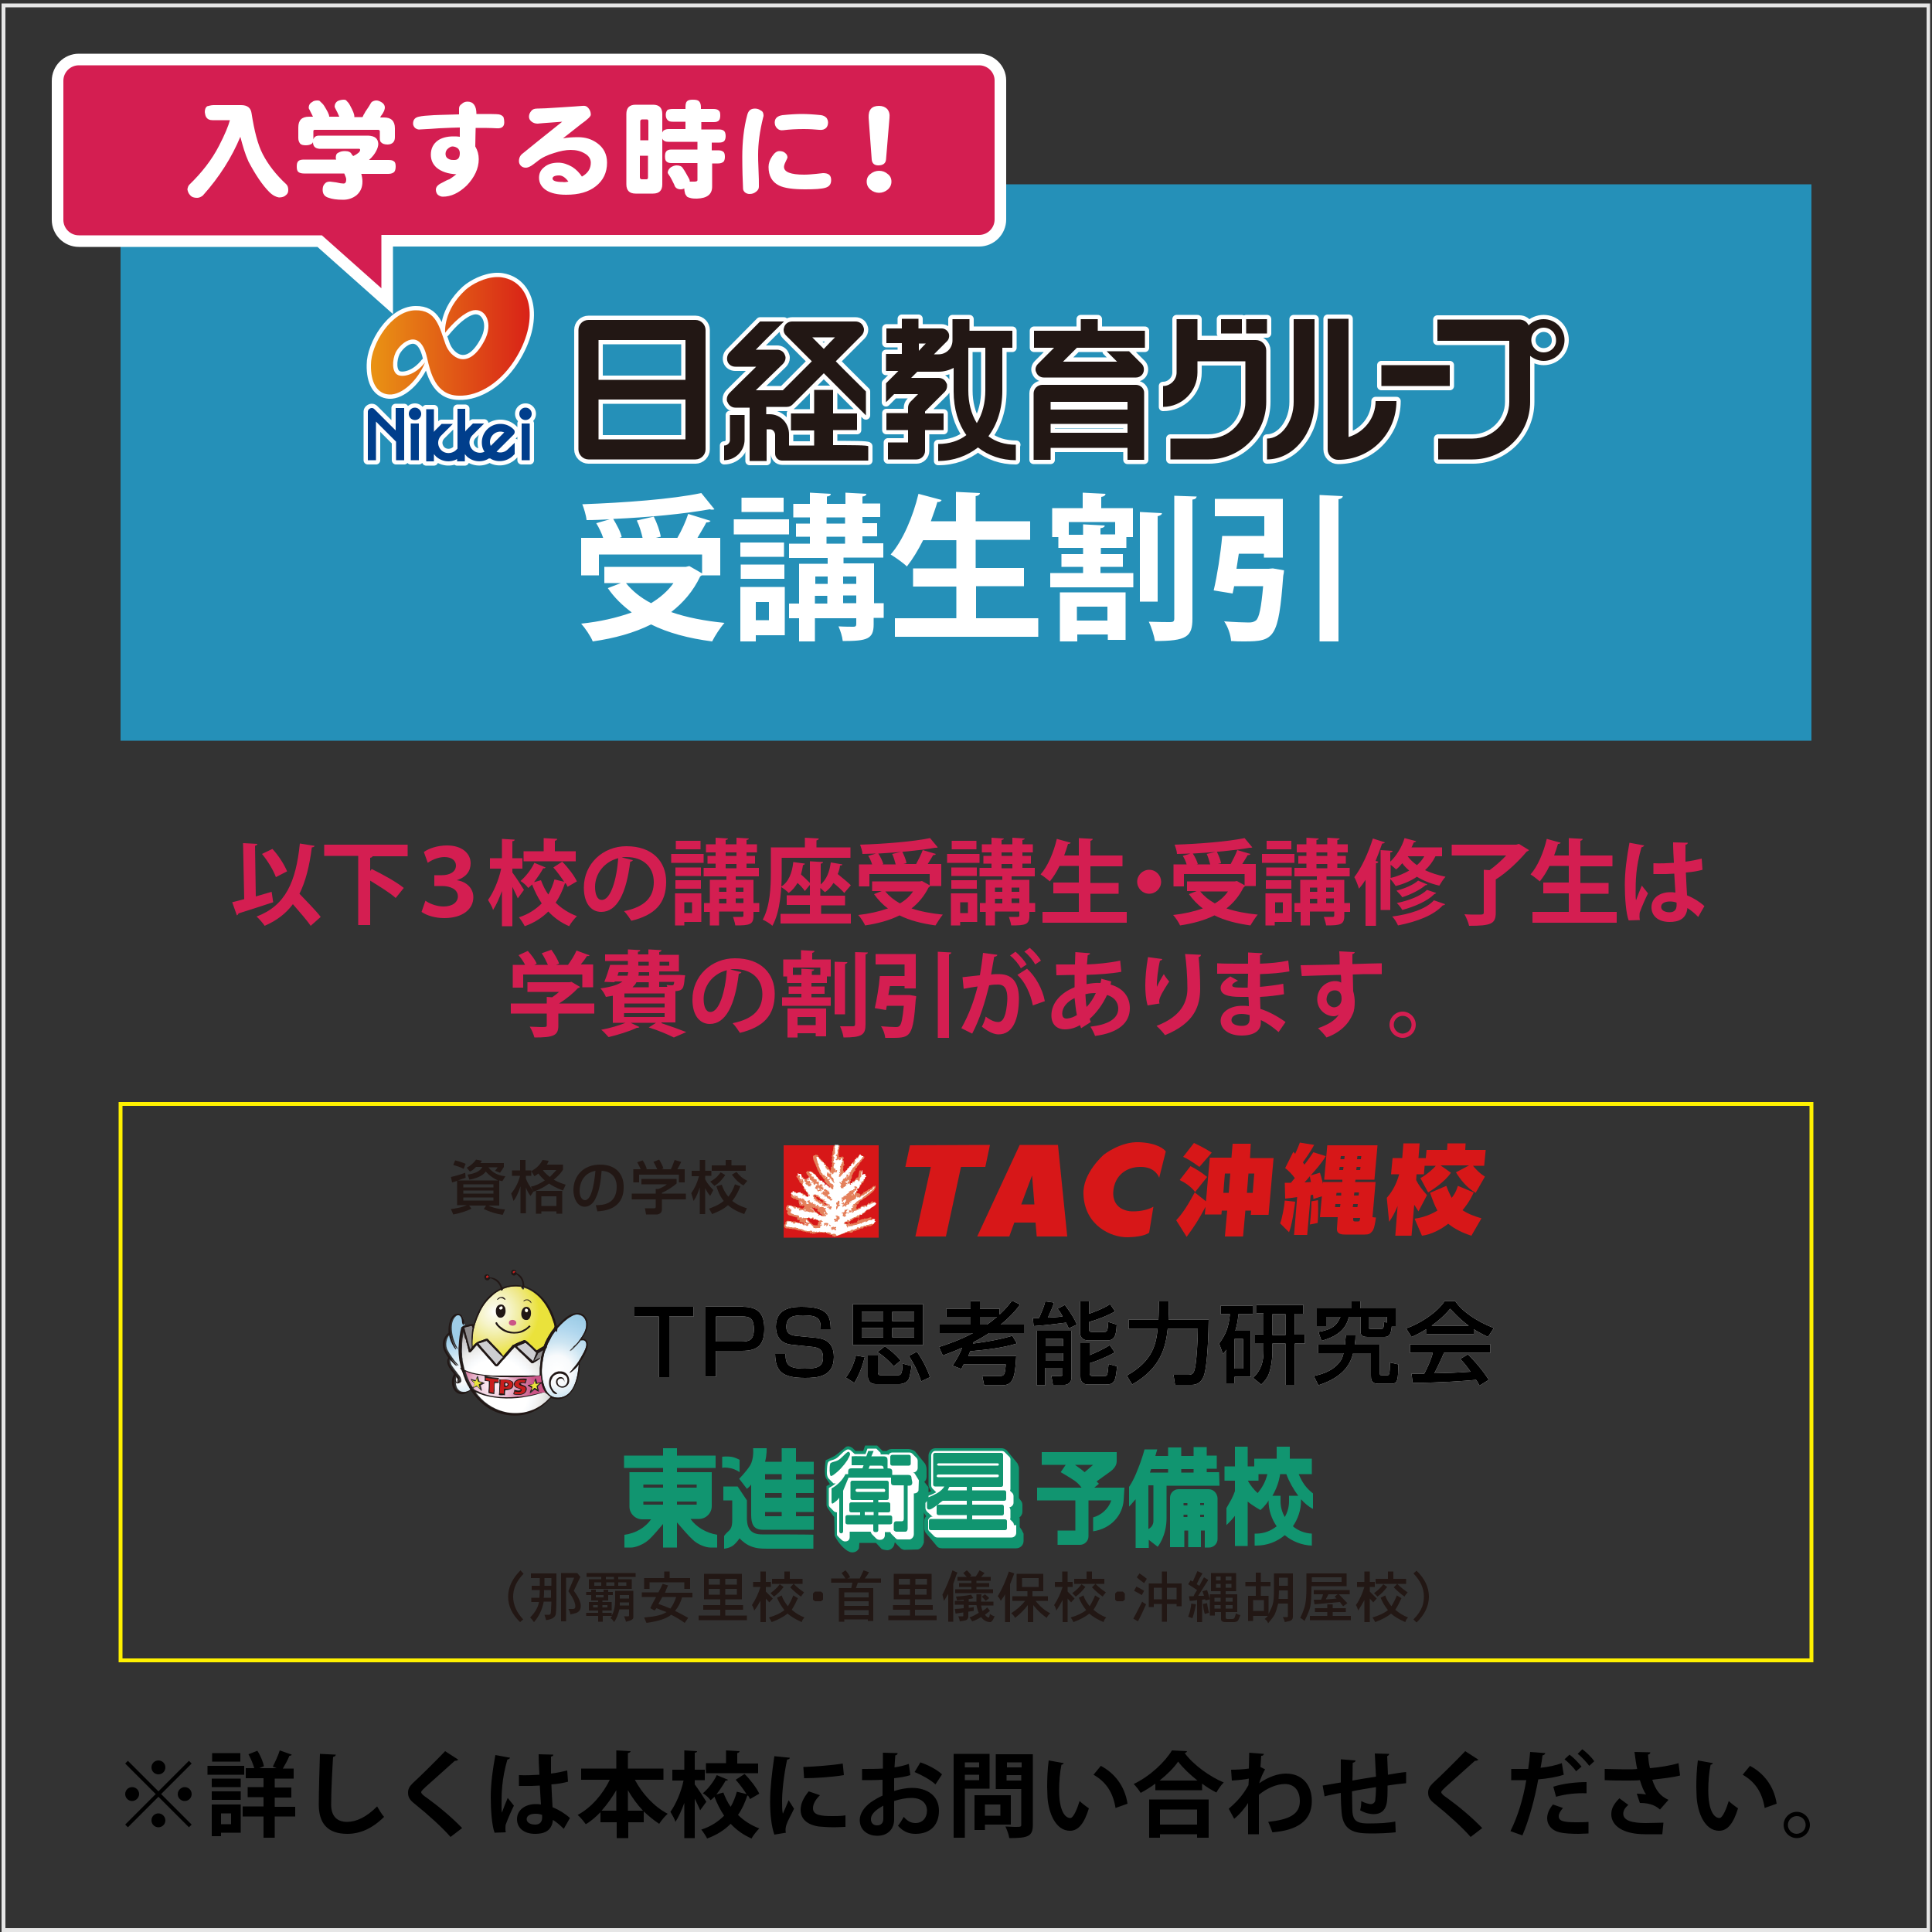 <svg xmlns="http://www.w3.org/2000/svg" version="1.0" viewBox="0 0 500 500"><rect x="0" y="0" width="500" height="500" fill="#333333" stroke="none"/><defs/><g fill="#D71718"><path d="M202.8 296.4h24.6v23.9h-24.6zm61.1-.1l-11 23.7h8.3l1.3-3.6h5.5l.3 3.6h7.9l-2.4-23.7h-9.9zm.4 15.4l2.8-7.5.6 7.5h-3.4zm30.5-16.1c-4.8-.2-9.1 3.2-9.1 3.2s-5.6 4.8-5.3 10.3c.3 8.1 7.2 11.2 11.5 11.1 4.4-.1 5.5-1.2 5.5-1.2l1.1-6.7c-1.4.8-3.3 1.2-5.3 1.2-2.4 0-5.2-1.2-5.1-4.9.2-4.3 3.4-6.7 7.2-6.6 3.8 0 4.7 2.8 4.7 2.8l1.7-6.8c-.4-.6-2.2-2.2-6.9-2.4zm-38.6.7l-20.7.1-1.2 5.6h6.6l-4 18h7.9l3.9-18h6.3zm57.4 2c-1.6-1-2.9-1.7-4.6-2.5l-2.8 3.6c2 .9 3.6 2.2 4.2 2.6l3.2-3.7zm-4.3 10.2l3.1-3.9c-1.3-1.1-2.9-2.1-4.3-2.8l-2.8 3.6c1.1.5 2.9 1.6 4 3.1z"/><path d="M323.7 296H319l-.3 3.6h-5.6l-1 11.3-2.9-2.3c-1.9 3.5-3.2 5.5-4.8 7.2l2.7 4.3c1.9-2.6 3-4.2 4.9-7.8l-.2 2h4.3l.1-1h1.4l-.6 6.7h4.7l.6-6.7h1.5l-.1 1.1h4.6l1.3-14.7h-6.1l.2-3.7zm-5.7 12.7h-1.4l.4-5h1.4l-.4 5zm6.6-5l-.4 5h-1.5l.4-5h1.5zm14.8 7.2c0 1.6-.2 4.2-.4 6l2-.4c.1-1.1.2-2.7.1-5.9l-1.7.3zm-6.9-.2c-.1 1.4-.7 4.7-1.2 5.9l2.3 2.3c.8-2 1.3-5.8 1.6-7.9l-2.7-.3z"/><path d="M355.7 305.3l.8-8.9h-13l-.8 8.9h4.7v.6h-5v.5c-.4-1.6-.6-2.3-.8-2.9l-2.4.7c1.4-1.6 2.8-3.1 3.9-5l-3.2-1c-.3.5-1.9 2.7-2.3 3.2-.1-.2-.2-.2-.4-.6 2-2.8 2.5-3.8 2.9-4.5l-3.7-.6c-.2.6-.5 1.3-1.2 2.9l-.5-.5-2.1 4.2c.9.7 1.7 1.5 2.5 2.6-.6.7-.8.9-1 1.2h-1.6l.1 4.1c.7-.1 1.3-.1 3.1-.4l-.8 9.8h3.4l.9-10.3.6-.1c.1.6.1.7.1 1.1l2.2-.7-.5 5.4h4.6l-.2 3c-.1 1.5 1.5 1.5 2.1 1.5h5.1c1 0 1.4-.2 1.9-.8.5-.6.7-1.6 1-3.6l-.9-.1.8-9.1h-5.3l.1-.6h4.9zm-4.4-6.1h1l-.1.8h-1l.1-.8zm-.2 2.8h1l-.1.8h-1l.1-.8zm-13.5 4c.4-.4 1-1.1 1.4-1.6 0 .2.2 1.3.3 1.5-.3 0-1.5.1-1.7.1zm9.2 6.4h-1.3l.1-.8h1.3l-.1.8zm.3-3h-1.3l.1-.7h1.2v.7zm.5-6.6h-1l.1-.8h1l-.1.8zm.3-2.8h-1l.1-.8h1l-.1.8zm2.3 11.6h1.2l-.1.8h-1.2l.1-.8zm1.2 4.5h-.8c-.3 0-.4-.2-.4-.5v-.4h1.8c-.1.8-.1.9-.6.9zm.3-7.4l-.1.7h-1.2l.1-.8h1.2zm29.5-7h2.9l.4-4.1h-5.3l.1-1.7h-4.7l-.1 1.7h-5.3l-.2 2.1h-1.9l.3-3.8h-4.2l-.3 3.8h-2.5l-.4 4.2h2.1c-.6 2.2-1.6 4.3-3.2 6.1l.6 6.2c.8-1.1 1.6-2.6 2.2-4.1l-.6 7.7h4.2l.7-8c.6.9.8 1.2 1.1 1.7l2.2-4.2c-1.4-1.6-2.1-2.5-2.8-3.9l.1-1.5h1.9l.2-2.2h2.9c-.6.7-2.2 2.2-4 3.2l2 3.7c2.8-1.7 4.9-3.6 5.9-5.1l-2.7-1.9h7.4l-3.4 1.8c1.1 1.8 2.8 4 5.1 5.3l2.4-4.2c-1.5-.9-2.6-2.2-3.1-2.8z"/><path d="M381.4 308.6l-4.1-1.7c-.2.5-.4 1.6-1.6 3.1-.7-1.3-1.1-2.3-1.4-3.1l-4.2 1.8c.7 2 1.2 3.3 1.9 4.6-2.5 1.5-4.6 1.9-5.9 2.1l1.9 4.4c2.4-.3 4.9-1.6 6.8-3.1 1.7 1.4 3.8 2.4 6 3.1l2.6-4.5c-1.7-.5-3.4-1.1-4.9-2.1 1.9-2.3 2.5-3.8 2.9-4.6z"/></g><path fill="#E6E6E6" d="M498.6 1.9V499H1.4V1.9h497.2m1-1H.4V500h499.1V.9h.1z"/><path fill="#2590B8" d="M31.2 47.7h437.6v144H31.2z"/><path fill="none" stroke="#FFF100" stroke-miterlimit="10" d="M31.2 285.7h437.6v144H31.2z"/><path fill="#FFF" d="M181.6 148.9c-.1.1-.3.2-.4.3-1.8 3.8-4.4 6.8-7.5 9.2 4 1.4 8.7 2.3 13.8 2.8-1.1 1.2-2.5 3.4-3.2 4.8-6.1-.8-11.4-2.2-15.8-4.4-4.4 2.2-9.5 3.6-15.1 4.4-.5-1.3-2-3.5-3-4.6 4.8-.5 9.2-1.5 13.1-2.9-2.4-1.8-4.5-3.8-6.2-6.3l3.4-1.3h-4.3v-4.2h21.1l.9-.2 3.3 1.9v-4.9H155v5.4h-4.6v-9.7h5.7c-.4-1.2-1.1-2.7-1.8-3.8l3.5-1c-2 .1-4 .2-6 .2-.1-1.2-.7-3.1-1.1-4.1 10.9-.4 23.2-1.3 30.8-2.9l3.4 4.2c-.2.1-.4.1-.6.1-.2 0-.4 0-.6-.1-6.6 1.2-16 2.1-25 2.5.9 1.5 1.9 3.3 2.2 4.7l-.6.2h6c-.3-1.3-.8-3.1-1.5-4.5l4.4-1c.8 1.6 1.6 3.8 1.8 5.2l-1.3.3h5.6c1.1-1.9 2.2-4.3 2.8-6.2l5.8 1.8c-.2.3-.6.4-1.1.4-.6 1.2-1.5 2.6-2.3 4h5.9v9.7h-4.8zm-19.6 2c1.6 2 3.8 3.8 6.5 5.2 2.3-1.4 4.3-3.1 5.8-5.2H162zm27.9-12.6v-3.9h14.3v3.9h-14.3zm13.2 13.6v12.5h-7.5v1.6h-4v-14.1h11.5zm-.2-11.5v3.7h-11.3v-3.7h11.3zm-11.2 9.4v-3.7H203v3.7h-11.3zm11.1-21v3.7h-10.9v-3.7h10.9zm-3.8 27h-3.4v4.7h3.4v-4.7zm29.7.3v3.8h-2.6v1.7c0 3.8-1.7 4.3-8 4.3-.1-1.1-.6-2.7-1.1-3.8 1.6.1 3.4.1 3.9.1s.7-.2.7-.7V160h-10.7v6h-4.1v-6h-2.6v-3.8h2.6v-10.3h7.4v-1.5h-10v-3.7h5.4v-1.8H206v-3.4h3.6v-1.6h-4.3v-3.5h4.3v-2.9l5.4.3c0 .4-.3.6-1 .7v1.9h4.8v-2.9l5.4.3c0 .4-.3.6-1 .7v1.8h4.6v3.5h-4.6v1.6h3.8v3.4h-3.8v1.8h5.4v3.7h-10.3v1.5h7.9v10.3h2.5zm-14.5-6.9H211v1.9h3.2v-1.9zm-3.3 5v2h3.2v-2h-3.2zm3-20.3v1.6h4.8v-1.6h-4.8zm0 5v1.8h4.8v-1.8h-4.8zm7.7 10.3h-3.4v1.9h3.4v-1.9zm-3.4 6.9h3.4v-2h-3.4v2zm34.4 3.9h16.1v4.8h-37.1V160h15.9v-8.2h-11.2v-4.7h11.2v-7.3h-8.6c-1.3 2.6-2.7 4.9-4.2 6.8-.9-.9-2.9-2.3-4.2-3.1 3.1-3.5 5.8-9.8 7.2-15.7l6 1.6c-.2.4-.6.6-1.1.5-.5 1.7-1.1 3.3-1.7 5h6.5v-7.6l6.2.3c0 .4-.4.7-1.1.8v6.5h14.1v4.8h-14.1v7.3H265v4.7h-12.4v8.3zm32.2-13.3v1.6h8.5v3.7h-21.5v-3.7h8.5v-1.6h-5.6v-3.3h5.6v-1.6h-6.4V139h-1.6v-7.5h7.9v-4l5.9.3c0 .4-.4.7-1.1.8v2.9h8.2v7.5h-1.7v2.8h-6.6v1.6h5.7v3.3h-5.8zM274.3 166v-12.7h17v12.3h-4.6v-1.4h-7.9v1.8h-4.5zm2.3-27.6h3.7v-2.7l5.6.3c0 .4-.4.6-1.1.7v1.6h3.8v-3.2h-12v3.3zm10 18.6h-7.9v3.6h7.9V157zm14.1-24.2c0 .4-.4.6-1.1.8v22.1H295v-23.2l5.7.3zm3.2-4.5l5.8.2c-.1.4-.3.7-1.1.8v30.8c0 4.7-1.5 5.8-9.7 5.8-.2-1.3-.9-3.6-1.6-5 2.4.1 4.8.1 5.6.1.7 0 1-.2 1-.9v-31.8zm24.4 18.9l1.1-.1 2.9.5c0 .4-.1 1-.2 1.4-1.2 16.2-2.3 17-10.1 17-1.1 0-2.2 0-3.4-.1-.1-1.6-.8-3.7-1.8-5.1 2.5.2 5.2.3 6.3.3.9 0 1.3-.1 1.9-.5.9-.7 1.4-3.4 1.9-8.9h-7.5l-.4 1.9-4.9-.8c.9-3.8 1.8-9.5 2.2-14.1h10.9v-5.1h-12.8v-4.5H332v15.2h-4.9v-1h-6.5l-.6 3.9h8.3zm13.2-19.1l6 .3c0 .4-.4.7-1.1.8V166h-4.9v-37.9z"/><path d="M33.1 455.7l7.9 7.9 7.9-7.9.7.7-7.9 7.9 7.9 7.9-.7.7L41 465l-7.9 7.9-.7-.7 7.9-7.9-7.9-7.9.7-.7zm1.1 10.4c-1 0-1.8-.8-1.8-1.8s.8-1.8 1.8-1.8 1.8.8 1.8 1.8-.9 1.8-1.8 1.8zm5-8.7c0-1 .8-1.8 1.8-1.8s1.8.8 1.8 1.8-.8 1.8-1.8 1.8-1.8-.8-1.8-1.8zm3.6 13.7c0 1-.8 1.8-1.8 1.8s-1.8-.8-1.8-1.8.8-1.8 1.8-1.8 1.8.9 1.8 1.8zm5-8.6c1 0 1.8.8 1.8 1.8s-.8 1.8-1.8 1.8-1.8-.8-1.8-1.8.9-1.8 1.8-1.8zm15.4-5.5v2.3h-9.5V457h9.5zm-.9 10v7.3h-5.1v.9h-2.4V467h7.5zm-7.5-4.5v-2.2h7.5v2.2h-7.5zm0 3.3v-2.2h7.5v2.2h-7.5zm7.4-12.1v2.2h-7.3v-2.2h7.3zm-2.4 15.6h-2.6v2.8h2.6v-2.8zm16.6-1.8v2.6h-5.3v5.5h-2.9v-5.5h-5.4v-2.6h5.4v-2.4h-4.1v-2.6h4.1v-2.3h-4.6v-2.6h2.2c-.3-1.1-.9-2.5-1.5-3.6l2.3-.9c.8 1.2 1.5 2.9 1.7 4l-1.2.5h4.5l-1-.4c.6-1.2 1.4-2.9 1.8-4.2l3.1 1.1c-.1.2-.3.3-.6.3-.4 1-1.1 2.3-1.7 3.3H76v2.6h-4.9v2.3h4.3v2.6h-4.3v2.4h5.3zm10.5-13.4c0 .3-.3.5-.7.6-.2 3.2-.5 8.8-.5 12.3 0 3.1 1.6 4.5 4.1 4.5 2.4 0 5-1.2 7.8-4 .4.7 1.3 2.2 1.8 2.7-3 3-6.2 4.4-9.5 4.4-5.3 0-7.4-2.9-7.4-7.6 0-3.2.2-10.2.3-13.1l4.1.2zm29.7 21.3c-2.1-2.4-5.7-5.7-9.2-8.5-1.4-1.1-1.8-1.8-1.8-3 0-.8.3-1.5 1.1-2.3 2.4-2.2 6.7-6.5 8.5-8.4l3.4 2.2c-.2.2-.5.3-.9.3-2.2 2-5.6 5-7.6 6.8-.5.5-1.1 1-1.1 1.3 0 .4.6.9 1.5 1.5 2.9 2.1 6.3 4.9 9.1 7.8l-3 2.3zm11.4-1.1c-.7-1.8-1-5.9-1-9.2 0-3.5.5-7.1 1.2-10.9l3.8.7c0 .2-.4.4-.7.5-1.5 5.2-1.5 8.9-1.5 11.7 0 .8 0 1.6.1 2 .3-.9 1.1-2.9 1.5-3.8l1.6 2c-.6 1.2-1.5 3.2-2 4.6-.2.4-.2.8-.2 1.3 0 .3 0 .6.1 1l-2.9.1zm6.3-14.9c1.8.1 3.5 0 5.3-.1-.1-1.9-.2-3.5-.2-5.3l3.8.1c0 .2-.2.5-.6.5v4.4c1.6-.2 3-.5 4.2-.8l.2 2.9c-1.1.3-2.6.6-4.3.7.1 2.2.2 4.4.3 5.9 1.7.7 3.3 1.7 4.5 2.8l-1.6 2.8c-.8-.8-1.8-1.7-2.8-2.3-.3 3-2.5 3.6-4.6 3.6-3 0-4.7-1.6-4.7-3.8 0-2.5 2.3-3.9 4.8-3.9.5 0 .9 0 1.4.1-.1-1.3-.2-3.2-.3-4.9-.7 0-1.5.1-2.1.1h-3.3v-2.8zm6 10.3c-.5-.2-1.1-.3-1.7-.3-1.2 0-2.3.4-2.3 1.4 0 .9 1 1.4 2.2 1.4 1.2 0 1.8-.7 1.8-1.8v-.7zm31.4-9.1h-7.4c1.9 3.6 5 7 8.5 8.8-.7.6-1.7 1.8-2.2 2.6-1.4-.9-2.7-2-4-3.2v2.8h-4v4.1h-3v-4.1h-4.2V469c-1.2 1.2-2.4 2.3-3.8 3.1-.5-.7-1.4-1.8-2.1-2.4 3.4-1.8 6.5-5.3 8.3-9.1h-7.4v-2.9h9.1V453l3.7.2c0 .2-.2.4-.7.5v4h9.2v2.9zm-12.2 2.7c-1.1 1.9-2.4 3.7-3.8 5.3h3.8v-5.3zm3 5.3h3.9c-1.5-1.6-2.8-3.4-3.9-5.3v5.3zm17.3-6.8c.7.9 2.6 3.8 3 4.5l-1.6 2.2c-.3-.8-.9-1.9-1.4-3v10.2h-2.7v-9.1c-.7 1.9-1.5 3.7-2.3 4.9-.2-.8-.9-1.9-1.3-2.6 1.4-1.9 2.8-5.2 3.4-8.1H174V458h3.1v-5l3.3.2c0 .2-.2.4-.6.4v4.4h2.6v2.7h-2.6v1.1zm12.9-2.7c1.5 1.5 3.1 3.6 3.8 5.1l-2.4 1.4c-.1-.3-.3-.6-.5-.9h-.2c-.6 1.8-1.3 3.4-2.4 5 1.5 1.5 3.4 2.7 5.5 3.5-.6.6-1.6 1.8-2 2.6-2.1-.9-3.9-2.2-5.4-3.8-1.6 1.6-3.6 2.9-6.1 3.8-.3-.6-1-1.7-1.5-2.3 2.5-.8 4.4-2.1 5.9-3.6-1-1.5-1.8-3.1-2.5-4.9-.3.3-.6.6-1 .9-.4-.6-1.3-1.4-2-1.8 1.4-1.2 2.8-3 3.6-4.7l2.9 1.2c-.1.1-.2.3-.6.2-.6 1.1-1.5 2.4-2.4 3.6l1.8-.5c.5 1.3 1.1 2.6 1.9 3.7.7-1.2 1.2-2.5 1.6-3.9l2.5.6c-.8-1.2-1.8-2.6-2.8-3.7l2.3-1.5zm3.5-2.8v2.6h-13.5v-2.6h5.2V453l3.5.2c0 .2-.2.4-.6.5v2.7h5.4zm8.2-1.4c0 .3-.3.4-.7.5-.9 4.2-1.3 8.5-1.3 10.6 0 1.4 0 2.6.2 3.4.3-.7 1.2-2.7 1.5-3.5l1.4 2.2c-.8 1.7-1.6 3-2 4.2-.1.4-.2.8-.2 1.2 0 .3 0 .6.1.8l-3 .5c-.8-2.3-1.1-5.4-1.1-8.6 0-3.3.5-7.7 1.1-11.7l4 .4zm14.4 17.9c-.9 0-1.8.1-2.8.1-1.5 0-3-.1-4.1-.2-3.3-.5-4.7-2.2-4.7-4.3 0-1.7.8-3.2 2.1-4.8l2.9 1c-1.1 1.1-1.8 2.2-1.8 3.4 0 1.8 2.2 2 5 2 1.2 0 2.4 0 3.4-.2v3zm-10.9-15.5c2.7-.1 7.2-.4 10.2-.9l.3 3c-2.9.5-7.5.8-10.3.8l-.2-2.9zm27.7 2.1c-1.2.4-2.6.6-4.2.8v3.3c1.6-.5 3.3-.8 4.6-.8 3.9 0 7 2 7 5.9 0 3.5-2 6-6.1 6-1.7 0-3.2-.6-4.5-2.1.5-.6 1.1-1.6 1.5-2.3.9 1.1 1.9 1.6 3 1.6 1.9 0 3-1.4 3-3.2 0-1.9-1.4-3.3-4-3.3-1.3 0-3 .3-4.5.8v4.8c0 2.2-1.4 4.2-4.4 4.2-2.1 0-4.5-1.2-4.5-4.1 0-1.6 1.1-3.3 2.9-4.6.9-.6 1.9-1.2 3-1.7v-4.1c-1.6.1-3.4.1-5.3.1v-2.9c2 0 3.8 0 5.4-.1v-4.1l3.8.1c0 .3-.2.5-.6.6-.1.9-.1 2-.2 3.1 1.3-.2 2.6-.5 3.7-.9l.4 2.9zm-7 7.9c-1.4.8-3.2 1.9-3.2 3.5 0 1 .6 1.6 1.6 1.6s1.6-.6 1.6-1.7v-3.4zm13.5-5.5c-1.3-1.2-3.5-2.4-5.4-3.2l1.5-2.5c2.1.7 4.3 1.9 5.6 3.1l-1.7 2.6zm14 1.1h-6.4v12.7h-2.9v-21.7h9.3v9zm-2.7-6.8h-3.7v1.3h3.7v-1.3zm-3.7 4.6h3.7v-1.4h-3.7v1.4zm11.9 11.5h-6.7v1.4h-2.7v-9h9.4v7.6zm-2.7-5.2h-4v2.9h4V467zm8.4-13.1v18.3c0 3-1.1 3.5-6.1 3.5-.1-.8-.6-2.2-1-3 .8 0 1.6.1 2.3.1 1.7 0 1.8 0 1.8-.6V463h-6.6v-9h9.6zm-2.9 2.2h-3.8v1.3h3.8v-1.3zm-3.9 4.7h3.8v-1.4h-3.8v1.4zm14.8-4.5c-.1.2-.3.4-.6.4-.4 1.9-.6 4.4-.6 6.6 0 5.3 1.5 7.2 2.9 7.2.8 0 1.8-2.4 2.4-4.4.6.6 1.8 1.5 2.4 1.9-1.2 3.9-2.7 5.8-4.9 5.8-3.7 0-5.5-4.6-5.8-8.5 0-.9-.1-1.8-.1-2.8 0-2.2.1-4.6.4-6.9l3.9.7zm13.4 11.6c-.7-4.3-2.7-6.9-5.7-8.6l1.9-2.3c3.4 1.8 6.2 5.1 6.9 9.8l-3.1 1.1zm10.3-6.3c-1.2.9-2.5 1.7-3.8 2.4-.4-.7-1.2-1.7-1.8-2.3 4.2-2 8.1-5.7 9.9-8.7l3.9.2c-.1.3-.3.4-.6.5 2.3 3.1 6.5 6.1 10.1 7.6-.7.7-1.4 1.7-1.9 2.6-1.2-.6-2.5-1.4-3.7-2.3v1.7H299v-1.7zm-1.6 14v-9.9h15.4v9.9h-3v-.9h-9.6v.9h-2.8zm12.5-14.8c-2-1.6-3.8-3.3-5-4.9-1.1 1.6-2.8 3.3-4.8 4.9h9.8zm-.1 7.5h-9.6v3.9h9.6v-3.9zm8.8-10.3c1.3 0 3.4-.1 4.6-.3 0-.5.1-3.7.1-4.1l3.8.3c-.1.3-.2.5-.7.5-.1 1.1-.1 1.9-.2 2.9l1.2.6c-.4.7-1.2 2.3-1.5 3.6 2.4-1.7 4.9-2.5 6.9-2.5 4 0 6.7 2.7 6.7 7.1 0 5.3-4 7.6-10.2 8.1-.3-.8-.7-1.9-1.1-2.7 5.4-.6 8.2-1.9 8.2-5.4 0-2.4-1.2-4.4-3.9-4.4-2.1 0-4.7 1.1-6.7 2.8v10.2H323v-8.1c-.7 1.2-2.3 3.1-3.6 4.1l-1.4-2.6c1.5-1.3 2.8-2.6 3.7-3.9.4-.5 1.1-1.7 1.4-2.2l.1-1.7c-.8.2-2.7.4-4.4.5l-.2-2.8zm45.3 3.5c-1.2.1-3 .3-4.8.6 0 2 0 3.7-.3 4.9-.4 1.6-1.5 2.5-3.3 2.5-.6 0-1.9-.1-3.5-1 .2-.6.3-1.7.3-2.4 1 .6 2.1.8 2.5.8.5 0 1-.4 1.1-.9.1-.7.2-2.1.2-3.5-2.3.4-4.5.7-6.2 1.1 0 2.2.1 4.3.1 5.3.2 2.2 1.1 2.9 3.5 3h1.3c1.8 0 4.5-.1 6.3-.5l.1 2.8c-1.9.2-4.2.3-6 .3-4 0-7.6-.2-8-5.5-.1-1.1-.2-3-.2-5-1.4.3-3.3.6-4.2.9l-.5-2.8c1.1-.2 3-.5 4.7-.8v-6l3.8.3c0 .3-.2.5-.7.6-.1 1.2 0 3-.1 4.6 1.8-.3 4-.7 6.1-1-.1-2-.2-4.3-.3-6l3.7.1c0 .2-.1.4-.5.6.1 1.4.1 3.2.2 4.8 1.7-.3 3.4-.6 4.7-.7v2.9zm16.7 13.9c-2.1-2.4-5.7-5.7-9.2-8.5-1.4-1.1-1.8-1.8-1.8-3 0-.8.3-1.5 1.1-2.3 2.4-2.2 6.7-6.5 8.5-8.4l3.4 2.2c-.2.2-.5.3-.9.3-2.2 2-5.6 5-7.6 6.8-.5.5-1.1 1-1.1 1.3 0 .4.6.9 1.5 1.5 2.9 2.1 6.3 4.9 9.1 7.8l-3 2.3zm24.1-16.1c-1.8.6-4.2 1-6.6 1.2-.9 5-2.4 10.5-4.1 14.5l-3.1-1.1c1.9-3.8 3.3-8.4 4.1-13.2h-3.9v-2.9h4.4c.2-1.4.4-3 .5-4.4l3.9.3c0 .3-.3.5-.7.6-.1.9-.3 2.2-.5 3.2 1.9-.2 3.9-.6 5.5-1.2l.5 3zm6.4 15.2c-.8 0-1.7.1-2.5.1-1.9 0-3.8-.1-5-.4-2.1-.5-3.2-2-3.2-3.6 0-1.2.5-2.4 1.5-3.6l2.6.9c-.7.8-1.1 1.5-1.1 2.1 0 1.3 1.2 1.6 4.5 1.6 1.1 0 2.2 0 3.2-.1v3zm-9.1-12.1c2.4-.8 5.8-1.2 8.6-1.2v2.9c-2.6-.1-5.5.2-7.9.9l-.7-2.6zm4.2-8.3c1.1.8 2.4 2.2 3.1 3.1l-1.4 1.2c-.6-.9-2.1-2.4-3-3.1l1.3-1.2zm3.3-1.4c1.1.8 2.4 2.1 3.1 3.1l-1.3 1.2c-.6-.8-2-2.4-3-3.1l1.2-1.2zm25.3 6.8c-1.9.5-4.7.8-7.2 1.1.9 2.7 2 4.2 4.2 5.2l-2.2 2.5c-.9-.8-2.3-1.7-5.2-1.7l-.8-2.4c.8 0 1.8.1 2.4.2-.6-.8-1.1-2.1-1.6-3.7-.9.1-1.9.1-3.2.1-1.4 0-4.3 0-5.9-.1v-2.9c1.4 0 3.1.1 6 .1.8 0 1.7 0 2.4-.1-.3-1.3-.5-2.9-.7-4.4l4.1.1c0 .3-.2.5-.6.6.1 1.2.2 2.3.5 3.5 2.4-.2 5.5-.7 7.4-1.3l.4 3.2zm-4.6 15.2h-4.4c-5.8 0-8.8-2.2-8.8-5.2 0-1.5.7-2.7 2.1-4.1l2.3 1.7c-.9.8-1.3 1.5-1.3 2.3 0 1.8 2.4 2.4 5.8 2.4 1.9 0 3.3-.1 4.6-.1l-.3 3zm13.1-18.4c-.1.2-.3.4-.6.4-.4 1.9-.6 4.4-.6 6.6 0 5.3 1.5 7.2 2.9 7.2.8 0 1.8-2.4 2.4-4.4.6.6 1.8 1.5 2.4 1.9-1.2 3.9-2.7 5.8-4.9 5.8-3.7 0-5.5-4.6-5.8-8.5 0-.9-.1-1.8-.1-2.8 0-2.2.1-4.6.4-6.9l3.9.7zm13.4 11.6c-.7-4.3-2.7-6.9-5.7-8.6l1.9-2.3c3.4 1.8 6.2 5.1 6.9 9.8l-3.1 1.1zm11.7 4.4c0 1.8-1.5 3.4-3.4 3.4-1.8 0-3.4-1.5-3.4-3.4 0-1.8 1.5-3.4 3.4-3.4s3.4 1.6 3.4 3.4zm-1.1 0c0-1.3-1-2.3-2.3-2.3-1.2 0-2.3 1-2.3 2.3 0 1.2 1 2.3 2.3 2.3 1.4-.1 2.3-1.1 2.3-2.3z"/><path fill="#D41E51" d="M66.2 232c1.4-.4 2.8-.8 4.1-1.2l.4 2.7c-3.3 1.1-6.8 2.2-9 2.9 0 .2-.2.4-.4.5l-1.2-3.4c.9-.2 1.9-.5 3.1-.8l-.3-14.5c1.4.1 2.6.1 3.7.2 0 .2-.2.4-.6.5l.2 13.1zm15.2-13.1c0 .2-.3.4-.7.4-.6 4.8-1.6 8.8-3.2 12 1.9 2 4.3 4.4 5.5 6l-2.6 2.3c-1-1.5-2.9-3.6-4.6-5.6-1.8 2.4-4.1 4.2-7.3 5.6-.4-.6-1.4-1.8-2.1-2.4 7.5-2.8 10.2-9 11.2-18.9l3.8.6zm-10.9.8c1.6 1.7 3.1 4.1 3.8 5.8l-2.9 1.5c-.6-1.7-2.1-4.2-3.6-6l2.7-1.3zm35 1.9h-9.1c0 .2-.2.3-.6.4v3.4l.4-.5c2.7 1.3 6.5 3.4 8.3 4.9l-2.1 2.6c-1.4-1.3-4.2-3-6.6-4.5v11.5h-3.1v-17.9h-8.8v-2.9h21.6v3zm4.2-1.1c1.2-.9 3.5-1.7 6-1.7 3.9 0 6.1 2.1 6.1 4.6 0 2-1.1 3.6-3.6 4.4 2.3.3 4.3 1.9 4.3 4.4 0 3.1-2.8 5.4-7.5 5.4-2.5 0-4.6-.7-5.9-1.6l1-2.9c.8.6 2.7 1.5 4.7 1.5 2.4 0 3.7-1.2 3.7-2.6 0-1.9-2-2.7-4.1-2.7h-2v-2.8h2c1.7 0 3.6-.7 3.6-2.5 0-1.2-1-2.2-3-2.2-1.7 0-3.5.9-4.3 1.5l-1-2.8zm22.9 5.3c.7.9 2.6 3.8 3 4.5l-1.6 2.2c-.3-.8-.9-1.9-1.4-3v10.2h-2.7v-9.1c-.7 1.9-1.5 3.7-2.3 4.9-.2-.8-.9-1.9-1.3-2.6 1.4-1.9 2.8-5.2 3.4-8.1h-2.9v-2.7h3.1v-5l3.3.2c0 .2-.2.4-.6.4v4.4h2.6v2.7h-2.6v1zm12.9-2.8c1.5 1.5 3.1 3.6 3.8 5.1l-2.4 1.4c-.1-.3-.3-.6-.5-.9h-.2c-.6 1.8-1.3 3.4-2.4 5 1.5 1.5 3.4 2.7 5.5 3.5-.6.6-1.6 1.8-2 2.6-2.1-.9-3.9-2.2-5.4-3.8-1.6 1.6-3.6 2.9-6.1 3.8-.3-.6-1-1.7-1.5-2.3 2.5-.8 4.4-2.1 5.9-3.6-1-1.5-1.8-3.1-2.5-4.9-.3.3-.6.6-1 .9-.4-.6-1.3-1.4-2-1.8 1.4-1.2 2.8-3 3.6-4.7l2.9 1.2c-.1.1-.2.3-.6.2-.6 1.1-1.5 2.4-2.4 3.6l1.8-.5c.5 1.3 1.1 2.6 1.9 3.7.7-1.2 1.2-2.5 1.6-3.9l2.5.6c-.8-1.2-1.8-2.6-2.8-3.7l2.3-1.5zm3.5-2.7v2.6h-13.5v-2.6h5.2v-3.4l3.5.2c0 .2-.2.4-.6.5v2.7h5.4zm14.8 2.3c-.1.2-.4.4-.7.4-1 8.2-3.4 13-7.5 13-2.6 0-4.5-2.2-4.5-6.3 0-6.1 4.9-10.7 11-10.7 6.8 0 10.3 4 10.3 9.2 0 5.6-2.9 8.6-9 10.1-.5-.7-1.1-1.7-1.9-2.5 5.5-1.1 7.7-3.7 7.7-7.5 0-3.9-2.7-6.5-7.1-6.5-.4 0-.8 0-1.2.1l2.9.7zm-3.8-.5c-3.6.9-6 4-6 7.4 0 2 .6 3.4 1.7 3.4 2.3.1 3.9-5.2 4.3-10.8zm13.7 1.2V221h8.4v2.3h-8.4zm7.8 7.9v7.4h-4.4v.9h-2.4v-8.3h6.8zm-.1-6.7v2.2h-6.6v-2.2h6.6zm-6.6 5.5v-2.2h6.6v2.2h-6.6zm6.5-12.4v2.2h-6.4v-2.2h6.4zm-2.2 15.9h-2v2.8h2v-2.8zm17.4.2v2.3H195v1c0 2.3-1 2.5-4.7 2.5-.1-.7-.4-1.6-.6-2.2h2.3c.3 0 .4-.1.4-.4v-1h-6.3v3.6h-2.4V236h-1.5v-2.3h1.5v-6h4.3v-.9h-5.9v-2.2h3.1v-1.1h-2.1v-2h2.1v-.9h-2.5v-2.1h2.5v-1.7l3.2.2c0 .2-.2.3-.6.4v1.1h2.8v-1.7l3.2.2c0 .2-.2.3-.6.4v1.1h2.7v2.1h-2.7v.9h2.2v2h-2.2v1.1h3.2v2.2h-6v.9h4.6v6h1.5zm-8.5-4h-1.9v1.1h1.9v-1.1zm-1.9 2.9v1.2h1.9v-1.2h-1.9zm1.7-12v.9h2.8v-.9h-2.8zm0 3v1.1h2.8v-1.1h-2.8zm4.6 6.1h-2v1.1h2v-1.1zm-2 4h2v-1.2h-2v1.2zm11.9-11.7v3.9c0 3.9-.3 9.9-2.4 13.7-.5-.5-1.8-1.3-2.5-1.6 1.9-3.5 2.1-8.5 2.1-12.1v-6.6h8.8v-2.5l3.6.2c0 .2-.2.4-.6.5v1.8h8.8v2.7h-17.8zm10.2 12.2v2.3h7.7v2.5H202v-2.5h7.6v-2.3h-6v-2.5h6V229l-1.3 1.6c-.4-.6-1.1-1.4-1.9-2.1-.6 1-1.3 1.9-2.3 2.6-.4-.5-1.4-1.2-2-1.6 2-1.2 2.9-3.6 3.2-6.4l3 .4c0 .2-.2.3-.5.4-.1.8-.3 1.6-.5 2.4.8.7 1.7 1.6 2.3 2.2v-5.6l3.4.2c0 .2-.2.4-.6.4v5.4c1.5-1.3 2.3-3.3 2.6-5.7l3 .5c0 .2-.2.3-.6.3-.1.8-.3 1.5-.6 2.2 1.2 1 2.6 2.1 3.4 2.9l-1.7 2c-.6-.7-1.7-1.7-2.8-2.6-.6 1-1.3 1.8-2.2 2.4-.3-.3-.8-.7-1.2-1.1v2h6.4v2.5h-6.2zm28.1-4.7c-.1.1-.2.1-.3.2-1.1 2.2-2.6 4-4.4 5.4 2.4.8 5.1 1.3 8.1 1.6-.6.7-1.4 2-1.9 2.8-3.6-.5-6.7-1.3-9.3-2.6-2.6 1.3-5.6 2.1-8.9 2.6-.3-.7-1.2-2.1-1.8-2.7 2.8-.3 5.4-.9 7.7-1.7-1.4-1-2.6-2.3-3.6-3.7l2-.8h-2.5v-2.5h12.4l.5-.1 2 1.1v-2.9H225v3.2h-2.7v-5.7h3.4c-.2-.7-.6-1.6-1-2.2l2-.6c-1.2 0-2.4.1-3.5.1 0-.7-.4-1.8-.6-2.4 6.4-.2 13.7-.8 18.1-1.7l2 2.4c-.1 0-.2.1-.4.1h-.3c-3.9.7-9.4 1.2-14.7 1.5.6.9 1.1 2 1.3 2.7l-.3.1h3.5c-.2-.8-.5-1.8-.9-2.7l2.6-.6c.5 1 1 2.2 1.1 3l-.8.2h3.3c.6-1.1 1.3-2.5 1.7-3.6l3.4 1c-.1.2-.3.3-.7.3-.4.7-.9 1.5-1.4 2.3h3.5v5.7h-3zm-11.5 1.2c1 1.2 2.2 2.2 3.8 3.1 1.4-.8 2.5-1.8 3.4-3.1h-7.2zm16-7.4V221h8.4v2.3h-8.4zm7.8 7.9v7.4h-4.4v.9h-2.4v-8.3h6.8zm-.1-6.7v2.2h-6.6v-2.2h6.6zm-6.6 5.5v-2.2h6.6v2.2h-6.6zm6.5-12.4v2.2h-6.4v-2.2h6.4zm-2.2 15.9h-2v2.8h2v-2.8zm17.4.2v2.3h-1.5v1c0 2.3-1 2.5-4.7 2.5-.1-.7-.4-1.6-.6-2.2h2.3c.3 0 .4-.1.4-.4v-1h-6.3v3.6h-2.4V236h-1.5v-2.3h1.5v-6h4.3v-.9h-5.9v-2.2h3.1v-1.1h-2.1v-2h2.1v-.9h-2.5v-2.1h2.5v-1.7l3.2.2c0 .2-.2.3-.6.4v1.1h2.8v-1.7l3.2.2c0 .2-.2.3-.6.4v1.1h2.7v2.1h-2.7v.9h2.2v2h-2.2v1.1h3.2v2.2h-6v.9h4.6v6h1.5zm-8.5-4h-1.9v1.1h1.9v-1.1zm-1.9 2.9v1.2h1.9v-1.2h-1.9zm1.7-12v.9h2.8v-.9h-2.8zm0 3v1.1h2.8v-1.1h-2.8zm4.6 6.1h-2v1.1h2v-1.1zm-2 4h2v-1.2h-2v1.2zm20.4 2.3h9.4v2.8h-21.8V236h9.4v-4.8h-6.6v-2.8h6.6v-4.3h-5c-.7 1.5-1.6 2.9-2.5 4-.6-.5-1.7-1.4-2.4-1.8 1.8-2 3.4-5.7 4.2-9.2l3.6 1c-.1.2-.3.3-.7.3-.3 1-.6 2-1 3h3.8v-4.5l3.6.2c0 .2-.2.4-.6.5v3.8h8.3v2.8h-8.3v4.3h7.3v2.8h-7.3v4.7zm18.3-7.8c0 1.7-1.4 3.1-3.1 3.1-1.7 0-3.1-1.4-3.1-3.1s1.4-3.1 3.1-3.1c1.8 0 3.1 1.5 3.1 3.1zm21.6 1.3c-.1.1-.2.1-.3.2-1.1 2.2-2.6 4-4.4 5.4 2.4.8 5.1 1.3 8.1 1.6-.6.7-1.4 2-1.9 2.8-3.6-.5-6.7-1.3-9.3-2.6-2.6 1.3-5.6 2.1-8.9 2.6-.3-.7-1.2-2.1-1.8-2.7 2.8-.3 5.4-.9 7.7-1.7-1.4-1-2.6-2.3-3.6-3.7l2-.8h-2.5v-2.5h12.4l.5-.1 2 1.1v-2.9h-15.7v3.2h-2.7v-5.7h3.4c-.2-.7-.6-1.6-1-2.2l2-.6c-1.2 0-2.4.1-3.5.1 0-.7-.4-1.8-.6-2.4 6.4-.2 13.7-.8 18.1-1.7l2 2.4c-.1 0-.2.1-.4.1h-.3c-3.9.7-9.4 1.2-14.7 1.5.6.9 1.1 2 1.3 2.7l-.3.1h3.5c-.2-.8-.5-1.8-.9-2.7l2.6-.6c.5 1 1 2.2 1.1 3l-.8.2h3.3c.6-1.1 1.3-2.5 1.7-3.6l3.4 1c-.1.2-.3.3-.7.3-.4.7-.9 1.5-1.4 2.3h3.5v5.7h-2.9zm-11.5 1.2c1 1.2 2.2 2.2 3.8 3.1 1.4-.8 2.5-1.8 3.4-3.1h-7.2zm16-7.4V221h8.4v2.3h-8.4zm7.7 7.9v7.4h-4.4v.9h-2.4v-8.3h6.8zm0-6.7v2.2h-6.6v-2.2h6.6zm-6.7 5.5v-2.2h6.6v2.2h-6.6zm6.6-12.4v2.2h-6.4v-2.2h6.4zm-2.2 15.9h-2v2.8h2v-2.8zm17.4.2v2.3h-1.5v1c0 2.3-1 2.5-4.7 2.5-.1-.7-.4-1.6-.6-2.2h2.3c.3 0 .4-.1.4-.4v-1H339v3.6h-2.4V236H335v-2.3h1.5v-6h4.3v-.9H335v-2.2h3.1v-1.1H336v-2h2.1v-.9h-2.5v-2.1h2.5v-1.7l3.2.2c0 .2-.2.3-.6.4v1.1h2.8v-1.7l3.2.2c0 .2-.2.3-.6.4v1.1h2.7v2.1h-2.7v.9h2.2v2h-2.2v1.1h3.2v2.2h-6v.9h4.6v6h1.5zm-8.5-4H339v1.1h1.9v-1.1zm-1.9 2.9v1.2h1.9v-1.2H339zm1.7-12v.9h2.8v-.9h-2.8zm0 3v1.1h2.8v-1.1h-2.8zm4.5 6.1h-2v1.1h2v-1.1zm-2 4h2v-1.2h-2v1.2zm10.2-6c-.5.8-1.1 1.6-1.7 2.3-.2-.7-.8-2.3-1.2-3 1.8-2.3 3.6-6.2 4.8-10l3.1 1c-.1.2-.3.3-.7.3-.5 1.5-1.1 3-1.7 4.5l.7.2c0 .2-.2.4-.6.4v16.2h-2.7v-11.9zm19.9-6.1h-1.8c-.7 1.4-1.6 2.6-2.7 3.6 1.5.7 3.3 1.3 5.3 1.7-.5.5-1.2 1.6-1.6 2.3-2.2-.5-4.2-1.3-5.8-2.3-1.6 1.1-3.5 1.9-5.5 2.4-.3-.5-.9-1.3-1.4-1.8v8h-2.5V220l3.1.2c0 .2-.2.4-.6.4v2.4c1.6-1.5 3-3.8 3.7-6.1l3 .8c-.1.2-.3.3-.6.3-.2.5-.4.9-.6 1.3h7.9v2.3zm-13.4 5.6c1.8-.4 3.4-1.1 4.8-1.9-.7-.6-1.3-1.2-1.8-1.9-.5.6-1 1.2-1.6 1.6-.3-.3-.9-.8-1.4-1.2v3.4zM374 234c-.1.2-.3.3-.6.3-2.4 2.6-6.6 4.2-11.6 5.2-.3-.7-.9-1.7-1.5-2.3 4.5-.6 8.7-1.9 10.8-4.2l2.9 1zm-4.6-5.1c-.1.1-.2.2-.5.2-1.4 1.2-3.8 2.4-6 3.1-.3-.5-1-1.2-1.5-1.7 2-.5 4.4-1.5 5.6-2.6l2.4 1zm2.3 2.2c-.1.1-.2.2-.5.3-1.8 1.8-5 3.2-8.3 4.1-.3-.6-.9-1.3-1.4-1.8 3-.6 6.2-1.8 7.8-3.4l2.4.8zm-7.4-9.5c.6.8 1.4 1.6 2.4 2.3.8-.7 1.4-1.4 1.9-2.3h-4.3zm28.8-3.2l2.6 1.6c-.1.2-.4.3-.6.4-2 2.4-5.1 5.4-8 7.2v8.6c0 2.9-1.2 3.4-6.9 3.4-.2-.9-.7-2.1-1.2-3 1.1.1 2.4.1 3.3.1 1.5 0 1.7 0 1.7-.6v-11l1.5.1c1.5-1.1 3.1-2.5 4.3-3.8h-14.1v-2.8h16.7l.7-.2zM409 236h9.4v2.8h-21.8V236h9.4v-4.8h-6.6v-2.8h6.6v-4.3h-5c-.7 1.5-1.6 2.9-2.5 4-.6-.5-1.7-1.4-2.4-1.8 1.8-2 3.4-5.7 4.2-9.2l3.6 1c-.1.2-.3.3-.7.3-.3 1-.6 2-1 3h3.8v-4.5l3.6.2c0 .2-.2.4-.6.5v3.8h8.3v2.8H409v4.3h7.3v2.8H409v4.7zm12.5 2.2c-.7-1.8-1-5.9-1-9.2 0-3.5.5-7.1 1.2-10.9l3.8.7c0 .2-.4.4-.7.5-1.5 5.2-1.5 8.9-1.5 11.7 0 .8 0 1.6.1 2 .3-.9 1.1-2.9 1.5-3.8l1.6 2c-.6 1.2-1.5 3.2-2 4.6-.2.4-.2.8-.2 1.3 0 .3 0 .6.1 1l-2.9.1zm6.4-14.8c1.8.1 3.5 0 5.3-.1-.1-1.9-.2-3.5-.2-5.3l3.8.1c0 .2-.2.5-.6.5v4.4c1.6-.2 3-.5 4.2-.8l.2 2.9c-1.1.3-2.6.6-4.3.7.1 2.2.2 4.4.3 5.9 1.7.7 3.3 1.7 4.5 2.8l-1.6 2.8c-.8-.8-1.8-1.7-2.8-2.3-.3 3-2.5 3.6-4.6 3.6-3 0-4.7-1.6-4.7-3.8 0-2.5 2.3-3.9 4.8-3.9.5 0 .9 0 1.4.1-.1-1.3-.2-3.2-.3-4.9-.7 0-1.5.1-2.1.1h-3.3v-2.8zm6 10.2c-.5-.2-1.1-.3-1.7-.3-1.2 0-2.3.4-2.3 1.4 0 .9 1 1.4 2.2 1.4 1.2 0 1.8-.7 1.8-1.8v-.7zm-280.1 26.1v2.6h-9.3v3.1c0 2.6-1.2 3.1-6.2 3.1-.2-.8-.7-2-1.2-2.8 1 0 2.1.1 2.8.1 1.5 0 1.6 0 1.6-.5v-3h-9.3v-2.6h9.3V258l1.4.1c.6-.4 1.2-.9 1.8-1.4h-8.2v-2.5h10.9l.5-.1 2.2 1.3c-.1.2-.3.3-.5.3-1.2 1.3-3 2.8-4.9 4h9.1zm-18.4-7.4v3.3h-2.7v-5.9h3.2c-.4-.8-1.1-1.8-1.7-2.5l2.4-1.1c.9 1 1.9 2.3 2.3 3.3l-.6.3h3.5c-.4-.9-1-2.1-1.6-3l2.5-.9c.8 1.1 1.7 2.6 2 3.6l-.8.3h3.1c.8-1.1 1.7-2.5 2.2-3.7 3.2 1.2 3.3 1.2 3.4 1.2-.1.2-.4.3-.7.2-.4.7-1 1.5-1.6 2.2h3.2v5.9h-2.8v-3.3h-15.3zm35.8 12.5c2.4.8 4.9 1.7 6.4 2.3l-3.2 1.4c-1.4-.7-3.9-1.8-6.5-2.6l1.9-1.2h-6.6l2.3 1.1c-.1.1-.3.2-.5.2h-.2c-1.9.9-4.8 1.8-7.3 2.4-.5-.5-1.3-1.5-1.9-1.9 2.2-.4 4.6-1.1 6.3-1.8h-3.3v-7l-1.8.3c-.2-.6-.9-1.7-1.4-2.2 2.9-.4 4.7-1 5.7-1.8h-2l-.1.2-2.6-.1c.5-1.2 1.1-3 1.5-4.4h4.6v-1h-5.9V247h5.9v-1.3l3.2.2c0 .2-.2.4-.6.4v.7h2.7v-1.3l3.4.2c0 .2-.2.4-.6.5v.7h5.1v4.3h-5.1v.9h5.2l1.5.1c0 .2 0 .4-.1.6-.2 2.8-.5 3.4-2.4 3.5v8.1h-3.6zm-11.1-13.2l-.3.9h2.6c.1-.3.1-.6.2-.9h-2.5zm11.9 6.5v-1h-10.4v1H172zm0 2.6v-1h-10.4v1H172zm-10.5 1.5v1H172v-1h-10.5zm6.5-8h-3.3c-.2.5-.6.9-1 1.3h4.2v-1.3zm0-1.7v-.9h-2.7c0 .3 0 .6-.1.9h2.8zm-2.8-3.6v1h2.7v-1h-2.7zm8 0h-2.5v1h2.5v-1zm-.5 6.6c0-.2-.1-.4-.2-.6.6.1 1.1.1 1.3.1.5 0 .6-.1.7-.9h-3.9v1.3h2.1zm19.2-3.9c-.1.2-.4.4-.7.4-1 8.2-3.4 13-7.5 13-2.6 0-4.5-2.2-4.5-6.3 0-6.1 4.9-10.7 11-10.7 6.8 0 10.3 4 10.3 9.2 0 5.6-2.9 8.6-9 10.1-.5-.7-1.1-1.7-1.9-2.5 5.5-1.1 7.7-3.7 7.7-7.5 0-3.9-2.7-6.5-7.1-6.5-.4 0-.8 0-1.2.1l2.9.7zm-3.8-.5c-3.6.9-6 4-6 7.4 0 2 .6 3.4 1.7 3.4 2.3.1 3.9-5.2 4.3-10.8zm21.9 6.1v.9h5v2.2h-12.6v-2.2h5v-.9h-3.3v-1.9h3.3v-.9h-3.7v-1.7h-1v-4.4h4.6v-2.4l3.5.2c0 .2-.2.4-.6.5v1.7h4.8v4.4h-1v1.7h-4v.9h3.4v1.9H210zm-6.2 11.3V261h10v7.2h-2.7v-.8h-4.7v1.1h-2.6zm1.4-16.2h2.2v-1.6l3.3.2c0 .2-.2.4-.6.4v1h2.2v-1.9h-7.1v1.9zm5.9 10.9h-4.7v2.1h4.7v-2.1zm8.2-14.2c0 .2-.2.4-.6.5v13H216v-13.6l3.3.1zm1.9-2.6l3.4.1c0 .2-.2.4-.6.5v18.1c0 2.7-.9 3.4-5.7 3.4-.1-.8-.5-2.1-.9-2.9h3.3c.4 0 .6-.1.6-.6v-18.6zm13.6 11.1h.6l1.7.3c0 .2 0 .6-.1.8-.7 9.5-1.3 10-5.9 10h-2c-.1-.9-.5-2.2-1.1-3 1.5.1 3 .2 3.7.2.5 0 .8 0 1.1-.3.5-.4.8-2 1.1-5.2h-4.4l-.2 1.1-2.9-.5c.5-2.2 1.1-5.6 1.3-8.3h6.4v-3h-7.5v-2.7H237v8.9h-2.9v-.6h-3.8l-.4 2.3h4.9zm7.8-11.2l3.6.2c0 .2-.2.4-.6.5v21.6h-2.9v-22.3zm15.5.8c0 .3-.4.5-.8.5-.2 1.2-.6 3.2-.8 4.6.6-.1 1.5-.1 2-.1 4 0 5.2 2.8 5.2 6.5-.1 5.3-1.6 9.1-5.3 9.1-1 0-2.4-.5-4.3-2 .4-.7.8-1.7 1-2.6 1.6 1.2 2.6 1.4 3.2 1.4 1 0 1.5-.8 1.9-2.2.3-1.1.5-3 .5-3.9 0-2.4-.7-3.6-2.4-3.6-.6 0-1.4 0-2.3.2-1.1 4.4-2.4 8.7-4.4 12.5l-2.8-1.4c2-3.6 3.2-6.9 4.2-10.8-.9.1-2.6.4-3.6.6l-.3-3 4.5-.5c.3-1.8.6-3.8.8-5.8l3.7.5zm6.1 3.5c-.5-1-1.8-2.6-2.8-3.3l1.4-1c1.1.9 2.3 2.3 2.9 3.3l-1.5 1zm3.1 9.6c-.6-3.1-2.1-6.2-4-7.9l2.5-1.6c2.2 2 4 5.2 4.6 8.4l-3.1 1.1zm.6-10.6c-.5-1-1.8-2.6-2.8-3.3l1.4-1c1.1.9 2.3 2.3 2.9 3.3l-1.5 1zm19.7 4.4c-.1.3-.1.5-.2.8 3.5 1 5 3.4 5 6.1 0 3.8-2.9 6.4-9 7.2-.2-.6-.8-1.8-1.2-2.4 4.3-.5 7.2-1.9 7.2-4.7 0-.8-.3-2.7-2.9-3.5-1.1 2.4-2.7 4.6-4.5 6.2.1.3.2.6.3.8l-2.5 1.6c-.1-.2-.2-.5-.3-.8-1.2.7-2.5 1.1-3.9 1.1-2.1 0-3.5-1.3-3.5-3.6 0-3.3 2.5-5.9 6-7.3v-3.2c-1.8 0-3.7.1-4.7.1l-.1-2.8h4.9c0-1 .1-2.2.1-3.2l3.8.3c0 .2-.2.4-.6.5-.1.7-.1 1.6-.2 2.4 2.6-.1 5.9-.4 8.6-1l.3 2.9c-2.6.5-6.1.7-9 .8v2.4c1-.2 2.5-.4 3.6-.3.1-.4.2-.7.2-1.1l2.6.7zm-8.9 8.7c-.3-1.3-.4-2.8-.6-4.4-1.9.9-3.2 2.4-3.2 4 0 1.4 1 1.3 1.3 1.3.9-.1 1.7-.4 2.5-.9zm4.9-5.7c-.3 0-1.6 0-2.7.3.1 1.2.1 2.3.3 3.3 1-1 1.8-2.3 2.4-3.6zm13.4 3.2c-.5-1.7-.6-3.8-.6-5.2 0-1.8.2-4.4.7-7.3l3.7.5c-.1.3-.4.4-.6.4-.5 2-.9 5.4-.8 6.8.5-1.1 1.2-2.4 1.8-3.3.3.6 1 1.5 1.4 1.9-1.5 2.3-2.6 4.1-2.6 5.1 0 .2 0 .4.1.6l-3.1.5zm13.8-13.1c0 .3-.2.5-.6.6.2 1.9.4 5.1.4 8.1 0 4.6-1.5 9-9.1 12.1-.4-.6-1.5-1.8-2.2-2.4 6.6-2.5 8-6.4 8-9.7 0-3.3-.3-6.7-.6-8.9l4.1.2zm4.3 2.2c1.5.1 3.8.1 5.6.1h2.3v-2.9l3.7.2c0 .3-.2.4-.6.5v2.2c2.5-.1 5-.3 7.3-.8l.3 2.8c-2.3.4-4.7.6-7.6.7v3.3c2.2-.2 4.5-.5 6-.8l.2 2.7c-1.6.3-4 .6-6.2.7 0 1.2.1 2.3.1 3.1 2.2.7 4.4 1.9 6.5 3.4l-1.8 2.6c-1.5-1.3-3-2.4-4.6-3.1v.7c0 2-1.7 3.3-5 3.3-3.2 0-5.4-1.6-5.4-3.8 0-2.4 2.6-3.9 5.5-3.9.6 0 1.2 0 1.8.1 0-.7 0-1.5-.1-2.4h-1.9c-3.3 0-5.3-.5-5.3-2.3 0-1 .7-1.9 2.5-3l2 1.1c-.9.4-1.5.8-1.5 1.2 0 .4.3.6 2.7.6h1.3l.1-3.6h-8v-2.7zm8.3 13.4c-.7-.2-1.5-.3-2.1-.3-1.5 0-2.6.6-2.6 1.6s1.2 1.5 2.7 1.5c1.4 0 2-.6 2-1.8v-1zm13.2-12.9c1.5 0 3.6-.1 5.5-.1 1.1 0 2.8-.1 4.6-.1 0-.4 0-2.3-.1-3.4l4 .2c0 .2-.3.5-.6.5v2.6c3.1-.1 6.3-.2 7.6-.2v2.8H355c-1.4 0-3.1 0-4.9.1l.1 4.3c.3 1 .4 2.1.4 2.7 0 1.1-.1 2.4-.5 3.2-1 2.5-3.2 4.8-6.8 6.1-.5-.7-1.5-1.8-2.2-2.4 2.6-.9 4.6-2.1 5.4-3.6-.3.3-.8.5-1.3.5-2.1 0-4.3-1.7-4.3-4.4s2.2-4.7 4.6-4.7c.6 0 1.1.1 1.6.4 0-.2 0-1.6-.1-2-1.8 0-9.7.3-10.1.3l-.3-2.8zm10.6 8.7c0-.5 0-2.2-1.8-2.2-1.1 0-2 .8-2.1 2.3 0 1.2 1 2.1 2 2.1 1.2-.1 1.9-1 1.9-2.2zm19.2 6.7c0 1.8-1.5 3.4-3.4 3.4-1.8 0-3.4-1.5-3.4-3.4 0-1.8 1.5-3.4 3.4-3.4s3.4 1.6 3.4 3.4zm-1.1 0c0-1.3-1-2.3-2.3-2.3-1.2 0-2.3 1-2.3 2.3 0 1.2 1 2.3 2.3 2.3 1.4-.1 2.3-1.1 2.3-2.3z"/><path fill="none" stroke="#FFF" stroke-miterlimit="10" stroke-width="6" d="M253.4 16.9h-233c-2.2 0-4 1.8-4 4v36c0 2.2 1.8 4 4 4h62.9l15.4 13.7V60.8h154.7c2.2 0 4-1.8 4-4v-36c0-2.1-1.8-3.9-4-3.9z"/><path fill="#D41E51" d="M253.4 16.9h-233c-2.2 0-4 1.8-4 4v36c0 2.2 1.8 4 4 4h62.9l15.4 13.7V60.8h154.7c2.2 0 4-1.8 4-4v-36c0-2.1-1.8-3.9-4-3.9z"/><path fill="#FFF" d="M55.3 27.2h7.1c1.6 0 2.5.7 2.7 2.1.7 4.5 1.6 8.1 2.9 10.6 1.4 2.7 3.4 5.3 6.1 7.8.4.4.5.9.5 1.5s-.2 1-.6 1.3c-.4.4-1 .6-1.8.6-.7-.1-1.6-.5-2.5-1.4-1.8-1.8-3.6-4.5-5.4-7.9-.9-2-1.5-4.1-2.1-6.4-2.2 5.3-5.4 10.4-9.7 15.2-.5.4-1 .6-1.5.6-.8 0-1.4-.2-1.8-.7-.4-.4-.6-.9-.7-1.5.1-.5.2-.9.5-1.2 3.2-3.1 5.8-6.4 7.7-10.1 1.5-2.9 2.4-5.1 2.8-6.6H55c-.7 0-1.2-.2-1.5-.6-.3-.3-.4-.8-.5-1.5 0-.7.2-1.2.6-1.5.5-.1 1-.3 1.7-.3zM82.2 26c.3 0 .6.1.7.3.3.3.7.6 1 1.1.8 1.3 1.3 2.2 1.3 2.8h2.6c-.3-.7-.6-1.4-1-2.1-.1-.2-.2-.4-.2-.5 0-.6.3-1.2.9-1.5.5-.2 1-.3 1.5-.3.3 0 .6.1.7.3.3.3.6.6.9 1.2.7 1.3 1.1 2.2 1.1 2.8v.2h2.1c.1-.1.2-.3.3-.6.1-.2.3-.4.4-.7.3-.5.7-1 1-1.5.3-.5.5-.9.7-1.1.3-.2.7-.4 1.2-.4s.9.2 1.4.5c.5.3.8.8.8 1.3 0 .3-.1.6-.2.9-.2.4-.4.8-.8 1.3-.1.1-.1.2-.2.4h1c1.8 0 2.8.9 2.8 2.8v2.3c0 .7-.2 1.1-.5 1.4-.3.3-.8.5-1.4.5-.8 0-1.3-.2-1.6-.5-.3-.2-.4-.6-.4-1.1V34c0-.3-.2-.4-.5-.4H81.5c-.3 0-.4.1-.4.4v2.1c.2-.7.7-1 1.5-1h12.7c1.7.1 2.5.7 2.6 2.1 0 .6-.2 1.2-.5 1.8-.4.8-1 1.6-1.9 2.4h5c.7 0 1.2.1 1.5.4.3.2.4.7.4 1.3 0 .5-.1 1-.3 1.3-.3.4-.9.6-1.6.6h-7c.2.7.3 1.4.3 2 0 1.5-.5 2.6-1.5 3.5-1 .8-2.2 1.2-3.5 1.2-1.7 0-2.9-.2-3.7-.5-1.1-.3-1.6-1-1.6-2.1 0-.7.2-1.2.5-1.5.3-.4.7-.6 1.4-.6.2 0 .7.1 1.6.2.8.2 1.5.3 1.9.3.5 0 .7-.4.7-1.1 0-.3-.2-.8-.5-1.5H78.7c-.6 0-1.1-.1-1.5-.4-.3-.3-.4-.7-.4-1.4s.1-1.1.4-1.4c.3-.3.8-.4 1.5-.4H87c-.1-.2-.1-.4-.1-.5 0-.7.2-1.1.7-1.3.5-.3 1-.4 1.7-.4.9 0 1.5.3 1.7.8.1.2.3.3.4.5 1.2-.6 1.8-1.1 1.8-1.6 0-.2-.1-.3-.3-.3H82.6c-1-.1-1.6-.6-1.6-1.7-.1.2-.2.3-.3.4-.3.2-.8.4-1.5.4s-1.2-.1-1.5-.4c-.3-.4-.5-.8-.5-1.5V33c0-1.9.9-2.8 2.8-2.8h1l-.9-1.8c-.1-.2-.2-.3-.2-.5 0-.7.3-1.2.9-1.5.3-.3.8-.4 1.4-.4zm48.3 5.7c0 1.1-.7 1.6-2 1.5-1.6-.1-3.4-.1-5.4-.1 0 1.1-.1 2.7-.1 4.8.6 1 .9 2.1.9 3.3 0 2.4-1.1 4.7-3.1 6.8-2.1 2-4.1 2.9-6.2 2.9-.5 0-.9-.2-1.3-.5-.3-.3-.5-.8-.5-1.3 0-.7.5-1.3 1.6-1.8.9-.5 1.5-.8 1.9-.9.6-.4 1.2-.8 1.8-1.3-2.2-.1-3.9-.7-5.1-1.7-1-.9-1.5-2-1.5-3.4 0-1.5.6-2.8 1.9-3.7.9-.6 2.2-1 3.9-1 .5 0 1.1 0 1.7.1V33c-1.2 0-3 .1-5.4.2-1.2.1-2.8.2-4.8.3-.6.1-1-.1-1.4-.4-.3-.3-.5-.7-.5-1.1 0-1 .5-1.6 1.5-1.8.8-.2 2.1-.3 3.9-.4.1 0 2.3-.1 6.5-.2v-1.5c0-.5.2-.9.7-1.2.4-.4.9-.6 1.5-.6 1.5 0 2.3 1.1 2.3 3.2 3.3 0 5.2 0 5.8.1.5.1.9.3 1.2.7.1.3.2.8.2 1.4zM119 39.6c0-.5-.2-.9-.5-1.2-.4-.3-.9-.5-1.4-.5-.4 0-.7.2-1.1.5-.4.3-.7.8-.7 1.4 0 .5.2 1 .6 1.2.4.3.8.4 1.4.4 1.2.1 1.7-.5 1.7-1.8zm38.1 2.5c0 2.6-1 4.6-2.9 6.1s-4.4 2.2-7.7 2.2c-2.2 0-4-.4-5.2-1.2-1.2-.8-1.8-1.9-1.8-3.2 0-1.1.4-2 1.3-2.7.9-.8 2.1-1.2 3.7-1.2 1.2 0 2.4.4 3.6 1.1 1.1.7 1.9 1.6 2.5 2.5 1.6-.9 2.3-2.1 2.3-3.6 0-.9-.5-1.8-1.6-2.4-1-.6-2.2-.9-3.6-.9-1.3 0-2.8.3-4.3.8-1.7.5-3.2 1.2-4.4 2.2-.8.6-1.3 1-1.5 1.1-.5.3-1 .5-1.4.5-.6 0-1-.2-1.3-.5-.3-.3-.5-.7-.5-1.2 0-.8.3-1.5 1-2 1.8-1.5 5.2-4.2 10.2-8.2-4.4.3-6.5.5-6.3.5-.7 0-1.2-.2-1.6-.5-.5-.4-.7-.8-.7-1.3 0-.6.2-1 .6-1.5.3-.4.8-.6 1.5-.6 1 0 3-.1 5.9-.3 2.9-.2 4.9-.3 5.8-.4.7-.1 1.2.1 1.6.6s.6 1 .6 1.7c0 .4-.8 1.2-2.5 2.4-1.1.9-2.7 2.1-4.7 3.7 1.1-.2 2.4-.3 3.9-.3 1.9 0 3.5.5 4.9 1.5 1.7 1.2 2.6 2.9 2.6 5.1zm-10 4.9c-.8-1.1-1.6-1.6-2.4-1.6-1.1 0-1.7.3-1.7.8 0 .6.9.9 2.6.9.5.1 1 0 1.5-.1zm27-18.8h3.3v-.5c0-.7.1-1.2.4-1.5.3-.3.8-.4 1.5-.4.8 0 1.3.1 1.6.4.3.3.5.8.5 1.5v.5h3.2c.6 0 1.1.1 1.4.4.3.2.4.6.4 1.3 0 .5-.1 1-.3 1.2-.3.4-.8.5-1.4.5h-3.2v1.9h4.5c.6 0 1.1.1 1.4.4.2.2.4.6.4 1.3 0 .5-.1.9-.3 1.2-.3.4-.8.5-1.4.5h-1.9v2h1.6c.6 0 1.1.1 1.4.4.3.2.4.7.4 1.3 0 .5-.1.9-.3 1.2-.3.3-.8.5-1.4.5h-1.6v6c0 2-1.3 3-3.9 3.1-.5 0-1 0-1.5-.1-.4-.1-.8-.2-1.1-.4-.2-.3-.4-.5-.5-.8-.1-.4-.2-.8-.2-1.3-.3.1-.6.2-.9.2-.9 0-1.5-.4-1.7-1.2-.5-1-.9-1.9-1.5-2.7-.1-.2-.2-.3-.2-.4 0-.5.3-1 .8-1.4.5-.3 1-.5 1.5-.5.7 0 1.3.2 1.6.7.5.7 1 1.6 1.6 2.7.1.2.2.4.2.6v.2h1.2c.5 0 .8-.1.8-.4v-4.4h-6.7c-.6 0-1-.1-1.3-.4-.3-.2-.4-.7-.4-1.3 0-.7.1-1.1.4-1.4.3-.3.7-.4 1.3-.4h6.7v-2H173c-.6 0-1-.1-1.3-.4-.1-.1-.3-.3-.3-.5v11.9c0 1.6-.8 2.4-2.4 2.4h-4.5c-1.6 0-2.4-.8-2.4-2.4V29.5c0-1.6.8-2.4 2.4-2.4h4.5c1.6 0 2.4.8 2.4 2.4v4.8c.1-.2.2-.4.3-.5.3-.2.7-.4 1.3-.4h4.4v-1.9h-3.3c-.6 0-1-.1-1.3-.4-.3-.3-.5-.7-.5-1.4 0-.6.2-1 .5-1.3.3-.1.7-.2 1.3-.2zm-8.4 8.1h2.1v-4.9c0-.3-.1-.5-.4-.5h-1.2c-.3 0-.5.2-.5.5v4.9zm1.6 10.1c.3 0 .4-.2.4-.5v-5.6h-2.1v5.6c0 .3.2.5.5.5h1.2zm30.3-16.5c0 .1 0 .2-.1.5-.9 3.6-1.3 6.8-1.3 9.6 0 .7 0 2 .1 3.9s.1 3.4.1 4.4c0 .5-.2.9-.7 1.3-.5.4-1 .6-1.7.6-.4 0-.8-.1-1.2-.4-.3-.3-.5-.6-.5-1-.1-2.1-.2-4.9-.2-8.2 0-3.9.4-7.6 1.3-10.9.3-1.1.9-1.6 2-1.6.6 0 1.1.2 1.5.5.5.2.7.7.7 1.3zm17.5 16.7c0 1.1-.5 1.7-1.5 2-1 .3-2.8.4-5.2.4-3.1 0-5.4-.3-6.8-1-1.8-.9-2.7-2.5-2.7-4.8 0-.9.3-1.8.9-2.7.6-.9 1.2-1.4 1.9-1.4s1.2.2 1.5.5c.4.3.6.7.6 1.2 0 .1-.2.4-.5 1.1-.3.6-.4 1-.4 1.3 0 1.3 1.7 2 5.2 2 1 0 2-.1 3.1-.2s1.6-.2 1.8-.2c1.5 0 2.1.6 2.1 1.8zm-.8-14.9c0 .6-.2 1.1-.5 1.4-.4.4-1 .6-1.8.5-1.1-.1-2.4-.2-4-.2-1.9 0-3.7.1-5.3.3-.7.1-1.2-.1-1.6-.5-.4-.4-.6-.9-.6-1.5 0-1.1.7-1.7 2-1.9 1.9-.2 3.6-.3 5-.3s3.1.1 5 .3c.6.1 1 .3 1.4.7.2.3.4.7.4 1.2zM230.7 47c0 .8-.3 1.5-1 2.1-.6.5-1.4.8-2.2.8-.8 0-1.6-.3-2.2-.8-.6-.5-1-1.2-1-2.1 0-.8.3-1.5 1-2 .6-.5 1.4-.8 2.2-.8.9 0 1.6.3 2.2.8.7.5 1 1.2 1 2zm-.5-16.5l-.9 10.8c-.1 1-.8 1.5-2 1.5-1 0-1.6-.5-1.7-1.5l-.8-10.8c-.1-2.1.8-3.1 2.7-3.1.9 0 1.6.3 2.1.8.5.6.7 1.3.6 2.3z"/><path fill="#221714" stroke="#FFF" stroke-linecap="round" stroke-linejoin="round" stroke-width="2.21" d="M154.9 113.7v-10.3h22.5v10.3h-22.5zM177.4 88v10.3h-22.5V88h22.5zm2.6-5.2h-27.7c-1.4 0-2.6 1.1-2.6 2.6v30.9c0 1.4 1.2 2.6 2.6 2.6H180c1.4 0 2.6-1.2 2.6-2.6V85.4c0-1.4-1.2-2.6-2.6-2.6zm75 18.3c0 3-.7 6-2.2 8.4-1.5-2.4-2.2-5.4-2.2-8.4V90h4.4v11.1zm-15.4-12.2c-.5.5-1.1 1.1-1.8 1.9v-1.9h1.8zm23.4 26.2c-3 0-5.4-.8-7.2-2.2 2.3-3.1 3.6-7.1 3.6-11.8V90h2.6v-4.4h-11.1v-3h-4.4v5.5c0 2-1.6 3.6-3.6 3.6h-1.2l3.4-3.4c.5-.5.7-1.4.4-2.1-.3-.7-1-1.2-1.8-1.2h-6v-2.5h-4.3V85h-4v3.8h4v2.8h-4.1V96h3.2l-3.2 3.2v4.9l2.1-2.1h6.2l-2 2c-.4.4-.6 1-.6 1.5v1.4h-5.6v4.4h5.6v3.2h-5.2v4.4h7.4c1.2 0 2.2-1 2.2-2.2v-5.4h4.8V107h-4.8v-.5l5.1-5.1c.4-.4.6-1 .6-1.5 0-.3 0-.6-.2-.8-.3-.8-1.1-1.3-2-1.3h-7.1l1.6-1.6h5.5c1.4 0 2.8-.4 3.9-1v6.1c0 4.5 1.2 8.4 3.3 11.3-1.8 1.4-4.3 2.3-7.3 2.3v4.4c4 0 7.5-1.3 10.3-3.5 2.7 2.1 6 3.3 9.8 3.3v-4zM325 88h-15.1v-5.4h-5.4v13.8c0 1.9-1.6 3.5-3.5 3.5v5.4c4.9 0 8.9-4 8.9-8.9v-2.9h12.4V104c0 5.2-4.2 9.5-9.5 9.5h-9.9v5.4h9.9c8.2 0 14.9-6.7 14.9-14.9V90.7c0-1.5-1.2-2.7-2.7-2.7z"/><path fill="#221714" stroke="#FFF" stroke-linecap="round" stroke-linejoin="round" stroke-width="2.21" d="M316 82.6h5.4v3.7H316zm6.5 0h5.4v3.7h-5.4zm12.3 0V104c0 5.1-3.2 9.5-6.9 9.5v5.4c6.8 0 12.3-6.7 12.3-14.9V82.6h-5.4zm8.8 0v33.7c0 1.5 1.2 2.7 2.7 2.7 8.4 0 15.1-6.8 15.1-15.2H356c0 4.4-3 8.1-7 9.3V82.5h-5.4z"/><path fill="#221714" stroke="#FFF" stroke-linecap="round" stroke-linejoin="round" stroke-width="2.21" d="M357.5 94.5h17.7v5.4h-17.7z"/><path fill="#221714" stroke="#FFF" stroke-linecap="round" stroke-linejoin="round" stroke-width="2.21" d="M399.5 91.2c-1.8 0-3.2-1.4-3.2-3.2 0-1.8 1.5-3.2 3.2-3.2 1.8 0 3.2 1.4 3.2 3.2.1 1.8-1.4 3.2-3.2 3.2zm0-8.6c-1.5 0-2.9.6-3.9 1.6-.4-.9-1.3-1.5-2.4-1.5H372v5.5h18.6V104c0 5.2-4.3 9.5-9.5 9.5h-8.9v5.4h8.9c8.2 0 14.9-6.7 14.9-14.9V92.1c1 .8 2.2 1.3 3.5 1.3 3 0 5.4-2.4 5.4-5.4 0-3-2.4-5.4-5.4-5.4zM271.9 112v-2.3h19.9v2.3h-19.9zm19.9-8v2h-19.9v-2h19.9zm2.2-4.4h-24.3c-1.2 0-2.2 1-2.2 2.2V119h4.4v-3.1h19.9v3.1h4.3v-17.2c.1-1.2-.9-2.2-2.1-2.2zm-9.9-14v-3h-4.4v3h-12.1V90h5.2l-4.2 4.2c-.6.6-.8 1.5-.4 2.2.3.8 1.1 1.3 1.9 1.3H294c.8 0 1.6-.5 1.9-1.3.3-.8.1-1.7-.4-2.2l-3.3-3.3h-5.8l2.7 2.7h-14l3.6-3.6h17.6v-4.4h-12.2zm-95.2 28.3c0 .8-.7 1.4-1.5 1.4v3.8c2.9 0 5.3-2.4 5.3-5.3v-6.4h-3.8v6.5z"/><path fill="#221714" stroke="#FFF" stroke-linecap="round" stroke-linejoin="round" stroke-width="2.21" d="M216.1 87.3c-1 1-1.6 1.6-2.9 3l-3-3h5.9zm-.5 27.9v-3.9h6.2V107h-6.2v-6.1h-4.9v6.1h-6v4.4h6v3.9h-6.5v-2.9c0-2.9-2.2-5.2-5-5.2h-.9v-1.9h5.3c.6 0 1.1-.2 1.5-.6l8.1-8.1 10.9 10.9v-6.2c-2.3-2.3-5.1-5-7.8-7.8l6.7-6.7c.4-.4.6-1 .6-1.5 0-.3-.1-.6-.2-.8-.3-.8-1.1-1.3-2-1.3H205c-.9 0-1.7.5-2 1.3-.1.3-.2.6-.2.8 0 .6.2 1.1.6 1.5l6.7 6.7-7.5 7.5h-7c3.2-3.1 7-6.8 7-6.8.4-.4.7-1 .7-1.6 0-.3-.1-.6-.2-.8-.3-.8-1.1-1.3-2-1.3h-5.5c2.2-2.3 5.2-5.2 7.3-7.3h-6.2l-7.9 8c-.6.6-.8 1.6-.5 2.4.3.8 1.1 1.3 2 1.3h5.4c-3.2 3.1-6.9 6.8-6.9 6.8-.4.4-.7 1-.7 1.6 0 .3 0 .5.2.8.3.8 1.1 1.4 2 1.4h3.7v13.8h4.4v-8.2h.9c.7 0 1.3.7 1.3 1.5v4.8c0 1 .8 1.8 1.8 1.8h22.3v-3.7c-.1-.3-4.4-.3-9.1-.3z"/><path fill="#003E8C" stroke="#FFF" stroke-linecap="round" stroke-linejoin="round" stroke-width="2.21" d="M109 107.1c0 .9-.7 1.6-1.6 1.6-.9 0-1.6-.7-1.6-1.6 0-.9.7-1.6 1.6-1.6.8 0 1.6.7 1.6 1.6m-2.7 2.5h2.1v9.5h-2.1zm-3.9-4v5.8l-5.5-5.5c-.3-.3-.7-.4-1.1-.2-.4.2-.6.5-.6.9v12.5h2.1v-10l5.2 5.2v4.8h2.1v-13.5h-2.2zm24.4 8.8a2.732 2.732 0 012.7-2.7c.4 0 .7.1 1 .2l-3.5 3.5c-.1-.3-.2-.7-.2-1zm4.6 1.9c-.8.8-2 1-2.9.6l4.4-4.4c.2-.2.3-.5.3-.7 0-.3-.1-.5-.3-.7-.9-.9-2.1-1.4-3.4-1.4-1.3 0-2.5.5-3.4 1.4-.9.9-1.4 2.1-1.4 3.4 0 .9.2 1.7.7 2.4-1 .5-2.3.3-3.1-.5-.5-.5-.8-1.2-.8-1.9s.3-1.4.8-1.9l3-3h-2.9l-1.6 1.6c-.2.2-.3.3-.4.5v-5.9h-2v10.3l-.4.4c-1.1 1-2.8 1-3.8 0-.5-.5-.8-1.2-.8-1.9s.3-1.4.8-1.9l3-3h-2.9l-1.6 1.6c-.2.2-.3.3-.4.5v-5.9h-2v13.5h2v-1.9c.1.2.3.3.4.5 1.5 1.5 3.8 1.8 5.6.8v.6h2v-1.9c.1.2.3.3.4.5 1.6 1.6 4.1 1.8 5.9.6l.1.1.1-.1c1.8 1.2 4.3.9 5.9-.6l.5-.5v-2.9l-1.8 1.7zm6.2-9.2c0 .9-.7 1.6-1.6 1.6-.9 0-1.6-.7-1.6-1.6 0-.9.7-1.6 1.6-1.6.9 0 1.6.7 1.6 1.6m-2.6 2.5h2.1v9.5H135z"/><linearGradient id="a" x1="-349.033" x2="-348.269" y1="-16550.076" y2="-16550.076" gradientTransform="translate(20547.453 969818.938) scale(58.594)" gradientUnits="userSpaceOnUse"><stop offset="0" stop-color="#e99214"/><stop offset="1" stop-color="#d71718"/></linearGradient><path fill="url(#a)" stroke="#FFF" stroke-linecap="round" stroke-linejoin="round" stroke-width="2.21" d="M120.5 75c-5.9 5.4-5.3 11.1-5.3 11.1 2.1-2.6 4.9-5.3 7.3-5.8 3.2-.6 5.3 3.5 2.8 8-4.2 7.8-8.8 4.2-10 .8-1.6-4.5-2.4-8.9-7.8-8.8-6.3.1-11.5 8.9-11.5 14.1-.1 4.6 1.6 7.5 4.7 7.7 3.4.2 7.5-3.8 9.3-8.3-2.6 3.3-5.6 3.8-6.9 3.3-1.8-.7-1.6-4-.7-5.9 1.4-2.7 6.3-6.5 8.1 1.3.9 3.9 2.2 9.8 8.2 9.9 5.2.2 11.2-3.5 15.1-10.2 5.9-10.1 3.4-19.2-3.8-20.4-.5-.1-1-.1-1.5-.1-3.1.1-6.3 1.8-8 3.3"/><path fill="#221714" d="M154.9 113.7v-10.3h22.5v10.3h-22.5zM177.4 88v10.3h-22.5V88h22.5zm2.6-5.2h-27.7c-1.4 0-2.6 1.1-2.6 2.6v30.9c0 1.4 1.2 2.6 2.6 2.6H180c1.4 0 2.6-1.2 2.6-2.6V85.4c0-1.4-1.2-2.6-2.6-2.6zm75 18.3c0 3-.7 6-2.2 8.4-1.5-2.4-2.2-5.4-2.2-8.4V90h4.4v11.1zm-15.4-12.2c-.5.5-1.1 1.1-1.8 1.9v-1.9h1.8zm23.4 26.2c-3 0-5.4-.8-7.2-2.2 2.3-3.1 3.6-7.1 3.6-11.8V90h2.6v-4.4h-11.1v-3h-4.4v5.5c0 2-1.6 3.6-3.6 3.6h-1.2l3.4-3.4c.5-.5.7-1.4.4-2.1-.3-.7-1-1.2-1.8-1.2h-6v-2.5h-4.3V85h-4v3.8h4v2.8h-4.1V96h3.2l-3.2 3.2v4.9l2.1-2.1h6.2l-2 2c-.4.4-.6 1-.6 1.5v1.4h-5.6v4.4h5.6v3.2h-5.2v4.4h7.4c1.2 0 2.2-1 2.2-2.2v-5.4h4.8V107h-4.8v-.5l5.1-5.1c.4-.4.6-1 .6-1.5 0-.3 0-.6-.2-.8-.3-.8-1.1-1.3-2-1.3h-7.1l1.6-1.6h5.5c1.4 0 2.8-.4 3.9-1v6.1c0 4.5 1.2 8.4 3.3 11.3-1.8 1.4-4.3 2.3-7.3 2.3v4.4c4 0 7.5-1.3 10.3-3.5 2.7 2.1 6 3.3 9.8 3.3v-4zM325 88h-15.1v-5.4h-5.4v13.8c0 1.9-1.6 3.5-3.5 3.5v5.4c4.9 0 8.9-4 8.9-8.9v-2.9h12.4V104c0 5.2-4.2 9.5-9.5 9.5h-9.9v5.4h9.9c8.2 0 14.9-6.7 14.9-14.9V90.7c0-1.5-1.2-2.7-2.7-2.7z"/><path fill="#221714" d="M316 82.6h5.4v3.7H316zm6.5 0h5.4v3.7h-5.4zm12.3 0V104c0 5.1-3.2 9.5-6.9 9.5v5.4c6.8 0 12.3-6.7 12.3-14.9V82.6h-5.4zm8.8 0v33.7c0 1.5 1.2 2.7 2.7 2.7 8.4 0 15.1-6.8 15.1-15.2H356c0 4.4-3 8.1-7 9.3V82.5h-5.4z"/><path fill="#221714" d="M357.5 94.5h17.7v5.4h-17.7z"/><path fill="#221714" d="M399.5 91.2c-1.8 0-3.2-1.4-3.2-3.2 0-1.8 1.5-3.2 3.2-3.2 1.8 0 3.2 1.4 3.2 3.2.1 1.8-1.4 3.2-3.2 3.2zm0-8.6c-1.5 0-2.9.6-3.9 1.6-.4-.9-1.3-1.5-2.4-1.5H372v5.5h18.6V104c0 5.2-4.3 9.5-9.5 9.5h-8.9v5.4h8.9c8.2 0 14.9-6.7 14.9-14.9V92.1c1 .8 2.2 1.3 3.5 1.3 3 0 5.4-2.4 5.4-5.4 0-3-2.4-5.4-5.4-5.4zM271.9 112v-2.3h19.9v2.3h-19.9zm19.9-8v2h-19.9v-2h19.9zm2.2-4.4h-24.3c-1.2 0-2.2 1-2.2 2.2V119h4.4v-3.1h19.9v3.1h4.3v-17.2c.1-1.2-.9-2.2-2.1-2.2zm-9.9-14v-3h-4.4v3h-12.1V90h5.2l-4.2 4.2c-.6.6-.8 1.5-.4 2.2.3.8 1.1 1.3 1.9 1.3H294c.8 0 1.6-.5 1.9-1.3.3-.8.1-1.7-.4-2.2l-3.3-3.3h-5.8l2.7 2.7h-14l3.6-3.6h17.6v-4.4h-12.2zm-95.2 28.3c0 .8-.7 1.4-1.5 1.4v3.8c2.9 0 5.3-2.4 5.3-5.3v-6.4h-3.8v6.5z"/><path fill="#221714" d="M216.1 87.3c-1 1-1.6 1.6-2.9 3l-3-3h5.9zm-.5 27.9v-3.9h6.2V107h-6.2v-6.1h-4.9v6.1h-6v4.4h6v3.9h-6.5v-2.9c0-2.9-2.2-5.2-5-5.2h-.9v-1.9h5.3c.6 0 1.1-.2 1.5-.6l8.1-8.1 10.9 10.9v-6.2c-2.3-2.3-5.1-5-7.8-7.8l6.7-6.7c.4-.4.6-1 .6-1.5 0-.3-.1-.6-.2-.8-.3-.8-1.1-1.3-2-1.3H205c-.9 0-1.7.5-2 1.3-.1.3-.2.6-.2.8 0 .6.2 1.1.6 1.5l6.7 6.7-7.5 7.5h-7c3.2-3.1 7-6.8 7-6.8.4-.4.7-1 .7-1.6 0-.3-.1-.6-.2-.8-.3-.8-1.1-1.3-2-1.3h-5.5c2.2-2.3 5.2-5.2 7.3-7.3h-6.2l-7.9 8c-.6.6-.8 1.6-.5 2.4.3.8 1.1 1.3 2 1.3h5.4c-3.2 3.1-6.9 6.8-6.9 6.8-.4.4-.7 1-.7 1.6 0 .3 0 .5.2.8.3.8 1.1 1.4 2 1.4h3.7v13.8h4.4v-8.2h.9c.7 0 1.3.7 1.3 1.5v4.8c0 1 .8 1.8 1.8 1.8h22.3v-3.7c-.1-.3-4.4-.3-9.1-.3z"/><path fill="#003E8C" d="M109 107.1c0 .9-.7 1.6-1.6 1.6-.9 0-1.6-.7-1.6-1.6 0-.9.7-1.6 1.6-1.6.8 0 1.6.7 1.6 1.6m-2.7 2.5h2.1v9.5h-2.1zm-3.9-4v5.8l-5.5-5.5c-.3-.3-.7-.4-1.1-.2-.4.2-.6.5-.6.9v12.5h2.1v-10l5.2 5.2v4.8h2.1v-13.5h-2.2zm24.4 8.8a2.732 2.732 0 012.7-2.7c.4 0 .7.1 1 .2l-3.5 3.5c-.1-.3-.2-.7-.2-1zm4.6 1.9c-.8.8-2 1-2.9.6l4.4-4.4c.2-.2.3-.5.3-.7 0-.3-.1-.5-.3-.7-.9-.9-2.1-1.4-3.4-1.4-1.3 0-2.5.5-3.4 1.4-.9.9-1.4 2.1-1.4 3.4 0 .9.2 1.7.7 2.4-1 .5-2.3.3-3.1-.5-.5-.5-.8-1.2-.8-1.9s.3-1.4.8-1.9l3-3h-2.9l-1.6 1.6c-.2.2-.3.3-.4.5v-5.9h-2v10.3l-.4.4c-1.1 1-2.8 1-3.8 0-.5-.5-.8-1.2-.8-1.9s.3-1.4.8-1.9l3-3h-2.9l-1.6 1.6c-.2.2-.3.3-.4.5v-5.9h-2v13.5h2v-1.9c.1.2.3.3.4.5 1.5 1.5 3.8 1.8 5.6.8v.6h2v-1.9c.1.2.3.3.4.5 1.6 1.6 4.1 1.8 5.9.6l.1.1.1-.1c1.8 1.2 4.3.9 5.9-.6l.5-.5v-2.9l-1.8 1.7zm6.2-9.2c0 .9-.7 1.6-1.6 1.6-.9 0-1.6-.7-1.6-1.6 0-.9.7-1.6 1.6-1.6.9 0 1.6.7 1.6 1.6m-2.6 2.5h2.1v9.5H135z"/><linearGradient id="b" x1="-349.033" x2="-348.269" y1="-16550.076" y2="-16550.076" gradientTransform="translate(20547.453 969818.938) scale(58.594)" gradientUnits="userSpaceOnUse"><stop offset="0" stop-color="#e99214"/><stop offset="1" stop-color="#d71718"/></linearGradient><path fill="url(#b)" d="M120.5 75c-5.9 5.4-5.3 11.1-5.3 11.1 2.1-2.6 4.9-5.3 7.3-5.8 3.2-.6 5.3 3.5 2.8 8-4.2 7.8-8.8 4.2-10 .8-1.6-4.5-2.4-8.9-7.8-8.8-6.3.1-11.5 8.9-11.5 14.1-.1 4.6 1.6 7.5 4.7 7.7 3.4.2 7.5-3.8 9.3-8.3-2.6 3.3-5.6 3.8-6.9 3.3-1.8-.7-1.6-4-.7-5.9 1.4-2.7 6.3-6.5 8.1 1.3.9 3.9 2.2 9.8 8.2 9.9 5.2.2 11.2-3.5 15.1-10.2 5.9-10.1 3.4-19.2-3.8-20.4-.5-.1-1-.1-1.5-.1-3.1.1-6.3 1.8-8 3.3"/><path fill="#E4805B" d="M215.7 296.4l.1.2-.1.1v.1l-.1.1.1.1v.2l-.1.1v.6l-.2.1v.2l.1.2-.1.1.1.2-.2.3v.1l-.1.2.2.1-.1.2.1.2-.1-.1v.5l.1.2-.3.2.2.1v.2l.1.2-.2.4h.2v.1l-.1.1.1.2-.4.1v.1l.1.1-.1.4v.5l-.1-.1v-.2l-.3-.2-.2-.1.1-.2-.2-.2h.1l-.4-.3h-.2l.1-.2h-.1l-.1-.2-.2-.1v-.3h-.2l-.1-.1v-.1l-.2-.1v-.2h-.2v-.1l-.1-.2-.3-.1v-.1l-.5-.5-.1-.1v-.3l-.3-.2h-.2l-.2-.1-.1.1v.1h-.4l-.2.3v.2c0 .2.1.4.1.6l.1.3.1.2.1.2.1.3.1.1.2.6.3.6h-.1l.3.5v.1l.2.3.1.1v.1l.1.2v.1l.2.3h.2v.1h.1v.2l.2.2.1.1.1.2.1.1.1.2h.2v.2c0 .3-.1.3 0 .3l.1.1v.2h.1l.2.1.1.2.1.1v.1h.1l.1.1.2.1.1.1.1.1.1.2.1.4v.2l-.2-.1-.1-.1v-.2h-.2l-.1-.1v-.1h-.2v-.1l-.1-.2-.3-.1-.1-.1h-.2l-.1-.1v-.1l-.3-.2-.1-.2v-.2h-.1v-.3l-.4.1v-.1h-.1v-.1l-.2-.2-.1-.2h-.1v-.2h-.3l-.2-.1v-.1h-.1l.1-.2-.3-.4-.3-.3-.1-.1-.1-.1-.4-.2h-.1l-.2-.1-.1-.1h-.9v.2h-.1l-.1.3h.1l.1.3.1.1.1.1.2.1-.1.1.4.4.1.1-.1.2.2.1-.1.1-.2-.1-.1.1h-.1l-.2-.1-.3.1-.2-.1h-.3v.1h-.2l-.1-.2v-.1l.1-.1-.1-.1-.2-.1-.2-.2-.2-.2-.1.2h-.5v-.2h-.2l-.4.1v.2l.2.3.1.1h.1v.1l.1.3.1.1v.1h.1l.1.1-.1.3h.3v.3h.2l.1.1.2.2-.1.2.2.1h.2l-.3.2h.4l.1.2.1.1-.1.1-.2.1.1.2.2.1v.3h.2l.2.2h.1c0 .2.1.4.2.5l.1.1h.1l.1.2v.4h.2l.1.3h-.3l-.2-.1c-.1-.1-.3.2-.4-.4l-.6-.3h-.1v-.1l-.1-.1c-.2-.1-.3 0-.5 0h-.2l-.3.1-.5-.1h-.1l-.3-.1v-.3h-.3c-.3-.1-.4.3-.5.3h-.2v.1h-.1v.3h.1l-.1.1v.2h-.1v.2l.1.2.1.1.1.1h.1l.2.2h.1l.2.1v-.1h.2l-.1.1h.3c0 .1.1.2.3.3h.1l.1-.1h.1l.1.2v.5l.1.2v.2h.1v.4l.2.1.1-.1h.2l.2.1.1.1.2-.2h.1l.1.1h.1v.2l-.2.1v.2h-.1l-.2.2h-.1v-.1l-.3.1-.2-.1v-.2h-.5l-.5-.1h-.1l-.2-.1-.1-.1h-.1l-.1-.1h-.2v.1h-.2l-.1-.2-.3-.1-.1.1h-.2l-.4-.1h-.3l-.1.2v.1l-.2.3.1.1-.1.2v.1c0 .2.2.4.4.4l.1.2-.2.1v.4l.1.1.2.3h.1v.1h.1l.3.1h.1l.4.1.5.2h.3l.1.1.1.1.2-.1h.1v.3l.1.5.3-.1h.2l.1.1-.1.2v.2l.7.2.4.1v.1l.1.1h-.3l-.2-.1-.1.1-.1-.2h-.4l-.1.1-.2-.1h-.1v-.1h-.2v-.1h-.3l-.2-.2h-.7l-.1.1s-.2-.2-.4-.2h-.4c-.1 0-.3-.1-.5-.1 0 0-.4.2-.5.4l-.2.3h.2v.1l-.2.1v.1l-.2.1.1.1-.1.2.1.2.1.2h.1l.1.1.1.1h.7l.1.1h.6c.2.1.4.1.6.1h.3l.1.1h.3v.1s.4.1.6.1v.1l.5-.1.2.2h.3v.1h.6v.1h.3l.1.2.1-.2.4.2.1-.1h.2l.1.2.1.1h.1l.3-.1.1.1v.1h.2l.1-.1.3.1.1-.1c.2 0 .7-.2.7-.2l.1.1.1-.1h.3c.2.1.8 0 .8 0h.1l.3.1.4-.1.4.2v.1l.5.1.1.1h.2v.1h.5v.3h.2l.2.1.1.1.6-.2c.4-.1.9-.3 1.2-.4h.1v-.1l.2-.1h.1l.2-.1.3-.1.3-.1h.1l.4-.1h.5l.1.1h.3c.3 0 .3-.1.4-.2l.2-.2h-.1s.3 0 .4-.2l-.1.3.3-.2h.2l.1-.1v-.1c.2 0 .3 0 .6-.1l.1-.1h.2l-.1-.1.5-.1h.4v-.2h.1l.1-.1.2-.1h.3l.2.2v-.3l.5-.1v.1l.2-.1h.4l.4-.3h.2v-.2l.2-.3.1-.1v-.1c0-.2-.2-.3-.3-.3l.1-.3v-.1c-.2-.3-.4-.2-.5-.1h-.1v-.5h-.2l-.5.2-.2.1-.7.1v-.1h-.1l-.2.1-.1.1h-.4l-.4.2-.5.2-.1-.1v-.1h.1v-.1l.1-.2v-.2l.1-.2v-.2l.1-.2.2-.2h.4l-.1-.1h.1l.3-.2.2-.2.1-.1h.2l.2-.4.3-.2h.2l.3-.2.3-.3c.3-.1.5-.2.7-.4l.4-.3.1-.1v-.2l.1-.1.2-.3-.1-.2h-.3l-.2.1-.1-.1-.1-.2h-.2l-.1.1h-.2v.2l-.2.1v.1h-.3l-.3-.1v.3h.4l-.1-.1-.1.1-.1.1-.1-.1-.1.1-.1.1-.2.2h-.1l-.1-.2-.2.2h-.4l-.1.1h-.3l-.2.1-.1.2.1.1-.2.1-.2-.1v.2h-.1l-.2-.2-.1.3v.1h-.2v-.1h-.1l-.1-.1-.1-.1.2-.2-.1-.2h.2v-.2l-.2-.2v-.1h.1c.1 0 .4 0 .5-.2v-.1l.2-.3v-.1l.2-.1v-.1l.2-.1c.1 0 .3-.1.5-.3l.2-.2h.1l.1-.1.2-.1c.1 0 .3-.1.4-.3.5-.3 1-.8 1.4-1.1l.6-.6v-.1l.1-.2c.1-.1.2-.3.2-.5v-.4l-.3.2-.2-.1-.3.3-.1-.1-.1.2v.2h-.3l-.1.2-.3.1h-.3l.1.2-.3.1-.3.2h-.1l-.2.2h-.4l.1.3-.2.1v-.1l-.2.2v.1c-.2 0-.3.1-.3.2l-.1.1h-.2l.1-.1.1-.2-.1-.1-.2-.1c-.2-.1-.5-.1-.5-.1l-.4-.2.2-.1.1-.2.1.1v-.6c.1 0 .2-.1.2-.3v-.1h.1l-.1-.2.2.1v-.2l.4-.2v-.2l.3-.1-.1-.1-.1-.2.3-.1.2-.1.1-.1.2-.2-.1-.2.2-.1-.1-.2-.1-.1v-.1h.2l-.1-.2-.1-.1.1-.1v-.3h-.2l-.3-.2-.1-.2v-.3l.1-.1-.1-.2.1-.2h-.2v-.2l-.2-.1h-.2l-.1.1c-.1.7-.2 1.1-.3 1.7-.3 0-.5.1-.6.3l-.1.2.1.1h-.2v.2l-.3.1h-.1v.2l-.2-.1v.3l-.3.1.1.1-.5.4h.1l-.3.2-.1-.1.2-.3v-.1l.1-.2.1-.2-.1-.2.2-.1v-.2h-.1l.1-.2.3-.4-.1-.1.1-.2-.1-.2v-.1h.2v-.1l.1-.3.2-.4.2-.3.3-.1-.1-.2v-.1l.1-.3v-.1h.1l.3-.1v-.2l.1-.2.1-.1.1-.1.2-.2.1-.2c.1-.2.2-.4.4-.5.2-.2.3-.4.4-.6l.3-.2.1-.1v-.1l.1-.2v-.1l-.1-.1h-.4v-.1l-.1-.2-.2.1-.2-.1-.2-.2-.2.1v.2h-.1v.2h-.2v.2l-.6.2.1.1v.2h-.3v.2l.1.1-.2.1-.1-.1-.1.3v.2h-.2v.2h-.1l-.2.4v.1l-.2.1-.1.2v.1l-.1.2h-.1l-.4.2-.2.1.1.1-.1.3v.1l-.3.1-.3.2.2.1-.4.2h-.1l-.1-.2.2-.1-.3-.3v-.5l.1-.1v-.1l-.1-.2.1-.3.2-.2.1-.1-.1-.1-.1-.1v-.7l-.2-.3v-.2l.2-.1-.1-.2v-.3l-.4-.1-.2.1h-.4v.1l-.1-.1h-.1v-.4l-.1-.3.1-.2-.1-.2.1-.1v-.1l-.1-.3.2-.2v-.6h.1v-.4h.1v-.1h-1.7zm-8.4 15zm.4.2h-.2v.1h-.2v-.1l-.1-.2.1-.1v-.1l-.3-.1v-.1l.3-.1.1-.1v.1h.1l-.1.1.1.1.1.1v.2l.1.2zm1.1 5.2h-.1v-.1l-.2-.2h-.1v-.2h.4l-.1.1h-.1v.1l.1.1h.1v.2zm3.8-8.9h.1l.1-.1h.1l-.2.1v.1h-.4l.3-.1zm-1.5 1.6v.1l.2.1v.1h.1l.3-.1v.1l.1.1.2.1.1.2h.1v.2h.4c0 .1.2.2.3.2h.1l-.1.1v.2h.2v.3l-.1-.1-.1.1h-.2v-.1l-.2-.2h-.1l-.1-.1-.1-.1-.1-.1h-.1l-.1.1h-.1v-.1l-.3-.2-.1-.2h-.2l.1-.2v-.1h-.1l-.2-.1-.2-.1v-.5l.1-.1.2.4zm.9 6.7h-.2l-.1.2.1.2-.1.1-.1.1v.1l.1.2h.1-.9l-.4-.1-.1-.1-.2-.1-.2-.2v-.2l-.2.1s-.5-.6-.7-.8l-.2-.2.1-.2v-.1h.2c.2.1.4.1.5.1h.5c.1.2.3.2.3.2h.2l.1.1h.3v.1h.5v.1l.2.1.2.3zm1-2h-.1l.1.2-.1.1-.2.1-.1.1-.2-.2h-.2l-.1-.1v-.1h-.1l-.2-.1-.1-.1.1-.1h-.2l-.2-.1.1-.1-.1-.1-.4-.1c0-.2-.1-.2-.3-.2l.1-.1-.3-.2-.2-.1.2-.1-.1-.1-.2-.1v-.2h.1l.2.1h.2l.1-.1.2.1v.2h.7l-.1.1v.1l-.1.1v.2l.2.1v.1l.1.2.2-.1h.2l-.1.2v.1l.2.2.1.1.2.1h.1v.1h.2l-.1.1h.2l.2.2-.2-.5zm.9-2.5l-.3.1v-.1l-.3-.2h-.1v-.1l.1-.1.1.1h.4l.2.1-.1.2zm.5 0zm.2.7h-.1l.1-.1.1.1h-.1zm7.7 2.5l-.1.2v.2l.1.1-.3.2v.1l.1.1-.3.3.1.2-.2.1h-.1l-.3.1h-.3l-.2.2h-.1l-.3-.1h-.1v.1l-.3.1v-.3l-.2.1h-.3l-.1.1-.1-.1v.2h-.1l-.1-.1-.5-.1-.1-.2h.1l.4-.1.2-.1.1.2.3.1.3-.3.1-.2h.1v-.2h.2l.1.1.1-.2h.2l.1-.2.3-.2.2-.1.1.1.1-.1v-.1l.1.1.1-.1h.3v.1l.3-.3z"/><g fill="#FFF"><path d="M226.8 311.4h-.2l-.3-.3v.2l-.1-.1-.2.1c-.2.1-.4.3-.7.2v.2h-.7l-.1.1-.1.2.1.1-.1.2h-.3l-.1-.1v-.1h-.4l.1.1h-.1l.3.1-.3.2-.2-.2h-.2l-.3.2v-.1l-.1.1-.2.1.3.1-.4.2v-.1l-.2.1v.1l-.1.1-.1-.1-.1.1h-.2v.1h-.1l-.2.2-.2-.1-.1-.1v.2h-.2v.1l-.1.1-.1.2h-.3v-.1l-.1.2v-.3l-.2.1h-.1v.1h-.5v.2l-.1.1-.3-.2.1-.1h.3l.1.1v-.2h.1v-.1l-.1-.2v-.1h.2l-.1-.2.2.1.3.2.4.3v-.1l-.2-.2v-.1h-.3l.1-.2v-.1h.1l-.1-.3v-.1h.3l.1-.1.1-.1-.3-.1v-.1l.2-.1h.3l.1-.1h-.3l-.1-.1-.1-.1h.3l-.1-.1.1-.1h.3v-.2l.3-.1.1-.2.1-.1.6-.4.2-.1.4-.2h.2v-.2l.1-.1.2-.2.4-.3.3-.2s1-.8 1.4-1.1l.6-.5.1-.2.1-.2-.1-.1-.2.2v.1l-.1.1-.2.1.2.1-.4.1v.1h-.2l-.1.1v.1l-.2.1h-.1v.1l-.2.1h-.2l-.1.1v.2l-.1.1h-.3l-.2.2-.2.1-.1.2-.1-.1-.1.1h-.1l-.2.1-.3.2v.1l-.1.1h-.4l-.1-.1-.2.1-.2-.1-.1-.1h.1l.2-.2h-.2l-.1.2h-.2.2v.1l-.1.2.1.1-.2.1-.2.2h-.1l-.4.3v-.1h-.2v.1l-.1.2h-.1v-.1h-.3v.1h.2l.1.2h-.1v.1l-.2-.1-.2.1v.4l-.5.2v-.3h-.2v.1h.1l.1.1-.1.1-.2.1-.1.1.2.1h-.2l.2.1-.3.1-.1-.2h-.3l-.3.4v-.4h-.3l.2-.1h.1v-.1l.2-.1h.1l-.1-.1h-.2l-.1-.1v-.1l.3-.1h-.1c-.1.1-.2.1-.4.1h-.2l.2-.1.2-.1h.1l.1-.1.2-.1v.4l.2-.1v-.2h.2l-.2-.2h.1l.2-.1.1-.1-.1-.1.1-.2-.1-.1h-.1v-.1h-.1v.2l-.1-.1v.1h-.1v.1l-.2.1h-.1v.3h-.2l-.1-.1-.1-.1.1-.1v-.1l.3-.2-.1-.1h-.1v.2h-.1l-.1-.1v-.2l.2-.1h-.2v-.1l.2-.2h.1v.2l.1-.1.2-.2h-.2l.2-.2.3.1h.1v-.1l-.1.1-.1-.1.1-.1.1-.1.1.1.2-.1h.1l-.2-.2.1-.1h.2v-.1l.1-.1h.2v-.1l.2-.1-.1-.1v-.2h.3v-.1l.3-.1.1.2v-.3h.2l.2.1.1-.1h-.1v-.2h.1l.2-.1.2-.2h.1v-.1h-.2v-.1l-.3-.1.5-.2.3.1v.1h.2l-.1.1v.1l-.2.3.1.3-.3.1v.1h-.1l-.3-.2h.2l-.1.1.1.1v.2l-.1-.1v.2l-.2.1v-.1l-.1.2h.1v.3h-.3l-.1.1-.1.2h.1l.1.1.1-.1h-.1v-.1l.1-.2h.3l.1.2v.1l.1-.1v-.3l.1-.1v-.1l.1-.1h.2v-.4l.1-.1.1.1h.1l.1-.1h-.2v-.3h.2-.2v-.3l.3.1h.1l.2-.3v-.2h.1l.1-.1-.1-.2-.1-.1.2-.1.2-.1.1-.1h-.1l.1-.1.1-.1-.4-.3h.4v.1l.1-.1.1-.1h.1l-.2-.2h.4l-.1-.2.2-.2h.2v-.1h.1l-.1-.2v-.2h.2v-.1l.2-.1v-.1h-.2l.1-.2h-.2v-.3h.1l-.1-.1h-.1l-.8.2v-.2h.1l.1-.2v-.7l-.1-.1c-.1.5-.2.9-.3 1.3l.1.1.1.1-.1.1c0 .1-.1.2-.2.2v.1l-.2.3v.4h-.1l.1.2-.2.1h-.1l-.1-.1.1-.1h-.1l-.2-.1-.1-.1-.1.1-.2-.1h-.1v.2l-.1.1h-.1l-.1.1h.1l.1.1h-.1v.1l-.3.1-.1-.2h-.1l-.1.1.1.4-.3-.1h-.2l-.2.1h.2v.1h.1l-.1.2h-.1l-.1-.1-.1-.1v-.2l-.5.2h-.1v.1h-.1v-.1l.1-.1h.1l-.1-.2.1-.2v-.1l.1-.2h-.2v.2l-.2-.1h-.1l-.2.1-.2.1h.2v.1h.3l-.1.2h.1l.1-.1v.3h-.1l-.1.1h-.1v.1l.1.1.1.1-.3.1v.1h-.1l-.2.1h-.1.3l-.1.1h-.3v.3h-.6l-.1-.2v-.1h-.1v-.2h.1l.1-.2h-.1l-.1-.2h.1l.1-.1h.1v.1l-.1-.1-.1-.1-.4-.4.1-.1.3.1v.2h.1l.1-.1v-.4l.3-.2c0-.2.1-.3.1-.3l.1-.1v-.1h.4l-.1-.1.2-.1.1-.2.3-.2-.2-.2v-.1l.2-.1.1-.1v.1h.2l.1.1v.1l-.2.2-.1.1h.1l-.1.2h-.2l-.1.1v.2l.2-.2.2-.2h-.1l.3-.2.3-.3-.2-.1.2-.1.1-.1v-.2l-.3.2v-.3l.1-.1.2.1v-.1l.2-.2.1-.2v-.2h.1l.2-.3c0-.1.1-.3.3-.4l.1-.1v-.1h.2l.1-.2v-.1l.3-.1-.2-.1.2-.1.2-.2.1-.2.1.1v-.1l.2-.1h.1v-.1l.1-.1c.1-.2.2-.4.4-.5.2-.2.3-.4.4-.6v-.1h.1l.1-.1v-.1h-.4v-.1l-.2-.1v-.1l-.3-.2.1.1-.1.1h-.1v.1l-.1.1.1.1-.2.1v.1l-.1.1v.3l-.3-.1-.1-.1v.2h-.1l.1.2-.2.1-.1-.1-.2.2.1.1v.1l-.3.2h-.1.1l.3-.1h.1v.2l-.1.1-.2.1v.3l-.1.1h-.2l-.1-.2v-.1l.1-.1v-.1h-.1v.2h-.1v.1h-.2v.1l-.2.1h-.1l.2.1.1.1-.1.1c-.1.2-.4.3-.6.3l.1.1v.1h-.1v.1l-.2.1.1.1h-.3v.2s0 .2-.2.2v.1l-.3.1-.1.1h.2v.1l-.3.2c-.2.1-.3.2-.5.2l.1.1-.1.1-.2.1v.2l-.1.1h-.1l-.1.1-.1.1.1.1h-.2l-.2.1-.1-.1v-.1l.1-.1-.1-.2.1-.1.2-.4h.1v-.1h-.1v.1h-.2v-.2h.2l.1-.2-.2-.2.1-.1.1-.1-.2-.2.2-.1.1-.2-.2-.1.1-.2h-.1v-.2h.1l.1-.2h.1l.1-.1-.2-.2.1-.1.3-.2-.2-.1.1-.1.2-.1v-.2l-.2-.2v-.1l.1-.3-.1-.1h-.3v.2l-.1.2-.5.1.2-.1-.3-.2-.3.3-.2-.1h-.1v-.2l.3-.1-.1-.2.1-.1v-.1h-.1l.1-.2-.1-.1-.2-.1v-.1l.1-.1.1-.1.1-.1.1.1.1-.2-.1-.1v-.1l.1-.1v-.2l-.1-.3.1-.2v-.1l.1-.2h.1v-.2l-.1-.1v-.1l.1-.2h.1v-.2l-.2-.1.2-.1H216l.1.2v.2l-.1.1v.2l.1.2v.2l-.1.2.1.1v.2h-.1l.1.2v.1h.1l-.1.1-.1.1.1.1v.1l-.2.1v.1l-.2.2-.1.1.1.1v.1l.1.1.1.1.1.1-.1.2-.2-.1v.1l.1.1.1.1h-.2l.1.1v.3h-.1v.1l.1.1-.2.1v.1h.2l-.1.2h.1l.1-.1h.1l.1.2-.2.1-.1.1h.1v.1l-.1.2v.1l-.1.2.1.1-.1.1.1.1-.1.1h.2v.2l.1-.1h.1l.1.2v.2l-.1.1h.2l.1-.1h.2l.1.1-.2.1.1.1v.3l-.3-.1v-.2.1h-.1v.4l-.3-.3-.1.1-.1.2v.2l-.1-.1-.2.2h-.2v-.2h.1l-.2-.2h-.3v-.1l-.1-.1-.2-.1h.2l.1-.1-.4-.3h-.1l.1-.1h.1v-.1l-.3.1h-.2l-.1-.2.1-.1-.3-.1-.1-.1.1-.1v-.1l-.2-.1.1-.1.2-.1v-.1l-.3-.1v-.1h-.3v-.2l.1-.1-.2-.1h.1l-.1-.2h-.2l-.1-.2h-.1l-.1-.1h-.2v-.1h-.1l.1-.1-.1-.1v-.1l-.3-.1v-.1h.1l-.2-.2v-.1l-.1-.1.1-.1h.1-.7v.2l.1.5.1.3.1.3v.2l.2.3.1.2v.1l-.1.1.2.4c.1.3.2.5.3.7v.1h.1v.2l-.1.1.1.1.1.1h.1v.1l-.1.1-.1-.1.1.1.1.1h.1l.2.2v.3l.1-.1h.2l-.1.2h.2l.1.1h.1l.2.2h.1v.1l-.8-.6h.1l.3.1v.2l.3.1h-.1.1l-.1.1h-.1l.3-.1v.1l-.1.1h-.1l-.1.1.2.1c0-.2.1-.3.3-.2h.1v.4h.1l-.1.1-.1.1h.5l.1-.1.1-.1h.1v.2l-.1.1-.2.1v.2l.3.1-.1.1v.2h.1l.1.2.1.1v-.1h.1l.1.2h.1l.3.1v.1h-.1l.2.2.1.1-.1.1v.2l-.1.2.1.2-.2.2h-.1l-.3-.1h.2v-.1l-.3-.1v-.2h-.5v-.2l.1-.1h-.1l-.1.1-.1-.1v-.1l-.2-.1-.1-.1-.1-.1v-.1l-.3.1h-.1v.2h-.3v-.1l.1-.1h.1l.1-.1.1-.1-.2-.1v-.1l-.1-.1h-.1v-.1l-.3-.1h-.1l.1-.2h-.1v-.1l-.1-.1-.2.1h-.1l-.1-.1h-.3l-.2-.1.3-.1-.1-.1c-.2.1-.3 0-.3-.1v-.1l.1-.1h-.2v-.2l-.3-.2-.1-.1.1-.1h-.1l-.1-.2h-.1l-.1-.1v-.1h-.1l-.2-.1-.1-.1-.1.1v-.2l-.3-.1.2-.1-.2-.1-.2.1h-.2l.1-.1.2-.1h-.5v.1l.1.1-.2.1.1.1h.1v.1h.2v.1h.1l.2-.1v.3h-.1l-.1.1.1.1.1.2v.1h.4l.1.1v.2h-.2l.3.2v.1l.3.1c.1 0 .3 0 .4.2v.1h-.1v.2l.1.1.1.1v-.1h.4v1h.3l-.1-.2h.3l-.1-.2.6.2-.5.2h.2l.1-.1h.2v.2l-.3.1-.1.1h.5l-.2.2h.3v.2l-.1.1h.1v.3h.1l.2-.1h.3v-.1l.1.1.1.1-.1.1h.3v.1l-.1.2h.1v.1-.2l.2-.1.1.1v.2l.3.1-.1.2v.1h.1v.1c0 .2-.2.2-.3.2h-.1l-.1.2.2.2v.1h.2l.1-.1.1.2.1.1.2.1-.2.2.2.1-.1.1.3-.1h.1l-.1.2.1.1c-.1.2-.4.2-.4.2h-.1l-.1-.2.1-.1h-.3v-.1l-.6-.3.1-.1-.2-.1v-.2l-.1-.1-.1.1-.1.2-.3-.4h.3v-.1h.1-.4l-.1.1v-.1l-.1-.1-.2-.2h.1v-.1h-.1l-.1.2-.1.1v-.2l-.1-.1-.1-.1.2-.1.2-.1h.1v-.1l-.1-.2h.4l.2.1v.1h-.1.2v-.1l-.1-.1-.2-.1-.1-.1v-.2h-.3v.1h-.1l-.2.2h-.1l-.1.2-.1-.2h-.3l-.2.2h-.1v-.3l-.1.1-.2-.3.1-.1h-.4l.3-.2h-.4l-.1-.2.1-.1.1-.1.1-.1h-.1v-.2h.1l.1-.2.1.1.1-.1.1-.1v-.1h-.2l-.1-.2h-.2l-.2.3-.1.1-.2-.2-.1-.2v-.2h.1l-.1-.1-.4.1v-.2l.2-.1v-.1l.2.1h.1-.2v-.1h-.1l-.3-.1v-.1l-.4-.2v-.2l-.1-.1.1-.2-.1-.1h-.3l.1.1-.1.1-.3.1h-.1l-.1.2h.1l.1-.1h.4l.2.2h-.6l-.1.2h.2l.1.2v.1l.2-.2v-.1l.2.1c.2.1.1.3.1.3v.3h-.2l-.1.1.2-.1.1.1h.1v-.3h.2l.1.2-.2.1h.1l-.2.2-.2.1h.1l.1-.1.1-.1h.1l.1.1v.2l-.3.2v.2l-.3-.1-.1.1-.1-.1v-.2h-.2l-.1-.1v-.2l-.2.1-.1-.1-.2-.3.3-.1-.1-.1h-.1l-.1-.2h-.2v-.7h-.4v-.3h-.2l-.2-.1v-.1l.1-.2-.1-.1v-.3l-.1-.1-.1-.1h-.5v-.1h-.3v.1l.2.1-.2.1.1.2.2.1.1-.1.2.1v.1h.1l-.1.1v.1l-.1.2.2.3.1.1h.2l-.1.3h.2v-.1l-.1-.2v-.1h.4v.1l-.1.1.1.1v.1l.1.1h-.1v.1h.1l.1.2v.1l-.3.1.1.1v.1l-.1.2.1.1.1.1h-.1l-.1.1h.1v.1l.1.1.2.2v.1l.1.3h.2l.1.2v.1h.2l-.1.2v.2h.1l.1.1.1.1v-.1l.1.1h.1-.1l.1.1v.1l.1.2-.1.1-.1.1v.1l.1-.1h.4v.2h.1v.2h-.2v-.1h-.2v.1-.1.3l-.2.1-.1-.1v-.1l-.1.1v-.1l-.1.1-.2-.1v-.1h-.1l-.1-.1v-.1h-.1v-.1h-.1l-.1.1-.2.1h-.1v-.2l.1-.1-.3-.2h-.1l-.1-.1-.2-.2v-.1l-.2.1h-.3l-.2.1-.3.2v-.2h-.2v-.1h-.1l-.2.1-.1-.2.1-.1h-.1l-.3-.2-.1.1.1.1v.1l-.2.1h-.2v.1l-.1.2.1.1.1.1h.2l.1.3h.1l.2.1h.1l-.1.1.1.2.1-.1-.1-.2.1-.2h.1l.1.1v.3l.1-.1.2-.1h.1l.1.1v.1l-.3.2.1.1.1-.2.1-.1.1.1v.1l.1.1.2.1v.1l.1-.1.1-.1.2.1.2.1v.1l.1.1v-.2l.2-.1.1.2.1-.1.2.2.1.2v.1h.3l-.1.1h.2l.1.1-.1.1-.1.1.4.3h-.3v.1h-.1.3v.1h.3l.2-.1.1-.1-.2-.1v-.1l-.2-.1-.2-.1.2-.1v-.1l.2-.1h.1l.3-.1-.1.2-.1.1h.2v.2h.1l.2.1v.1h.3v-.1h.2v.2l-.1.1.2.1.1-.1h.1l.1.2h.4v.1l-.1.1-.1.1.1.1h.2l.1-.2v-.1l.5.1-.1.1-.3.2-.1.1.2-.1.1-.1.1.1h.4l-.2.2.1.1h-.2v.1l-.2.1h.1l.3-.2v-.1h.2l.3-.1h.1v.1h.4v.1h.1v.2l.1-.1h.5l-.1.2-.2.1h-.1.1l.5 1.1h.1l.1.2-.1.1-.1.1h-.1v-.3h.1v-.1l-.1.1v.1h-.3v.1l-.1.1h-.1v-.2l.1-.3.1-.1v-.1c-.2 0-.3 0-.5.1h.2l-.1.1.2.3v.1h.4l.1.1-.2.2h-.1l.1.1-.1.1v.1l-.2-.1v-.2h.1-.2v.1l-.2.1h-.1l-.2-.1h-.2l-.2-.2v-.1l-.1.1-.2-.1c0 .1-.1.2-.3.2l-.1-.1.1-.2.1-.1h-.3v-.1h-.1v-.1h-.1l-.3-.2h-.4l-.1-.2.2-.2h-.1l-.2-.1v-.1l.1-.2-.2-.1-.4-.2v-.1h.1-.2v.1l-.2-.1v.1h.3l.1.1v.1l.1.1h.3l-.1.1.1.1.2.1-.1.1.2.2.1.2-.2-.1-.3.1h-.3l-.2-.1h.1v-.1h-.1l-.2.1h-.4l.2-.1h-.4l-.2-.1-.1-.1-.1.1-.1.1-.1-.1h-.3l-.2-.1.1-.1h.3l.2-.1v-.1h-.4l.1-.2h-.1v.1l-.1.1.1.2h-.3v-.1h-.2v-.1l-.3.1h-.1v-.2h-.1l-.1-.1-.1.1h.2l.1.3-.3-.1-.2.1v-.2h-.1l.1-.2h.1v-.2h-.2l-.1.1-.3-.1-.1-.1v-.1l-.2-.1-.2-.1v.1h.1l.1.1-.1.2v.1h-.2l-.2-.2.1-.1h-.3l-.1-.2v-.1l-.1.1-.1-.1h-.3l-.1-.2h-.4l-.1.1v.1l.1.1-.1.1-.1.1.3.2.2.1-.1.1h.2v.1h.2v.3l-.1.2-.1.1.1.1-.2.1.2.1.1.1.2.1.3.1h.1v.1c.1.1.2.1.4.1l.4.1s.2-.1.4.1h.1l.1.1v.2l.1.1v.1l.1.1v-.1l.3-.1h.1l.1.1v.2h.2l.1-.1.1-.1h.1v.1h.1l.1.1v-.1h1v-.1l.1-.1.2.1v.1h.2v.2l.3.1-.1-.1h.1l.1-.2h.1v-.1h.3l.1.1v.2h-.1l-.1.1.2.1.1-.1.1.1.1-.1.1-.1.2.1.1.2v-.1h.2v.2-.1h.1l.2.1v.1c.2 0 .4 0 .6-.1l.2-.1.1.2-.1.1h.3v.2h-.1c-.2 0-.3.1-.4.2l.1.1.1.2-.2.1h-.1l-.1.1h.5v.2l-.2.2-.1-.1h-.1v.4l-.1.2h-.4c-.2 0-.5 0-.7.1l-.1-.1h-.1c-.1 0-.3.1-.4-.1v-.2l-.5-.5-.1-.1-.1-.1h-.1l-.1-.2-.1.1-.2.1-.1.1v.2l-.1.1h-.1l-.1.1h-.1l-.1-.1h-.1l-.2-.2-.1-.1h-.1v.2l-.2.1-.1-.2h-.1l-.1-.1v-.1l-.1-.1v-.1h-.1v.2l-.2-.1-.2.1-.1-.2v-.1h-.6l-.2-.1h-.3l-.1.1h-.1l.1.1-.4.1-.1-.1-.1-.1h-.1l.2-.1-.1-.1h-.1l-.2.1-.2-.2-.1-.1h-.8l-.2.1.1.1v.1l-.1.2v.1l.1.1-.1.1h-.2l-.1.1v.1l.1.1v.1l.1.1h.1l.1.1h.2c.2-.1.5.1.5.1h.5c.2.1.3.1.5.1s.4-.1.6 0h.1v.1h.4l.1.1v.1h.4l.2.1h.3c.2 0 .2.1.3.2l.1-.1v.1h.1l.1.1.2.1h.4l.1.1h.7l.2-.1h.3l.2.1v.2l.5-.1h.1v.1h.4l.2-.1v.2l.5-.1.2-.1.2.1h.4c.2.1.5.1 1 0h.1v.2h.2l.2-.1h.1l.2.1.1-.1.1.1h.3l-.1.2h.1l.1.1v.1h.2l.4-.1h.4l.1.1h.1l.1.3v-.1l.1.2h.2l.4-.2c.4-.2.8-.3 1.2-.4v-.1l.1.1.1-.1.2-.1c0-.1.1-.2.2-.1h.1l.3-.2.1-.1h.3l.4-.1.1-.1.1-.1.3-.1.1.1v.1-.1l.1-.1.1.1.2-.1h.1v-.2h.1v.1l.3-.1h.1v-.1l.1-.1v-.1l.2-.1h.1l.1.1.2.1.2-.1.1-.2.3-.1h.2l.1.1v-.1h.1v-.1h.1c0-.1.2-.1.4-.1h.1l.1.1.1-.3h.6v-.1s.5 0 .8-.2l.1-.1v.2h.3l.2-.2v-.1h.1v-.2h.1l.2-.2-.1-.1-.2-.1.1-.2.1-.2h-.4l-.1-.1-.2.1v.2l-.2.1h-.8l-.2.2-.5.3-.1-.1v-.1h-.1l-.4.2c-.2.1-.4.1-.5.3l-.1.1-.1-.1h-.1l-.3.1h-.1v.1h-.2l-.3.1-.2.1h-.4l-.1.1h-.4v.2h-.5l-.4.1-.3.1.2-.2.1-.1h-.1l-.2.1-.1.1.1.2-.2.1-.3-.7h.1v-.1h-.1l-.1-.1c-.1 0-.2.1-.4 0l-.2-.1.3-.1.1-.1-.3-.2.2-.1h.2l.1-.1h.3l.1-.1-.1-.2.2-.1h.1v.1h.1l.3.1.1.2.1-.2-.1-.1v-.1l-.1-.3.2.1.1.1v-.1l.2-.1h.1v-.2h.2v.1l.1-.2h.2v-.1h.3l.2-.1.3-.2v-.1l.1-.1.2.1.1-.1h.1c.1-.3.4-.2.6-.1h.1l.1-.2h.1l-.2-.2h.4-.4.3v-.2l.3.1.1-.1h.1l-.1-.1v-.1l.2-.1.1-.1h.1v-.1c0-.2.3-.2.4-.3h.1v-.1l.3.1.3-.2.3-.3s.5-.2.7-.4l.4-.3.2-.4zm-12.5 5.3v.3l-.2.2-.3.2.1-.5h-.1l-.2.1c-.1.2-.2.2-.3.2l-.1-.1.1-.1v-.2l-.1-.2h.2l-.1-.1h.5c.2 0 .5 0 .6.2v.1l-.2.1.1-.2zm2.2-4.9v-.1l-.1-.2v-.2l.1-.1.3-.1v-.2l.1-.1.1-.1.2.1.1.1-.1.1v.1l.1.2v.1l-.2.2-.1.1.5.1-.4.4h-.1l-.2.1h.1l-.3.6-.2.1v-.8l.3-.1-.2-.3zm-1.2-6.3l-.1-.2-.3-.3-.2-.3-.2-.1-.2-.1h-.2l-.1-.5v-.3h.1v-.4l.2.2v-.1l.1.1.1.2.1.1v-.1l.1.1.1.1-.1-.3.2.1.2.1-.1.2.1.4.1.2.2.2h.2v.2l.2.2-.1.1.1.5.1.1v.3l-.2-.1.1-.2h-.2l-.3-.4zm-.8 7.4v-.4h-.1l-.3.1h-.1l.1-.1.3-.3h.1l-.1-.1h.1l-.1-.1v-.1l-.3.1h.1l-.1.1.1.1-.2.1-.1-.1.1-.1h-.1l-.1-.1-.1.1-.1.1v-.1l-.1.1-.1-.1-.1.1h-.2v-.3h-.1l.1.1-.2.1h-.1l-.1-.2.2-.1v-.1h-.1l-.1-.2-.1-.1v.1h-.2v.2l-.2-.2h-.2l.1-.3c-.1.1-.2.2-.4 0l-.1-.1.1-.1-.3-.1h-.3l.2-.2h-.6l.4-.2-.2-.1-.2-.1h-.2l.1-.1v-.4h-.1l-.1-.1.1-.1v-.2l-.2-.2h.4l.1-.1h.3v.1h.1l.3.1h.3l.2.1-.2.1-.2.1h.1v.1l.1-.1.2.1h.3l-.1.2v.1h.2v.3h.2l.1-.1.1-.1.1.3.1.2c0-.1.1-.2.3-.2h.2l-.2.2v.1l.1.1.2.1h.2l.1.1-.1.2-.2-.1v.2l.1.1.2.1h.2l.1.1.2-.1-.1.2h.1v.1l.1-.1.1-.1.1.2.1.1v.1l-.1.1-.2-.1v.1l.1.1h.6v.2l.1.1h-.1v.1h-.6.4l.1.1.1.1-.1.1-.2.1h-.1v-.1h-.3zm.3 4.5v-.2l-.2.1v-.4l.1.1v-.1l.2.2.2.1-.2.1-.1.1zm1.2.6l.3.1h.1v.3h-.4l-.1-.3-.3.1-.2.1h-.1l-.2-.1.1-.1v-.1l.1-.1h-.3l.1-.2.5-.2h.3v.1h.2l.2-.1h.1v.3l-.3.2h-.1zm1.7-2.6h-.4c-.1.2-.3.2-.4.3v.1h-.1v.3h-.4l-.3.1-.1-.1v-.1l.1-.1v-.1h-.3v-.1c0-.3.4-.3.5-.3l.1.2h.1v-.1l-.1-.1.1-.2v-.3l-.2-.1h.1-.2v-.1l.3-.1.1-.1.1.1.1.1.2.1.1-.1.2.3-.1.3h.2v.1l.1.1.2.1h.1l-.1-.2zm1.5-1.5l-.2.2-.1.1-.1-.1v.1l-.1.1h.3l-.4.3h.1v-.1h.3v.2l-.3.1-.1.1h-.2v-.1h-.3l.1-.2h-.1v-.3h.1v-.1h-.1l.1-.1v-.1l-.3.1v-.4l.2.1.3-.1.1-.1.1-.2v-.1l-.1-.2.2.1v-.2l.1.1h.1l.3-.1h.1v-.1h.2v.2h-.2v-.1l-.1.1.1.1-.2.2-.1.1v.1l.2.3-.1-.1.1.1z"/><path d="M222.5 306.3l-.1-.1h-.1v.2h.1zm-.2.1zm-13.1 5.3zm14.4 2.2zm-12.3-7.2zm3.3 5.6l-.1.1.1-.1v.1l.1-.1-.1-.1zm-6.1 3.6l.1.1v.1h-.1l.1.1v.1h.5l-.1.1v.1h.2v-.1h.3l-.4-.3-.2-.2-.1-.1-.1-.1-.1-.1v.3h-.2zm-.2.6v.2h.1l.2.2.1-.1h.1v-.1h-.2l-.1-.1v-.1h.1l.1-.1-.1.1h-.2zm-.9-5.6h-.1l-.3.1v.1h.1l.2.1.1.1h-.1v.1l.1.2-.1.1h.3l-.1-.1h.3l-.1-.1-.1-.1.1-.1-.2-.1-.1-.2.1-.1h-.1zm12.4-5.3l-.2-.1.1-.1h-.2.1l-.2-.1-.1.2.2.1-.1.1-.2.1.1.1h.2l.1-.1.1-.1v-.1zm-8.2 2l-.1.1.1.1.1-.1-.1.3h.2l.1-.1v.1l.2-.1v-.1l-.1-.1h.3l.1-.1h-.5v-.2l-.2-.1v.1h.1l-.1.1zm.7.5h.3l.1-.1.2-.2h-.4l-.2.3z"/></g><g fill="#221714"><path d="M189.5 310.8c1.2-1.5 1.8-3 2.1-3.8l-1.4-.5c-.5 1.5-1.1 2.4-1.7 3.2-1.1-1.3-1.5-2.5-1.7-3.1l-1.4.4c.3.9.7 2.3 1.9 3.8-1.3 1.1-2.8 1.6-3.8 2l.8 1.4c1.5-.6 2.9-1.2 4.1-2.3 1.6 1.4 3.4 2 4.2 2.3l.7-1.5c-1-.3-2.4-.8-3.8-1.9zm1.1-7.5l-1.2.7c1.2 1.6 2.1 2.3 3 2.8l1-1.2c-1.2-.6-1.9-1.2-2.8-2.3zm-6.8 2.5l1.1 1.1c1.2-.7 2.1-1.8 2.8-2.8l-1.2-.7c-.4.5-1 1.5-2.7 2.4z"/><path d="M184.6 308c-.5-.6-1.4-1.4-2.1-2.8v-.9h1.6V303h-1.6v-2.8h-1.4v2.8H179v1.4h1.9c-.5 1.8-1 2.9-2 4.4l.6 2c.8-1.2 1.1-2 1.6-3.5v6.9h1.4v-6.7c.5.9.6 1.2 1.3 2l.8-1.5zm8.4-6.4h-3.7v-1.4h-1.5v1.4h-3.6v1.4h8.8zm-27.6 2.4h10.3v2h1.5v-3.4h-1.9c.4-.7.6-1.1 1-1.9l-1.7-.5c-.6 1.6-.8 2.1-1 2.4h-2.4l.5-.2c-.2-.7-.8-1.8-1.1-2.3l-1.5.6c.4.6.6 1.1 1 1.9h-3l.3-.1c-.3-.8-.7-1.7-1.1-2.2l-1.4.5c.2.4.6 1 .9 1.8h-1.9v3.4h1.5v-2z"/><path d="M171.3 308.7c1.2-.5 2.9-1.6 3.8-2.4v-1.2H166v1.4h6.6c-.7.6-1.7 1-2.2 1.2h-.7v1.2h-6.2v1.5h6.2v1.8c0 .3 0 .5-.4.5h-2.4l.3 1.6h2.9c.1 0 1.2-.2 1.2-1.2v-2.7h6.2v-1.5h-6.2v-.2zm-16-7.3c-4.4 0-6.9 3-6.9 6.6 0 2.1 1 4.3 2.9 4.3 1.7 0 2.6-1.6 2.8-2.1 1.1-2.1 1.4-4.8 1.6-7.2 3.5.2 3.9 2.9 3.9 4.1 0 4.6-3.6 4.8-5.4 4.8l.4 1.6c1.5-.1 6.8-.4 6.8-6.2.1-2.5-1.2-5.9-6.1-5.9zm-3.9 9.2c-.7 0-1.4-.8-1.4-2.4 0-1.3.5-4.5 4.1-5.2-.2 2.1-.8 7.6-2.7 7.6zm-12.7 3.5h1.4v-.6h3.9v.6h1.5v-5.9h-6.8v5.9zm1.4-4.5h3.9v2.5h-3.9v-2.5z"/><path d="M145.7 302.7v-1.3h-4.2c.3-.4.4-.7.5-1l-1.6-.2c-.7 1.4-1.7 2.2-2.9 2.9l.8 1.3c.3-.2.6-.3 1-.7.3.4.9 1.1 1.7 1.8-1.7 1.1-2.9 1.5-3.6 1.6l.7 1.3c1.1-.4 2.5-1 4-2.1 1.6 1.1 2.9 1.5 3.6 1.8l.7-1.5c-.9-.3-1.9-.6-3.1-1.3 1.5-1.2 2.1-2.1 2.4-2.6zm-3.4 1.9c-1-.8-1.6-1.4-1.8-1.8h3.5c-.3.3-.7.8-1.7 1.8z"/><path d="M136 304.3h1.5v-1.4H136v-2.7h-1.4v2.7h-2.1v1.4h2.1c-.6 2.2-1.4 3.4-2.3 4.6l.6 1.9c.4-.5 1.2-1.8 1.8-3.8v7h1.4v-6.7c.4 1.1.8 1.7 1.2 2.2l.8-1.2c-1-1.2-1.7-2.4-2-3.3v-.7zm-15.5-3.1c-1.1-.5-1.7-.6-2.7-.9l-.5 1.2c.7.2 1.8.5 2.7 1l.5-1.3z"/><path d="M129.2 311.8v-6.3c.4.1.5.1.8.2l.8-1.3c-1.7-.1-3.4-.9-4.4-2.3h2.4c-.3.4-.4.6-.7.9l1.3.5c.4-.5.7-1 1-1.5v-1h-6.1c.2-.2.2-.3.4-.6l-1.5-.3c-.5.8-1.6 1.7-2.4 2.1l.8 1c.5-.2.9-.5 1.6-1.2h1.6c-.5 1.3-2.5 1.8-3.8 2l.5 1.3c2.8-.5 3.9-1.6 4.2-2.1.9 1 2 1.8 3.2 2.3h-10.4c1.2-.4 1.4-.5 2-.7l-.1-1.3c-1 .4-2.7.9-3.7 1.1l.3 1.4c.4-.1.5-.1 1.3-.4v6.3h2.5c-.2.1-1.5.7-4.1 1l.6 1.4c1.4-.2 3.6-.9 4.7-1.5l-.6-.8h4.4l-.6.9c1.8.8 3 1.2 4.9 1.5l.6-1.4c-2.3-.1-4-.8-4.3-1h2.8zm-9.3-5.3h7.8v.8h-7.8v-.8zm0 1.6h7.8v.8h-7.8v-.8zm0 2.6v-.8h7.8v.8h-7.8z"/></g><path fill="#FFF" d="M179.5 338.2v2.5h-6.3v15.7h-2.7v-15.7h-6.3v-2.5zm12.8 0c4.2 0 5.5 2.1 5.5 5.7 0 4.2-1.7 5.7-5.8 5.7h-6.7v6.7h-2.7v-18.2h9.7zm-7 2.5v6.5h6.6c1.9 0 3.2-.3 3.2-3.2 0-3-1.2-3.3-3.2-3.3h-6.6zm27.1 3.1c0-2.4-.6-3.4-4.5-3.4-2.5 0-4.4.3-4.4 3 0 1.6.9 2.1 2.4 2.3l5.1.5c1.9.2 4.8.7 4.8 5 0 5.2-4.4 5.4-7.5 5.4-5.9 0-7.6-1.7-7.7-6.2h2.7c0 2.6.5 3.8 5 3.8 3.4 0 4.7-.6 4.7-2.9 0-2.1-1.2-2.5-2.5-2.7l-5.7-.6c-3.5-.4-4-3.1-4-4.7 0-5.1 4.8-5.1 6.8-5.1 6.9 0 7.3 2.6 7.4 5.8h-2.6zm6.5 12.7c1.1-1.5 2-3.2 2.6-5.7l2.3.4c-.5 2-1.3 4.4-2.7 6.7l-2.2-1.4zm20-8.4h-18.2v-10.6h18.2v10.6zm-10.3-6.2v-2.4H223v2.4h5.6zm0 1.8H223v2.4h5.6v-2.4zm-1.4 7.1v4.3c0 .8.4.8.8.8h4.5c.9 0 1-1 1.1-3l2.3.6c0 .3-.4 2.7-.7 3.4-.6 1.2-2.1 1.3-2.4 1.3h-6.2c-1.6 0-2-1.2-2-2v-5.4h2.6zm4.1 2.8c-1.4-1.6-2.7-2.7-4.2-3.7l1.9-1.5c1 .7 2.5 1.8 4.1 3.7l-1.8 1.5zm-.4-11.7h5.7v-2.4h-5.7v2.4zm0 1.8v2.4h5.7v-2.4h-5.7zm7.5 13.8c-1-3-2.1-4.9-3.2-6.6l2.1-1.1c1.8 2.6 2.8 4.9 3.4 6.6l-2.3 1.1zm8.1-4.1c1.3-1.8 2.1-3.5 2.5-4.6-2.5 1.1-4 1.6-5 2l-1-2.2c1.9-.6 5.2-1.7 8.8-3.6h-8.6v-2.2h8v-2h-6.3v-2.1h6.3v-2h2.4v2h5.1v1.5c1.8-1.7 2.6-2.8 3.2-3.6l2.1 1c-1.4 2-3.3 3.8-5 5.2h6v2.2h-9c-.8.5-2.5 1.6-4 2.3l-.2.4c.3 0 5.9-.7 10.2-2l1.2 2c-3.9 1.2-8 1.6-12.1 2-.2.5-.2.5-.5 1.2H263c-.3 6.1-1 7.6-3.7 7.6h-4.6l-.5-2.4h4.7c1.1 0 1.2-.6 1.4-3h-10.9c-.1.2-.2.3-.6 1.2l-2.3-.9zm7.1-12.6v2h1.8c.5-.3 1.2-.8 2.6-2h-4.4zm23 3c-.2-.4-.3-.7-.7-1.5-1.4.2-5.5.7-8.4.9l-.2-2.1h1.6c.6-1.4 1.3-2.9 1.6-4.3l2.3.3c-.4 1.2-.6 1.7-1.6 3.9.3 0 2.5-.1 3.8-.3-.5-1-.9-1.5-1.3-2l1.9-1c1.9 2.6 2.5 3.7 3.1 5.1l-2.1 1zm-8.2.6h8.9v12.1c0 1.5-1.2 1.9-1.8 1.9h-3l-.4-2.3h2.4c.3 0 .5-.1.5-.4V354h-4.5v4.5h-2.2v-14.1zm2.2 2.1v1.9h4.5v-1.9h-4.5zm0 3.7v2h4.5v-2h-4.5zm11.3-13.4v3.2c.7-.3 3.5-1.2 5.4-2.5l1.3 1.9c-1.6.9-4.1 2-6.7 2.7v2.1c0 .2 0 .5.6.5h3.2c.7 0 1 0 1.1-2.6l2.2.7c-.1 3.1-.7 4.1-2.5 4.1h-4.8c-2 0-2.2-1.5-2.2-2v-8.1h2.4zm-2.3 10.8h2.4v3.1c1-.4 3.6-1.5 5.2-2.6l1.3 1.9c-2.1 1.2-4.8 2.3-6.5 2.8v2.6c0 .5.3.7.6.7h3.2c.8 0 .8 0 1.1-3.1l2.2.6c-.4 3.8-.6 4.7-2.9 4.7h-4.6c-2 0-2-1.7-2-2.1v-8.6zm12 8.4c7-3.9 7.6-8.5 8-12.1h-7.5v-2.4h7.7c0-.3.1-1.9.1-3v-1.7h2.6v1.8c0 1.4-.1 2.2-.1 2.9h10.4c-.1 7.7-.6 12.1-1 13.7-.2.9-.8 3.2-3.4 3.2h-4.3l-.4-2.6h3.9c1.3 0 1.5-.8 1.8-2.5.3-1.9.6-6.8.6-9.4h-7.8c-.5 4.5-1.6 10.1-9.2 14.4l-1.4-2.3zm25.8-6.7c-.4.5-.5.7-.9 1.1l-1-2.7c1.8-2.4 2.5-4.3 2.8-7.6h-2.4v-2.2h8.3v2.2h-3.7c-.1 1.1-.2 2.3-.8 4.3h4v11.9h-4.2v1.7h-2.1v-8.7zm2.1-2.8v7.7h2.2v-7.7h-2.2zm17.8-8.7v2.2h-2.2v5.4h2.6v2.3h-2.6v10.7h-2.4v-10.7h-3.4v2c0 .5 0 2.5-.6 4.8-.4 1.6-1 2.6-2.3 3.8l-2.1-1.7c2.3-2.3 2.7-4.4 2.7-7.2v-1.8h-2.2v-2.3h2.2v-5.4h-1.8v-2.2h12.1zm-8 2.3v5.4h3.4v-5.4h-3.4zm21.5 5.5c0 .7 0 1.2-.2 2.4h6.5v7.3c0 .5 0 .6.5.6h1.5c.4 0 .6-.2.6-3.3l2.2.5c-.1 3.9-.1 5-1.8 5h-3.5c-1.8 0-1.8-1.3-1.8-2.1v-5.8h-4.6c-.6 2.2-1.9 6-9 8.3l-1.2-2.4c1.3-.3 4.6-.9 6.7-3.6.6-.7.9-1.7 1-2.3h-6.6V348h7c.1-1.1.1-1.7.2-2.4h2.5zm9.4-2.4c-.2 1.9-.5 2.8-1.9 2.8H354c-1.3 0-1.9-.3-1.9-1.5v-3.7h-3c-.6 2.4-2 4.8-7.1 6.2l-.8-2.3c3.5-.6 4.8-1.7 5.7-3.9h-3.7v2.4h-2.4v-4.6h9v-1.8h2.3v1.8h9.1v4.6h-1zm-1.3-2.4h-4.7v2.6c0 .3 0 .5.5.5h2.8c.5 0 .6-.2.7-1.8l.7.2v-1.5zm10.2 3.2c-1.8 1.1-2.8 1.6-3.8 2l-1.4-2.2c3.7-1.3 8-4.1 10-7.1h2.7c1.7 2.6 5.4 5.2 10 7l-1.5 2.3c-1-.5-2.3-1.1-3.7-2v1.3h-12.2V344zm13.8 14.6c-.3-.5-.4-.8-.9-1.5-3.2.3-8.3.7-16.4.8l-.3-2.4h3.3c.6-1.1 1.8-3.6 2.2-5.4h-5.9v-2.2h20.8v2.2h-12c-.8 1.9-1.7 3.8-2.5 5.3 4.3-.1 4.8-.1 9.4-.4-1.1-1.5-1.7-2.3-2.7-3.3l2-1.2c.7.7 3.3 3.3 5.4 6.6l-2.4 1.5zm-2.8-15.5c-2.5-1.8-4.2-3.8-4.8-4.4-.9 1.1-2.2 2.5-4.8 4.4h9.6z"/><path d="M179.5 338.2v2.5h-6.3v15.7h-2.7v-15.7h-6.3v-2.5zm12.8 0c4.2 0 5.5 2.1 5.5 5.7 0 4.2-1.7 5.7-5.8 5.7h-6.7v6.7h-2.7v-18.2h9.7zm-7 2.5v6.5h6.6c1.9 0 3.2-.3 3.2-3.2 0-3-1.2-3.3-3.2-3.3h-6.6zm27.1 3.1c0-2.4-.6-3.4-4.5-3.4-2.5 0-4.4.3-4.4 3 0 1.6.9 2.1 2.4 2.3l5.1.5c1.9.2 4.8.7 4.8 5 0 5.2-4.4 5.4-7.5 5.4-5.9 0-7.6-1.7-7.7-6.2h2.7c0 2.6.5 3.8 5 3.8 3.4 0 4.7-.6 4.7-2.9 0-2.1-1.2-2.5-2.5-2.7l-5.7-.6c-3.5-.4-4-3.1-4-4.7 0-5.1 4.8-5.1 6.8-5.1 6.9 0 7.3 2.6 7.4 5.8h-2.6zm6.5 12.7c1.1-1.5 2-3.2 2.6-5.7l2.3.4c-.5 2-1.3 4.4-2.7 6.7l-2.2-1.4zm20-8.4h-18.2v-10.6h18.2v10.6zm-10.3-6.2v-2.4H223v2.4h5.6zm0 1.8H223v2.4h5.6v-2.4zm-1.4 7.1v4.3c0 .8.4.8.8.8h4.5c.9 0 1-1 1.1-3l2.3.6c0 .3-.4 2.7-.7 3.4-.6 1.2-2.1 1.3-2.4 1.3h-6.2c-1.6 0-2-1.2-2-2v-5.4h2.6zm4.1 2.8c-1.4-1.6-2.7-2.7-4.2-3.7l1.9-1.5c1 .7 2.5 1.8 4.1 3.7l-1.8 1.5zm-.4-11.7h5.7v-2.4h-5.7v2.4zm0 1.8v2.4h5.7v-2.4h-5.7zm7.5 13.8c-1-3-2.1-4.9-3.2-6.6l2.1-1.1c1.8 2.6 2.8 4.9 3.4 6.6l-2.3 1.1zm8.1-4.1c1.3-1.8 2.1-3.5 2.5-4.6-2.5 1.1-4 1.6-5 2l-1-2.2c1.9-.6 5.2-1.7 8.8-3.6h-8.6v-2.2h8v-2h-6.3v-2.1h6.3v-2h2.4v2h5.1v1.5c1.8-1.7 2.6-2.8 3.2-3.6l2.1 1c-1.4 2-3.3 3.8-5 5.2h6v2.2h-9c-.8.5-2.5 1.6-4 2.3l-.2.4c.3 0 5.9-.7 10.2-2l1.2 2c-3.9 1.2-8 1.6-12.1 2-.2.5-.2.5-.5 1.2H263c-.3 6.1-1 7.6-3.7 7.6h-4.6l-.5-2.4h4.7c1.1 0 1.2-.6 1.4-3h-10.9c-.1.2-.2.3-.6 1.2l-2.3-.9zm7.1-12.6v2h1.8c.5-.3 1.2-.8 2.6-2h-4.4zm23 3c-.2-.4-.3-.7-.7-1.5-1.4.2-5.5.7-8.4.9l-.2-2.1h1.6c.6-1.4 1.3-2.9 1.6-4.3l2.3.3c-.4 1.2-.6 1.7-1.6 3.9.3 0 2.5-.1 3.8-.3-.5-1-.9-1.5-1.3-2l1.9-1c1.9 2.6 2.5 3.7 3.1 5.1l-2.1 1zm-8.2.6h8.9v12.1c0 1.5-1.2 1.9-1.8 1.9h-3l-.4-2.3h2.4c.3 0 .5-.1.5-.4V354h-4.5v4.5h-2.2v-14.1zm2.2 2.1v1.9h4.5v-1.9h-4.5zm0 3.7v2h4.5v-2h-4.5zm11.3-13.4v3.2c.7-.3 3.5-1.2 5.4-2.5l1.3 1.9c-1.6.9-4.1 2-6.7 2.7v2.1c0 .2 0 .5.6.5h3.2c.7 0 1 0 1.1-2.6l2.2.7c-.1 3.1-.7 4.1-2.5 4.1h-4.8c-2 0-2.2-1.5-2.2-2v-8.1h2.4zm-2.3 10.8h2.4v3.1c1-.4 3.6-1.5 5.2-2.6l1.3 1.9c-2.1 1.2-4.8 2.3-6.5 2.8v2.6c0 .5.3.7.6.7h3.2c.8 0 .8 0 1.1-3.1l2.2.6c-.4 3.8-.6 4.7-2.9 4.7h-4.6c-2 0-2-1.7-2-2.1v-8.6zm12 8.4c7-3.9 7.6-8.5 8-12.1h-7.5v-2.4h7.7c0-.3.1-1.9.1-3v-1.7h2.6v1.8c0 1.4-.1 2.2-.1 2.9h10.4c-.1 7.7-.6 12.1-1 13.7-.2.9-.8 3.2-3.4 3.2h-4.3l-.4-2.6h3.9c1.3 0 1.5-.8 1.8-2.5.3-1.9.6-6.8.6-9.4h-7.8c-.5 4.5-1.6 10.1-9.2 14.4l-1.4-2.3zm25.8-6.7c-.4.5-.5.7-.9 1.1l-1-2.7c1.8-2.4 2.5-4.3 2.8-7.6h-2.4v-2.2h8.3v2.2h-3.7c-.1 1.1-.2 2.3-.8 4.3h4v11.9h-4.2v1.7h-2.1v-8.7zm2.1-2.8v7.7h2.2v-7.7h-2.2zm17.8-8.7v2.2h-2.2v5.4h2.6v2.3h-2.6v10.7h-2.4v-10.7h-3.4v2c0 .5 0 2.5-.6 4.8-.4 1.6-1 2.6-2.3 3.8l-2.1-1.7c2.3-2.3 2.7-4.4 2.7-7.2v-1.8h-2.2v-2.3h2.2v-5.4h-1.8v-2.2h12.1zm-8 2.3v5.4h3.4v-5.4h-3.4zm21.5 5.5c0 .7 0 1.2-.2 2.4h6.5v7.3c0 .5 0 .6.5.6h1.5c.4 0 .6-.2.6-3.3l2.2.5c-.1 3.9-.1 5-1.8 5h-3.5c-1.8 0-1.8-1.3-1.8-2.1v-5.8h-4.6c-.6 2.2-1.9 6-9 8.3l-1.2-2.4c1.3-.3 4.6-.9 6.7-3.6.6-.7.9-1.7 1-2.3h-6.6V348h7c.1-1.1.1-1.7.2-2.4h2.5zm9.4-2.4c-.2 1.9-.5 2.8-1.9 2.8H354c-1.3 0-1.9-.3-1.9-1.5v-3.7h-3c-.6 2.4-2 4.8-7.1 6.2l-.8-2.3c3.5-.6 4.8-1.7 5.7-3.9h-3.7v2.4h-2.4v-4.6h9v-1.8h2.3v1.8h9.1v4.6h-1zm-1.3-2.4h-4.7v2.6c0 .3 0 .5.5.5h2.8c.5 0 .6-.2.7-1.8l.7.2v-1.5zm10.2 3.2c-1.8 1.1-2.8 1.6-3.8 2l-1.4-2.2c3.7-1.3 8-4.1 10-7.1h2.7c1.7 2.6 5.4 5.2 10 7l-1.5 2.3c-1-.5-2.3-1.1-3.7-2v1.3h-12.2V344zm13.8 14.6c-.3-.5-.4-.8-.9-1.5-3.2.3-8.3.7-16.4.8l-.3-2.4h3.3c.6-1.1 1.8-3.6 2.2-5.4h-5.9v-2.2h20.8v2.2h-12c-.8 1.9-1.7 3.8-2.5 5.3 4.3-.1 4.8-.1 9.4-.4-1.1-1.5-1.7-2.3-2.7-3.3l2-1.2c.7.7 3.3 3.3 5.4 6.6l-2.4 1.5zm-2.8-15.5c-2.5-1.8-4.2-3.8-4.8-4.4-.9 1.1-2.2 2.5-4.8 4.4h9.6z"/><radialGradient id="c" cx="144.159" cy="354.589" r="14.396" gradientUnits="userSpaceOnUse"><stop offset="0" stop-color="#fff"/><stop offset=".264" stop-color="#f8fafc"/><stop offset=".506" stop-color="#cde5f2"/><stop offset=".758" stop-color="#b1d7ee"/><stop offset="1" stop-color="#9ecde7"/></radialGradient><path fill="url(#c)" d="M150.6 346.9h-.3c-.5.7-1.2 1.4-1.8 2-.3.3-.6.6-1 .8.3-.4.8-.7 1.1-1.2.6-.6 1.1-1.3 1.6-2 .6-.8 1.4-2.1 1.5-3.3.2-1.7-.8-2.9-2.1-3-.7-.1-1.3.2-1.8.5-1.3.7-2.5 1.9-3.3 2.8-.4.1-.2.9-.4 1.2-.1-.1-.2-.2-.2-.4-.6.7-1.1 1.4-1.5 2.3-.3.6-.8 1.3-.9 2.1-.6.9-.8 2.1-1 3.3-.3 1.5-.4 3.4-.1 5 .5 2.4 1.4 4.9 4.3 4.7 3.8-.3 4.8-5 5.1-8.6-.4.6-.9 1.1-1.5 1.6-.3.2-.5.5-.9.6.2-.4.6-.6.8-1 .8-.9 1.5-1.8 2.1-2.9.5-.9 1.1-1.8 1.4-3 .2-.9-.2-1.7-1.1-1.5z"/><radialGradient id="d" cx="119.339" cy="356.16" r="16.643" gradientUnits="userSpaceOnUse"><stop offset="0" stop-color="#fff"/><stop offset=".107" stop-color="#f8fafc"/><stop offset=".219" stop-color="#e2f1f9"/><stop offset=".332" stop-color="#cde5f2"/><stop offset=".477" stop-color="#b1d7ee"/><stop offset=".596" stop-color="#9ecde7"/></radialGradient><path fill="url(#d)" d="M121.1 358.3c-.1-.3-.3-.6-.4-1-.2-.4-.3-.8-.5-1.1-.1-.3-.2-.5-.2-.7-.3-.9-.4-1-.4-1.1l-.1-.1c0-.1-.1-.2-.2-.3 0-.2.2 0 .2-.1-.1-.4-.2-.9-.3-1.4-.2-.7-.2-1.5-.3-2.2 0-.7-.1-1.3 0-2 .1-1.8.3-3.5.7-4.9.3-.1.3-.4.7-.4v-.2c-.4-.3-.3-.9-.4-1.4-.1-.5-.3-.9-.7-1.1h-.7c-2.6 1.3-1.5 6.2-.3 8.2.1.2.2.4.2.6-.2.1-.3-.4-.5-.5-.6-1-1.1-2-1.3-3.3-1.1.7-1.5 2.9-.7 4.2.3.6.6 1.1 1 1.6.4.6.9 1.3 1.4 1.8.1.2.3.3.4.5-.4 0-.8-.5-1.1-.8-.3-.3-.6-.7-1-1-.2.7.1 1.5.4 1.9.4.6.8 1.1 1.2 1.6.2.3.4.6.7.9.1.2.2.3.3.5.1.2.2.6.2 1-.1.1-.2.2-.2.3-.6.4-1.1-.1-1-.8.3.2.2.6.5.7.5 0 .2-.7.1-.9-.2-.4-.4-.6-.5-.9-.1.1-.2.4-.2.6-.3 1.1-.1 2.7.6 3.2.8.9 2.7.5 3.4-.2-.1-.2-.2-.3-.3-.5-.4-.2-.5-.4-.7-.7z"/><g fill-rule="evenodd" clip-rule="evenodd"><path fill="#CECED1" d="M130.2 351.2c-.4.4-.8.9-1.3 1.4-.1.1-.4.5-.4.5-.1 0-.5-.5-.6-.7-1.3-1.5-2.9-3.2-4.1-4.7.7-.2 1.4-.5 2.1-.7 1.5 1.4 2.8 3 4.3 4.2zm8.6-1.1c-.3.8-.6 1.4-.8 2.2-1.1-.9-2.1-1.9-3.2-2.9-.3-.3-.7-.6-1-1 .8-.3 1.5-.6 2.2-.9.9.7 1.9 1.7 2.8 2.6z"/><path fill="#908D8E" d="M122.1 343.1c.2.1.2.4.3.6-.3 1.5-.4 3.2-.2 4.9-.1.2-.3.6-.5.6-.5-1.9-1.1-3.7-1.5-5.6.5-.2 1.2-.3 1.9-.5zm17.9 8.3c-.7.1-1.2.5-1.8.8.4-.6.8-1.3 1.1-2 .5-.2.9-.6 1.4-.8-.2.6-.4 1.3-.7 2 .1-.1.1-.1 0 0z"/></g><radialGradient id="e" cx="128.051" cy="339.489" r="15.765" gradientUnits="userSpaceOnUse"><stop offset="0" stop-color="#fff"/><stop offset=".112" stop-color="#f9f8e1"/><stop offset=".236" stop-color="#f6f4ca"/><stop offset=".36" stop-color="#f2efac"/><stop offset=".483" stop-color="#efe88b"/><stop offset=".612" stop-color="#ede662"/><stop offset=".73" stop-color="#eae23b"/></radialGradient><path fill="url(#e)" d="M143.3 342.1c-1.1-3.5-3-6.3-5.8-8-.5-.3-1.3-.7-1.9-.8 0 .2 0 .4-.1.4-.2 0-.4 0-.4-.2 0-.1.1-.2 0-.4-.5-.1-1-.2-1.7-.2-1.3 0-2.3.3-3.3.7 0 .1.1.1 0 .2-.1.2-.5.2-.5 0-.8.4-1.6.9-2.2 1.5-1.5 1.3-2.7 2.9-3.5 4.9-.4.8-.7 1.7-1 2.6-.2.9-.5 1.7-.5 2.7-.1.9-.2 2-.1 3 .5-.7 1.1-1.2 2-1.5.7-.1 1.2-.6 1.9-.5.5.5 1 1.1 1.5 1.6.6.6 1.2 1.2 1.7 1.8.3.4.6.7.8 1.1.4-.5.9-1 1.3-1.5s.9-1 1.3-1.5h.2c.8-.5 1.8-.8 2.7-1.2.6.1 1.2.9 1.7 1.3.6.5 1 1 1.5 1.4.6-.4 1.2-.8 1.8-1.1.5-1.4 1.2-2.6 2-3.8.2-.3.7-.8.8-1.2.2-.1 0-.8-.2-1.3z"/><radialGradient id="f" cx="128.514" cy="359.978" r="17.19" gradientUnits="userSpaceOnUse"><stop offset="0" stop-color="#fff"/><stop offset=".477" stop-color="#fff"/><stop offset=".551" stop-color="#f8fafc"/><stop offset=".635" stop-color="#f1f1f1"/><stop offset=".714" stop-color="#e7e8e6"/><stop offset=".781" stop-color="#d9dadc"/><stop offset=".854" stop-color="#ceced1"/><stop offset=".927" stop-color="#c0bbbb"/><stop offset="1" stop-color="#a7acb1"/></radialGradient><path fill="url(#f)" d="M132.4 356h4.3c.7 0 1.3-.1 2 0 .3 0 .7 0 1-.1v-1.8c.1-.9.2-1.9.3-2.7h-.1c-.3.4-.9.7-1.3 1-.4.1-.5.5-1 .4-.8-.7-1.6-1.6-2.6-2.5-.3-.2-1.7-1.7-1.8-1.7-.1 0-.3.4-.4.5-.2.2-.4.3-.5.5-.5.6-1 1.1-1.5 1.7-.3.4-.7.7-1.1 1.2-.2.2-.8 1.1-1.1 1.1-.4.1-.6-.3-.8-.5-.5-.6-1.1-1.3-1.6-1.8-.5-.6-1-1.2-1.5-1.7-.4-.5-.9-1-1.3-1.5-.6.6-1 1.3-1.7 1.9-.1 0-.2-.1-.4-.1v-.2l-.3-1.2c-.1-.3-.1-.6-.2-.8-.1-.3-.2-.6-.2-.9-.1-.3-.1-.6-.2-.8-.1-.5-.2-.9-.4-1.3-.1.6-.2 1.1-.3 1.8 0 .4-.1.8-.1 1.2v.7c0 .6-.1 1.4 0 2 0 .4 0 .9.1 1.2 0 .7.2 1.3.3 1.8.1.4.2.9.3 1.3.4.1.7.3 1 .4 1.3.5 2.7.7 4.2.9h6.9z"/><path fill="#211715" fill-rule="evenodd" d="M130.5 335.9c.1.1.3.2.3.4 0 0 0 .1-.1.1-.4-.2-.6-.5-1.1-.5-.5.1-.6.5-1 .5.2-.5.9-.9 1.6-.7.2.1.2.1.3.2zm5.5.4h.7c.3.2.9.5.8 1-.3-.3-.6-.9-1.3-.8-.3 0-.4.2-.7.3v-.1c0-.3.4-.2.5-.4zm-7.5 2.1c.2-.6 1.1-1.1 1.8-.6.2.3.5.5.5 1 .2 1.1-.3 2-1 2.2-.6.1-.9-.1-1.1-.4-.4-.4-.5-1.6-.2-2.2zm.8.1c0 .8 1.3.2.6-.4-.4 0-.6.2-.6.4zm7.2 3.1c-2.4.4-1.9-4.1.2-3.3 1.1.6.9 2.9-.2 3.3zm-.6-2.6c-.1.3.1.7.5.6.7-.5-.3-1.3-.5-.6zm-7.7 3.3c.2 0 .3-.2.4-.1.3.6.7 1 1.3 1.4.6.5 1.2.8 2.2 1 1.2.3 2.6 0 3.4-.5.6-.2 1-.7 1.5-1.1.1.1.3.2.3.3-.7.7-1.5 1.3-2.5 1.6-1.1.3-2.4.3-3.5 0-.9-.3-1.6-.7-2.2-1.3-.4-.4-.8-.7-.9-1.3-.1 0 0 0 0 0zm15.4 12.9c.3-.1.5-.2.9-.3.6 0 1.1 0 1.5.2.9.4 1.6 1.6 1.2 2.9-.2.4-.5.7-.8.9-1.4.8-3.1-.6-2.3-2 .3-.3.5-.6 1.2-.5.5.1.9.6.7 1.3.1-1.2-1.5-1.2-1.7-.3-.1.8.4 1.3 1 1.4 1.7.2 2.1-2.4.7-3-1.1-.7-2.8-.1-3.1.9-.6.8-.4 2.3.2 2.9.2.6.9.6 1.1 1.2-1 .1-1.4-.8-1.8-1.5-.5-.9-.4-2.5.2-3.2.2-.3.6-.6 1-.9z" clip-rule="evenodd"/><path fill="#CB5487" fill-rule="evenodd" d="M132.1 341.7c.6-.3 1.4 0 1.5.5.2 1.1-1.8 1.2-1.9.2 0-.4.2-.6.4-.7z" clip-rule="evenodd"/><path fill="#FFF" fill-rule="evenodd" d="M129.8 338.1c.7.6-.6 1.2-.6.4.1-.2.3-.4.6-.4zm6.6 1.4c-.5.1-.6-.3-.5-.6.2-.6 1.2.2.5.6z" clip-rule="evenodd"/><path fill="#C91E1D" fill-rule="evenodd" d="M129 357c0 .2-.1.4 0 .7-.4 0-.7-.1-1.1-.1-.1.9-.1 2-.2 3-.4-.1-.7-.1-1.1-.2 0-1 .1-1.9.1-2.9-.3-.1-.7-.2-1.1-.2 0-.2.1-.5 0-.7 1.2.1 2.3.3 3.4.4zm7 .1c0 .3-.2.4-.2.7-.5-.1-1.5-.2-1.5.3 0 .6 1.6.4 1.7 1.1.3 1.6-1.6 1.9-3 1.5 0-.3.1-.5.2-.7.5.2 1.7.3 1.7-.3 0-.4-.6-.4-1-.6-.4-.2-.6-.4-.8-.7 0-1.3 1.6-1.5 2.9-1.3zm-5.5 2.4c-.1.4 0 .9-.1 1.3-.4 0-.7-.1-1.1-.1.1-1.2.1-2.3.2-3.5 0-.1 0-.1.1-.1 1.5-.1 3.6.1 3 1.7-.2.6-1 .8-2.1.7zm1-1.5c-.2-.2-.6-.3-1-.2v1.1c.8.1 1.3-.3 1-.9z" clip-rule="evenodd"/><path fill="#EAE23B" fill-rule="evenodd" d="M123.7 357.6c.4.1.7.2 1.1.3-.3.2-.6.3-.9.5.1.3.2.7.3 1-.1.1-.3-.2-.4-.3-.1-.2-.3-.3-.4-.4-.3.1-.6.2-.9.4 0-.3.2-.7.3-1-.2-.3-.6-.6-.7-.9l.9.3c.2-.2.3-.6.4-.9.2.2.2.6.3 1zm16 .3c-.2.3-.6.5-.8.8 0 .4.2.7.3 1-.3-.2-.6-.3-.9-.5-.3.2-.6.6-.9.7.1-.4.2-.7.3-1-.3-.2-.6-.4-.8-.5.3-.1.7-.1 1-.2.2-.3.3-.7.4-1.1.2.3.2.6.3 1 .5 0 .8-.1 1.1-.2z" clip-rule="evenodd"/><path fill="#211715" fill-rule="evenodd" d="M120.2 343.1c.8-.1 1.6-.6 2.4-.4 1.2-4.2 3.3-7.6 7-9.3-.4-1.4-1.4-2.2-2.7-2.6-.2.2-.3.4-.5.5-1.1.4-1.5-1.5-.4-1.5.4 0 .7.2.7.8 1.8 0 2.8 1.1 3.3 2.6 1.3-.5 3.5-.9 5.2-.4.1-1.6-.7-2.3-1.5-3-.3.1-.3.3-.6.3-.9.1-1.2-1.3-.2-1.5.3 0 .4.1.6.2 0 .1.1.3 0 .5.1 0 .2.1.2.2 1.3.5 1.9 1.6 2 3.3 4.6 1.7 7.2 5.4 8.4 10.4.4-.3.7-.7 1.1-1.1.9-.9 2.4-2.3 4.2-2.3 1.8 0 2.8 1.5 2.7 3.2-.1 1.4-.9 2.5-1.5 3.5h.6c1.6.7.8 2.8.1 4.1-.4.8-.9 1.5-1.3 2.1.2 2.4-.5 4.6-1.4 6.4-1 2.1-3.1 3.7-6 2.7-2.4 2.7-6 5.2-11.3 4.4-4.5-.6-7.4-3.4-9.5-6.4-.6.4-1.1.8-1.8 1-2.7.4-3.8-3-2.5-5.2-.7-1-2.4-2.5-1.5-4.2-.5-.8-1.3-1.9-1.4-3.2-.1-1.5.7-2.6 1.5-3.3-.2-2.1.5-4.7 2.2-4.9.6-.1.9.2 1.2.4.3.3 1 2.2.4 2.5-.4-.3-.3-.9-.4-1.4-.1-.5-.3-.9-.7-1.1h-.7c-2.6 1.3-1.5 6.2-.3 8.2.1.2.2.4.2.6-.2.1-.3-.4-.5-.5-.6-1-1.1-2-1.3-3.3-1.1.7-1.5 2.9-.7 4.2.3.6.6 1.1 1 1.6.4.6.9 1.3 1.4 1.8.1.2.3.3.4.5-.4 0-.8-.5-1.1-.8-.3-.3-.6-.7-1-1-.2.7.1 1.5.4 1.9.4.6.8 1.1 1.2 1.6.2.3.4.6.7.9.1.2.2.3.3.5.1.2.2.6.2 1-.1.1-.2.2-.2.3-.6.4-1.1-.1-1-.8.3.2.2.6.5.7.5 0 .2-.7.1-.9-.2-.4-.4-.6-.5-.9-.1.1-.2.4-.2.6-.3 1.1-.1 2.7.6 3.2.8.9 2.7.5 3.4-.2-.1-.2-.2-.3-.3-.5-.1-.3-.3-.5-.4-.7-.3-.6-.6-1.1-.8-1.8-.3-.6-.4-1.3-.7-1.9-.1-.1-.1-.2-.2-.3 0-.1-.1-.2-.2-.3 0-.2.2 0 .2-.1-.1-.4-.2-.9-.3-1.4-.2-.7-.2-1.5-.3-2.2 0-.7-.1-1.3 0-2 .1-1.8.3-3.5.7-4.9.4-.2.4-.4.8-.4zm12.6-13.7c.4.1.3-.2.6-.3-.1-.4-1-.1-.6.3zm-6.6 1.3c.1 0 .2-.3.3-.3-.4-.9-1.2.5-.3.3zm7.2 2.2c-1.3 0-2.3.3-3.3.7 0 .1.1.1 0 .2-.1.2-.5.2-.5 0-.8.4-1.6.9-2.2 1.5-1.5 1.3-2.7 2.9-3.5 4.9-.4.8-.7 1.7-1 2.6-.2.9-.5 1.7-.5 2.7-.1.9-.2 2-.1 3 .5-.7 1.1-1.2 2-1.5.7-.1 1.2-.6 1.9-.5.5.5 1 1.1 1.5 1.6.6.6 1.2 1.2 1.7 1.8.3.4.6.7.8 1.1.4-.5.9-1 1.3-1.5s.9-1 1.3-1.5h.2c.8-.5 1.8-.8 2.7-1.2.6.1 1.2.9 1.7 1.3.6.5 1 1 1.5 1.4.6-.4 1.2-.8 1.8-1.1.5-1.4 1.2-2.6 2-3.8.2-.3.7-.8.8-1.2 0-.4-.2-1.1-.4-1.6-1.1-3.5-3-6.3-5.8-8-.5-.3-1.3-.7-1.9-.8 0 .2 0 .4-.1.4-.2 0-.4 0-.4-.2 0-.1.1-.2 0-.4-.3.2-.8.1-1.5.1zm16.8 13.6c.6-.8 1.4-2.1 1.5-3.3.2-1.7-.8-2.9-2.1-3-.7-.1-1.3.2-1.8.5-1.3.7-2.5 1.9-3.3 2.8-.4.1-.2.9-.4 1.2-.1-.1-.2-.2-.2-.4-.6.7-1.1 1.4-1.5 2.3-.3.6-.8 1.3-.9 2.1-.6.9-.8 2.1-1 3.3-.3 1.5-.4 3.4-.1 5 .5 2.4 1.4 4.9 4.3 4.7 3.8-.3 4.8-5 5.1-8.6-.4.6-.9 1.1-1.5 1.6-.3.2-.5.5-.9.6.2-.4.6-.6.8-1 .8-.9 1.5-1.8 2.1-2.9.5-.9 1.1-1.8 1.4-3 .2-.9-.2-1.8-1.2-1.6h-.3c-.5.7-1.2 1.4-1.8 2-.3.3-.6.6-1 .8.3-.4.8-.7 1.1-1.2.7-.5 1.3-1.2 1.7-1.9zm-30.1-2.9c.5 1.9 1 3.7 1.5 5.6.2 0 .4-.4.5-.6-.1-1.7-.1-3.5.2-4.9-.1-.2-.1-.5-.3-.6-.6.2-1.3.3-1.9.5zm.1 2.2c-.1-.5-.2-.9-.4-1.3-.1.6-.2 1.1-.3 1.8 0 .4-.1.8-.1 1.2v.7c0 .6-.1 1.4 0 2 0 .4 0 .9.1 1.2 0 .7.2 1.3.3 1.8.1.4.2.9.3 1.3.4.1.7.3 1 .4 1.3.5 2.7.7 4.2.9 2.2.3 4.6.3 7 .3h4.3c.7 0 1.3-.1 2 0-.5.1-1.1.2-1.8.2-.8.1-1.6.1-2.5.1-1.1 0-2.3.1-3.4 0h-1.7c-1.1-.1-2.3-.1-3.4-.2-.4-.1-.9-.1-1.3-.2-.5-.1-.9-.2-1.4-.2-.8-.2-1.6-.3-2.3-.6-.3-.1-.4-.2-.7-.3.1.4.2.7.3 1 .4 1.1.9 2.2 1.6 3.2.1-.3.3-.6.4-1-.3-.5-.8-.6-1-1.3l.9.3c.2 0 .2.1.4.1.2-.4.2-.9.5-1.1.3.2.2.8.4 1.1 0 .1.1.2.1.3.3.1.6.1.8.2.1.1.4.1.5.2 0 .3-.4.2-.5.4-.2 0-.3.2-.5.2.1.5.3.9.3 1.4h-.2c-.3-.4-.7-.7-1-1.1-.3.1-.7.3-1 .4.3.7 1.1.7 1.7 1.1.2.1.5.2.7.3 2.3.9 5.6 1.2 8.8.9.2 0 .3-.1.5 0 1-.1 1.9-.2 2.7-.4.8-.1 2-.4 2.9-.6.2 0 1.1-.3.9-.1-.3 0-.4.2-.7.2-.7.2-1.5.4-2.2.6-1.2.2-2.4.5-3.7.6-4.1.4-8.2-.2-10.9-1.5 1.8 2.4 4.2 4.3 7.6 5.1 1.5.4 3.9.4 5.5 0 1.1-.3 2.2-.7 3-1.2.8-.4 1.5-1 2.1-1.5l1.2-1.2c-.4-.2-.6-.4-.9-.7-.1-.2-.3-.4-.5-.6-.5-.7-.8-1.5-1-2.3l-.9.9c0 .4.5 1 .2 1.3-.3-.2-.7-.4-1-.6-.4.3-.7.7-1.2 1 0-.1-.1 0-.1-.1.1-.5.3-.9.5-1.3-.1-.1-.2-.1-.3-.2-.2-.2-.7-.2-.7-.6.2 0 .5 0 .7-.1.2 0 .4-.1.7-.1.1-.2.2-.5.3-.8.1-.2.1-.6.4-.7.1.4.3.8.3 1.2.4 0 .8-.2 1.2-.2-.1-.6-.2-1.1-.2-1.7v-1.8c.1-.9.2-1.9.3-2.7.2-.7.3-1.4.6-2-.5.2-.9.6-1.4.8-.3.7-.7 1.4-1.1 2 .6-.2 1.2-.7 1.8-.8-.3.4-.9.7-1.3 1-.4.1-.5.5-1 .4-.8-.7-1.6-1.6-2.6-2.5-.3-.2-1.7-1.7-1.8-1.7-.1 0-.3.4-.4.5-.2.2-.4.3-.5.5-.5.6-1 1.1-1.5 1.7-.3.4-.7.7-1.1 1.2-.2.2-.8 1.1-1.1 1.1-.4.1-.6-.3-.8-.5-.5-.6-1.1-1.3-1.6-1.8-.5-.6-1-1.2-1.5-1.7-.4-.5-.9-1-1.3-1.5-.6.6-1 1.3-1.7 1.9-.1 0-.2-.1-.4-.1v-.2l-.3-1.2c-.1-.3-.1-.6-.2-.8-.1-.3-.2-.6-.2-.9-.3-.5-.4-.7-.4-1zm5.7 1.2c-.7.3-1.4.5-2.1.7 1.2 1.5 2.8 3.2 4.1 4.7.2.2.5.7.6.7.1 0 .4-.4.4-.5.5-.5.9-1 1.3-1.4-1.5-1.2-2.8-2.8-4.3-4.2zm10.1.5c-.7.3-1.4.6-2.2.9.2.4.6.7 1 1 1.1 1 2.1 2 3.2 2.9.2-.8.6-1.5.8-2.2-.9-.9-1.9-1.9-2.8-2.6zm-12.6 9c-.2.3-.2.7-.4.9l-.9-.3c.1.3.6.6.7.9-.1.3-.4.7-.3 1 .3-.1.6-.3.9-.4l.4.4c.1.1.3.4.4.3-.1-.3-.2-.7-.3-1 .3-.2.7-.3.9-.5-.4-.1-.8-.2-1.1-.3-.1-.3-.1-.7-.3-1zm15.3 1.6c-.1-.3-.1-.7-.3-1-.1.4-.2.8-.4 1.1-.3.1-.7.1-1 .2.3.2.6.3.8.5-.1.3-.2.6-.3 1 .3-.1.6-.5.9-.7.3.2.6.3.9.5-.1-.4-.2-.6-.3-1 .2-.3.6-.5.8-.8-.4.1-.7.2-1.1.2z" clip-rule="evenodd"/><path fill="#C91E1D" fill-rule="evenodd" d="M133.4 329.2c-.3 0-.2.3-.6.3-.4-.5.5-.8.6-.3zm-6.9 1.2c-.1 0-.2.3-.3.3-.9.2-.1-1.2.3-.3z" clip-rule="evenodd"/><radialGradient id="g" cx="128.514" cy="359.978" r="17.188" gradientUnits="userSpaceOnUse"><stop offset="0" stop-color="#fff"/><stop offset=".477" stop-color="#fff"/><stop offset=".551" stop-color="#f8fafc"/><stop offset=".635" stop-color="#f1f1f1"/><stop offset=".714" stop-color="#e7e8e6"/><stop offset=".781" stop-color="#d9dadc"/><stop offset=".854" stop-color="#ceced1"/><stop offset=".927" stop-color="#c0bbbb"/><stop offset="1" stop-color="#a7acb1"/></radialGradient><path fill="url(#g)" d="M141 360.3c-.2 0-.3.1-.4.1-.3 0-.4.2-.7.2-.7.2-1.5.4-2.2.6-1.2.2-2.4.5-3.7.6-4.1.4-8.2-.2-10.9-1.5 1.8 2.4 4.2 4.3 7.6 5.1 1.5.4 3.9.4 5.5 0 1.1-.3 2.2-.7 3-1.2.8-.4 1.5-1 2.1-1.5l1.2-1.2c-.4-.2-.6-.4-.9-.7-.2-.1-.4-.3-.6-.5z"/><path fill="#211715" fill-rule="evenodd" d="M125.8 356.3c1.1.3 2.3.4 3.5.5 0 .4-.1.6 0 1v.2c-.3 0-.6-.1-1-.1h-.1c-.1.4-.1.8-.1 1.3v.8c-.1.2 0 .7-.1.8-.5-.1-1-.1-1.5-.3v-.5c.1-.8.1-1.6.1-2.5-.2 0-.4-.1-.7-.1-.2 0-.3 0-.4-.1 0-.3.1-.6 0-.9v-.3c.1.2.2.2.3.2zm-.1.2v.7c.4.1.8.1 1.1.2 0 1-.1 1.9-.1 2.9.4 0 .7.1 1.1.2.1-1 .1-2 .2-3 .3.1.7.1 1.1.1v-.7c-1.2 0-2.3-.2-3.4-.4zm8.9.3c.5 0 1.3-.1 1.7.1-.2.4-.2.8-.4 1.2-.3-.2-1-.2-1.3 0 .6.5 2 .3 1.8 1.7-.2.9-1 1.3-2 1.3-.6 0-1.1 0-1.5-.2.1-.4.3-.7.3-1.2.4.2 1.2.4 1.7.1-.5-.5-1.4-.4-1.7-1-.7-1.1.5-1.9 1.4-2zm-1.4 1.7c.2.3.4.5.8.7.4.1 1 .2 1 .6 0 .6-1.2.5-1.7.3-.1.3-.2.4-.2.7 1.4.3 3.2 0 3-1.5-.1-.7-1.8-.5-1.7-1.1 0-.5 1-.4 1.5-.3 0-.3.2-.4.2-.7-1.4-.3-3-.1-2.9 1.3z" clip-rule="evenodd"/><path fill="#211715" fill-rule="evenodd" d="M129.3 357.8c.1-.3 0-.6 0-.9h1.6c.5.1 1.1.1 1.5.4.6.3.6 1.6 0 2-.4.3-1 .5-1.7.5-.1.4-.1.8-.1 1.3-.3 0-.4-.1-.7 0-.3 0-.7 0-.9-.1.1-.5.1-1.1.1-1.7.1-.6.2-1 .2-1.5zm3.3.9c.6-1.5-1.5-1.8-3-1.7 0 0-.1 0-.1.1 0 1.2-.1 2.4-.2 3.5.4 0 .7.1 1.1.1 0-.4 0-.9.1-1.3 1.1.2 1.9 0 2.1-.7z" clip-rule="evenodd"/><path fill="#211715" fill-rule="evenodd" d="M130.5 358.9v-1.1c.4-.1.7 0 1 .2.3.6-.2 1-1 .9zm.3-.9c-.1.2 0 .4 0 .6.7.2.8-.8 0-.6z" clip-rule="evenodd"/><radialGradient id="h" cx="127.376" cy="358.503" r="14.372" gradientUnits="userSpaceOnUse"><stop offset="0" stop-color="#f8fafc"/><stop offset=".079" stop-color="#fae9f1"/><stop offset=".157" stop-color="#f5dde8"/><stop offset=".23" stop-color="#f2d2e1"/><stop offset=".315" stop-color="#ebbed4"/><stop offset=".393" stop-color="#e5a7c1"/><stop offset=".494" stop-color="#d884a8"/><stop offset=".59" stop-color="#d478a0"/><stop offset=".742" stop-color="#cb5487"/></radialGradient><path fill="url(#h)" d="M139.2 358.9c0 .4.5 1 .2 1.3-.3-.2-.7-.4-1-.6-.4.3-.7.7-1.2 1 0-.1-.1 0-.1-.1.1-.5.3-.9.5-1.3-.1-.1-.2-.1-.3-.2-.2-.2-.7-.2-.7-.6.2 0 .5 0 .7-.1.2 0 .4-.1.7-.1.1-.2.2-.5.3-.8.1-.2.1-.6.4-.7.1.4.3.8.3 1.2.4 0 .8-.2 1.2-.2-.1-.6-.2-1.1-.2-1.7-.3.1-.7.1-1 .1-.5.1-1.1.2-1.8.2-.8.1-1.6.1-2.5.1-1.1 0-2.3.1-3.4 0h-1.7c-1.1-.1-2.3-.1-3.4-.2-.4-.1-.9-.1-1.3-.2-.5-.1-.9-.2-1.4-.2-.8-.2-1.6-.3-2.3-.6-.3-.1-.4-.2-.7-.3.1.4.2.7.3 1 .4 1.1.9 2.2 1.6 3.2.1-.3.3-.6.4-1-.3-.5-.8-.6-1-1.3l.9.3c.2 0 .2.1.4.1.2-.4.2-.9.5-1.1.3.2.2.8.4 1.1 0 .1.1.2.1.3.3.1.6.1.8.2.1.1.4.1.5.2 0 .3-.4.2-.5.4-.2 0-.3.2-.5.2.1.5.3.9.3 1.4h-.2c-.3-.4-.7-.7-1-1.1-.3.1-.7.3-1 .4.3.7 1.1.7 1.7 1.1.2.1.5.2.7.3 2.3.9 5.6 1.2 8.8.9.2 0 .3-.1.5 0 1-.1 1.9-.2 2.7-.4.8-.1 2-.4 2.9-.6.2 0 1.1-.3.9-.1.2 0 .3-.1.4-.1-.5-.7-.8-1.5-1-2.3-.3.3-.7.5-.9.9zm-11-1h-.1c-.1.4-.1.8-.1 1.3v.8c-.1.2 0 .7-.1.8-.5-.1-1-.1-1.5-.3v-.5c.1-.8.1-1.6.1-2.5-.2 0-.4-.1-.7-.1-.2 0-.3 0-.4-.1 0-.3.1-.6 0-.9v-.3h.2c1.1.3 2.3.4 3.5.5 0 .4-.1.6 0 1v.2c-.2.2-.5.1-.9.1zm4.3 1.4c-.4.3-1 .5-1.7.5-.1.4-.1.8-.1 1.3-.3 0-.4-.1-.7 0-.3 0-.7 0-.9-.1.1-.5.1-1.1.1-1.7 0-.5.1-.9 0-1.4.1-.3 0-.6 0-.9h1.7c.5.1 1.1.1 1.5.4.7.2.6 1.5.1 1.9zm3.8.4c-.2.9-1 1.3-2 1.3-.6 0-1.1 0-1.5-.2.1-.4.3-.7.3-1.2.4.2 1.2.4 1.7.1-.5-.5-1.4-.4-1.7-1-.5-1.1.7-1.8 1.6-1.9.5 0 1.3-.1 1.7.1-.2.4-.2.8-.4 1.2-.3-.2-1-.2-1.3 0 .4.5 1.8.3 1.6 1.6z"/><radialGradient id="i" cx="127.379" cy="358.502" r="14.358" gradientUnits="userSpaceOnUse"><stop offset="0" stop-color="#f8fafc"/><stop offset=".079" stop-color="#fae9f1"/><stop offset=".157" stop-color="#f5dde8"/><stop offset=".23" stop-color="#f2d2e1"/><stop offset=".315" stop-color="#ebbed4"/><stop offset=".393" stop-color="#e5a7c1"/><stop offset=".494" stop-color="#d884a8"/><stop offset=".59" stop-color="#d478a0"/><stop offset=".742" stop-color="#cb5487"/></radialGradient><path fill="url(#i)" d="M130.8 358c-.1.2 0 .4 0 .6.7.2.8-.8 0-.6z"/><path fill="#119570" d="M315.5 381h-3.2v-.9h2.6v-3.4h-2.6v-2.2h-3.4v2.3h-3.2v-2.2h-3.4v2.2H299c.3-1.1.5-1.7.5-1.7h-3.3s-.6 2.4-1.8 5.3c-1.1 2.9-2.2 4.4-2.2 4.4v5.1s.7-.7 1.7-1.9v12.6h3.4v-2.1l2.3 1.8s2.3-2.7 2.3-7.4v-8.4h13.7l-.1-3.5zm-17 12.7c0 .9-.6 1.7-1.3 2v-11.3h1.3v9.3zm3.8-12.6h-4.7l.3-.9h4.4v.9zm6.6 0h-3.2v-.9h3.2v.9z"/><path fill="#119570" d="M312.8 385.4H305c-1.2 0-2.2 1-2.2 2.2v12.8h3.7v-4.3h1v4.3h3.3v-4.3h1v4.4h1.1c1.2 0 2.2-1 2.2-2.2v-10.6c-.1-1.3-1.1-2.3-2.3-2.3zm-5.5 7.2h-1v-.6h1v.6zm0-3h-1v-.6h1v.6zm4.3 3h-1v-.6h1v.6zm0-3.1h-1v-.5h1v.5zm25-1.6c1 1.1 2 2 3.2 2.6v-4c-1.9-1.5-2.8-2.9-3.7-5h3.4v-4h-5.7v-3.1h-3.4v3.1h-5.8v2h-1.7v-5.1h-3.3v5.1h-2.7v3.7h2.7v2.7c-.2.6-.5 1.3-.9 2.1-.9 1.6-1.3 2.3-1.3 2.3v4.4s1.1-1 2.2-2.4v7.8h3.3v-11.5c1.3 1.1 3.3 2.2 3.3 2.2s1.5-1.3 2.1-2.5v.1c0 2.5.8 4.7 2.1 6.6-1.5 1.2-3.3 1.9-5.3 1.9h-.4v3.1h.4c2.8 0 5.4-1 7.4-2.7 1.9 1.6 4.4 2.6 7 2.7v-3.1c-1.9-.1-3.6-.8-4.9-1.9 1.3-1.9 2.1-4.2 2.1-6.6v-.5zm-13.6-4.6v-.1h2.7v-1.7h2.3c-.5 2-1.3 3.4-2.5 4.9-.9-.7-2.1-2.3-2.5-3.1zm8.3-1.8h1.6c.7 1.9 1.8 3.9 3.1 5.6h-2.4v1.4c0 1.5-.4 2.9-1.1 4.1-.7-1.2-1.1-2.6-1.1-4.1v-1.4h-2.1c1-1.7 1.7-3.6 2-5.6zM291 385h-7.8l1.2-1-.6-.6c.5-.4 2.5-1.8 3.6-2.6 1.3-1 1.6-1.9 1.6-2.7v-2.3h-19.4v3.3h6.2l-1.3 1.9s1.8 1 3.6 2.2c.7.5 1.4 1.2 1.8 1.8h-11.5v3.3h9.9v7.8h-4.6v3.7h5.8c1.2 0 2.2-1 2.2-2.2v-9.3h5.9c-.7 2.1-2.5 3.8-4.7 4.4v3.6c4.7-.7 7.6-4.2 7.9-8l.2-3.3zm-12.8-5.9h4.7l-2.2 1.9c-.8-.7-1.8-1.4-2.5-1.9zm-13.7 17c0-.1-.3-.4-.6-.9v-2c0-.2 0-.3-.1-.5.5-.3.8-.9.8-1.5v-1.7c0-.4-.1-.7-.3-1l-.6-.8v-7.8c0-.4-.4-1.2-.4-1.2l-2.8-3.4c-.4-.3-.8-.5-1.3-.5h-17.1c-.5 0-1 .2-1.3.6-.3.4-.5.8-.5 1.3v7.7c0 .5.7 1.5.7 1.5-.8.4-2.4.8-2.4.8v3.6c0 .6 1.1 2.1 1.1 2.1-.4.4-.5.8-.5 1.3v1.9c0 .4.3 1 .3 1l3.1 3.7c.3.3.8.4 1.2.4H263c1 0 1.9-.8 1.9-1.9v-1.9c-.2-.3-.3-.6-.4-.8z"/><path fill="#FFF" d="M242.6 389.5l.3-.1h7.3v-1H244c-.1 0-1 .7-1.4 1.1zm3.1-4.7c-.1.2-.3.5-.4.9h4.9v-.9h-4.5zm-2.8-5.5h15.3c.2 0 .3-.1.3-.3 0-.2-.2-.3-.3-.3h-15.3c-.2 0-.4.2-.4.4.1.1.2.2.4.2zm19.5 15.4c0-.3-.1-.6-.3-.8l-.7-.7c.1-.2.1-.3.1-.5v-1.8c0-.3-.1-.6-.3-.8.6-.1 1.1-.6 1.1-1.2v-1.7c0-.3-.1-.6-.3-.8l-.6-.6.1-.4v-7.7c0-.3-.1-.5-.3-.7l-1.2-1.2c-.2-.2-.5-.3-.8-.3h-17.1c-.3 0-.6.1-.8.4-.2.2-.3.5-.3.8v7.7c0 .3.1.6.4.9l.9.9c-1.5.8-2.3 1-2.3 1l-.5.1v3c0 .4.4.9.4.9l1.2 1.1c.1.1.2.2.4.2h-.2c-.3 0-.6.1-.8.4-.2.2-.4.5-.3.8v1.9c0 .3.1.6.4.8l1.2 1.2c.2.2.5.3.8.3h19.2c.6 0 1.2-.5 1.2-1.2v-2zm-1.8.8c0 .3-.2.5-.5.5h-19.2c-.3 0-.5-.2-.5-.5v-1.9c0-.3.2-.5.5-.5h9.3v-1h-7.3c-.3 0-.5-.2-.5-.5v-1.8l.1-.3c-.7.6-1.4 1-1.7 1.1-.6.2-.9-.1-.9-.5v-2.5s.9-.2 2.5-1.1c1.1-.6 1.7-1.3 2-1.8H242c-.3 0-.5-.2-.5-.5v-7.7c0-.3.2-.5.5-.5h17.1c.3 0 .5.2.5.5v7.8c0 .3-.2.5-.5.5h-7.5v.9h8.3c.3 0 .5.2.5.5v1.7c0 .3-.2.5-.5.5h-8.3v1h7.7c.3 0 .5.2.5.5v1.8c0 .3-.2.5-.5.5h-7.7v1h8.5c.3 0 .5.2.5.5v1.8zm-2.1-13.6c0-.2-.2-.3-.4-.3h-15.3c-.2 0-.4.2-.4.4s.2.3.4.3h15.3c.3 0 .4-.2.4-.4z"/><path fill="#119570" d="M239.2 383.5c.4-.3.6-.8.6-1.4v-1.9c0-.4-.2-1.1-.4-1.4l-2.6-3.2c-.4-.3-1.2-.6-1.7-.6h-4.3c-.5 0-1 .2-1.3.5h-1.1l-1.4-1.4h-3.1l-.5 1.4h-2l-.7-.7c-.4-.3-.8-.5-1.2-.5l-.5.1s-2.6 2.2-3 2.4c-.9.5-2.3 1.1-2.3 1.1s-.7 4 .3 5l.8 1.2-.9.5v4.7c0 .4.1.7.3 1 0 0 1.4 2 1.7 2.3l.1 4.8c.6 1.3 1.8 2.9 3.1 3.8.4.3 1 .5 1 .5 1 .2 1.8-.2 2.2-1l.1-1.4h4.3l1.4 1.5c.3.3 1.5.4 1.5.4 1 0 1.9-.9 1.9-1.9l.2-.1c0 .1.2.3 1.3 1.4.3.3.6.4 1 .5l3.6-.1c.9-.3 1.3-1.2 1.5-1.8v-10.1c.6-.2.9-.7 1.1-1l.1-.4v-2.8l-1.1-1.4z"/><path fill="#FFF" d="M236.7 381.3l-.4-.2c.6 0 1.2-.5 1.2-1.2v-1.8c0-.3-.1-.6-.3-.8l-1.1-1.1c-.2-.2-.5-.3-.8-.3H231c-.3 0-.6.1-.8.3l-.2.3-.4-.1h-1.7v-.4l-1.1-1.1h-2.3l-.5 1.4h-2.8l-1-.9c-.2-.2-.5-.3-.8-.3l-.3.1c-.6.3-1.1.8-1.5 1.2-.4.4-.8.8-1.3 1.1-.2.1-.4.2-.7.3-.4.1-.8.2-1.2.5l-.2.4c-.2.7-.2 2.4-.2 2.5 0 .4.1 1 .4 1.4l1.3 1.3h.6c-.4.4-1.8 1.2-1.8 1.2v4.3c0 .3.1.5.3.7l1.1 1.1c.2.1.5.2.7.2v5.8c0 .3 1.3 1.4 1.3 1.4.2.2.6.3.6.3.7.1 1.4-.2 1.4-1.1v-1.4h5.4l.3.6 1.2 1.2c.5.4 1 .3 1 .3.7 0 1.2-.5 1.2-1.2v-.8h1.4l.2.4 1.2 1.2c.2.3.6.3.6.3h3.1c.6-.2 1-.7 1-1.4v-10.5c.4 0 .9-.1 1.2-.7l.1-2.7-1.1-1.8zm-5.8-4.8h4.3c.3 0 .5.2.5.5v1.8c0 .3-.2.5-.5.5h-4.3c-.3 0-.5-.2-.5-.5V377c0-.3.3-.5.5-.5zm-15.2 5.2c-.2.1-.4.3-.7.3-.3-.4-.2-.9-.3-1.4 0-.6 0-1.3.2-1.9.5-.4 1.2-.4 1.8-.7 1.1-.5 1.8-1.7 2.8-2.3.2 0 .4.2.5.5 0 .6-.5 1.2-.7 1.7-1 1.5-2.2 2.8-3.6 3.8zm15.2 12.3c0 .3-.2.5-.5.5h-3.1v1.5c0 .3-.2.5-.5.5h-.3c-.3 0-.5-.2-.5-.5v-1.5h-6.7c-.3 0-.5-.2-.5-.5v-1.4c0-.3.2-.5.5-.5h3.3v-.7h-2.3c-.3 0-.5-.2-.5-.5v-1.6c0-.3.2-.5.5-.5h5.7v-.6h-5.4c-.3 0-.5-.2-.5-.5v-4c0-.3.2-.5.5-.5h8.9c.3 0 .5.2.5.5v4c0 .3-.2.5-.5.5h-2.2v.6h2.6c.3 0 .5.2.5.5v1.6c0 .3-.2.5-.5.5h-2.6v.8h3.1c.3 0 .5.2.5.5v1.3zm5.2-10.4c0 .9-.5.9-1.2.9v11.1c0 .4-.2.8-.6.8H232c-.4 0-.8-.4-.7-.6v-1.2c0-.5.1-.9.7-.9h1.4c.5 0 .5-.5.5-.8v-8.5h-2.5c-.6 0-.8-.2-.8-.8v-1.2h-11c-.4 1-1.4 3.4-1.4 3.4v10.5c0 .7-1 .7-1 0v-8.7c-.4.6-.8.9-1.5 1.4-.2.2-.5.2-.5-.3v-3.5c1.5-.8 2.9-2.2 3.6-3.7h.7c0-.9-.1-1.5.9-1.5h2.8l.3-.8h-3.1v-2.3c1.2-.1 2.6 0 3.8 0l.5-1.4h1.4l-.6 1.4h3.1c.9 0 1.1.4 1.1 1v2.1c.7 0 1.2.1 1.2.8v.9h4c.7 0 1 .2 1 .9l.2 1zm-8.4-4.3h-2.6l-.3.8h3.9c-.1-.7-.2-.8-1-.8zm-3.9 12.8h2.3v-.8h-2.3v.8zm5.3-6.4c0-.2-.2-.4-.4-.4h-6.9c-.2 0-.4.2-.4.4s.2.4.4.4h6.9c.2.1.4-.1.4-.4z"/><g fill="#119570"><path d="M189.2 380c1.3.3 2.2 1 2.2 1v-3.2s-.9-.5-1.7-.7c-1.3-.3-2.8-.1-2.8-.1v2.9c.1-.1 1-.2 2.3.1zm8 17.1c-2.7 0-3.8-1.3-3.9-3.9v-4.9l-2.4-3.6h-3.7v3.6h2.3v5.1c0 1.6-.3 2.3-1 2.9-.7.6-1.1 1.2-1.1 1.2v3.3s1.3-.1 2.3-.8c1-.8 1.7-1.9 1.7-1.9s.8 1 2.3 1.8c1.6.8 3 .9 4.9.9h11.9v-3.6c.2-.1-12.1-.1-13.3-.1z"/><path d="M191.3 382.7l2 2.6s.6-.4 1.1-1.1v7.8c0 2.4.6 3.9 3 3.9h13.2v-3.5H206v-1.1h4.6v-3.7H206v-1.2h4.6v-3.5H206v-1.4h4.6v-3.2H206v-3.5h-3.7v3.5H198c.5-1.9.4-3.5.4-3.5h-3.5s.3 2.7-.8 4.5c-1.1 1.7-2.8 3.4-2.8 3.4zm6.7-1.2h4.3v1.4H198v-1.4zm0 4.9h4.3v1.2H198v-1.2zm0 4.9h4.3v1.1H198v-1.1z"/></g><path fill="#119570" d="M178.7 393.1h2.2c1.8 0 3.3-1.5 3.3-3.3V381h-9v-1.1h10v-3.2h-10v-1.9h-3.6v1.9h-10.1v3.2h10.1v1.1h-8.7v8.9c0 1.8 1.5 3.3 3.3 3.3h2.3c-1.5 2.1-3.9 3.6-6.9 4v3.3h1.8c.9 0 3.1-.7 4.6-2.1.9-.8 2.4-2.6 3.6-4v6.1h3.6V394c1.2 1.4 3 3.5 4 4.4 1.5 1.5 3.7 2.1 4.6 2.1h1.8v-3.3c-2.9-.5-5.4-2-6.9-4.1zm-7.1-3.7h-5.1v-.8h5.1v.8zm0-4.4h-5.1v-.8h5.1v.8zm3.6-.8h5.1v.8h-5.1v-.8zm0 4.4h5.1v.8h-5.1v-.8z"/><path fill="#221714" d="M135.5 407.3c-1.8 1.8-2.7 3.8-2.7 5.9 0 2.1.9 4.1 2.6 5.9l-.8.7c-2.1-2-3.1-4.2-3.1-6.6 0-2.4 1.1-4.7 3.2-6.8l.8.9zm5.2 7.3c-.4 2-1.2 3.7-2.5 5.2-.3-.4-.6-.8-1-1.2 1.2-1.2 2-2.5 2.3-4h-2v-1.1h2.1c0-.7.1-1.4.1-2h-2.1v-1.1h2.1v-2h-2.3v-1.2h6.6v6.2c0 2.7-.1 4.2-.2 4.5-.3.8-1.1 1.2-2.5 1.4 0-.3-.2-.8-.4-1.4h1.1c.3 0 .4-.1.5-.3 0-.1.1-.4.1-.9l.1-2.2h-2zm.1-3.1c0 .8 0 1.5-.1 2h1.9v-2h-1.8zm.1-1.1h1.8v-2h-1.8v2zm8.3-3.2l.2-.1.8 1c-.5 1.1-1.1 2.3-1.7 3.6 1.2 1.6 1.8 2.9 1.8 3.9 0 .7-.2 1.2-.6 1.5-.3.3-1 .5-2.1.7 0-.4-.2-.9-.5-1.4h1.2c.4 0 .6-.2.6-.7 0-.9-.6-2.2-1.8-3.9.6-1.4 1.1-2.6 1.5-3.5h-2.1v11.3h-1.3v-12.5h4zm6.7 9.6v.6h2.4v.7c.6-1 .9-2.3.9-4v-2.4h4.7v6.9c0 .5-.6.8-1.9 1.1-.1-.5-.3-.9-.5-1.4h1.1c.1 0 .2-.1.2-.2v-1.6h-2.5c-.3 1.2-.7 2.4-1.4 3.3-.2-.4-.5-.8-.9-1 .2-.3.3-.5.4-.6H156v1.5h-1.2v-1.5h-3.1v-.8h3.1v-.6h-2.4v-2.2h2.4v-.4H153v-1.4h-1.3v-.8h1.3v-.6h1.2v.6h2v-.6h1.2v.6h1.2v.8h-1.2v1.4h-1.5v.4h2.4v2.2h-2.4zm-3.5-5.6v-2.5h3.2v-.6h-3.8v-1h12.7v1H160v.6h3.5v2.5h-11.1zm2.3 4.8v-.6h-1.2v.6h1.2zm.9-5.6v-.9h-1.8v.9h1.8zm.6 2.4h-2v.6h2v-.6zm-.3 3.2h1.3v-.6h-1.3v.6zm.9-7.3h2.1v-.6h-2.1v.6zm2.2 1.7v-.9h-2.1v.9h2.1zm1 0h2.1v-.9H160v.9zm.4 3.3h2.4v-.9h-2.4v.9zm0 1.8h2.4v-.8h-2.4v.8zm9.4-2.2h-3.7v-1.2h4.3c.4-.8.8-1.5 1.1-2.2l1.4.4c-.3.6-.6 1.3-.8 1.9h7.1v1.2h-2.7c-.3 1.2-.9 2.4-1.8 3.5 1 .5 2.2 1.1 3.4 1.8l-.9 1.3c-1.1-.8-2.3-1.5-3.5-2.1-1.2 1-3.4 1.7-6.4 2.1-.2-.5-.4-.9-.6-1.4 2.7-.2 4.6-.6 5.8-1.4l-1.1-.4-1.5-.6-.5.6-1.1-.6c.5-1.2 1.1-2.1 1.5-2.9zm3.5-4.9h5.3v2.8h-1.5v-1.7h-9v1.7h-1.4v-2.8h5.2v-1.7h1.4v1.7zm-1.9 4.9c-.3.6-.7 1.2-1 1.8.9.3 2 .7 3.1 1.2.6-.8 1.1-1.8 1.5-3h-3.6zm16.3.6v1.5h4.6v1.2h-4.6v1.5h5.6v1.2h-12.5v-1.2h5.6v-1.5H182v-1.2h4.4v-1.5h-4.2v-6.6h9.8v6.6h-4.3zm-1.4-3.8v-1.5h-2.9v1.5h2.9zm0 2.6v-1.5h-2.9v1.5h2.9zm4.4-2.6v-1.5h-3v1.5h3zm-3 2.6h3v-1.5h-3v1.5zm9.2 1.4c-.5.9-1 1.8-1.7 2.7-.2-.6-.3-1-.6-1.4.9-1.4 1.7-3 2.2-4.7h-1.9v-1.3h1.9v-2.7h1.4v2.7h1.3v1.3h-1.3v1.2l1.8 1.8c-.3.3-.6.7-.9 1l-.9-1v6.1h-1.4v-5.7zm6.9 3.5c-1.1.9-2.5 1.6-4.1 2.2-.2-.4-.4-.8-.7-1.2 1.7-.5 3-1.1 4-1.9-.8-1-1.4-2-1.9-3.2l1.2-.6c.3 1 .9 1.9 1.6 2.8.6-1 1.1-2 1.4-2.8l1.2.7c-.5 1.1-1 2.1-1.6 3 .9.8 2 1.5 3.3 2-.3.3-.6.7-.7 1.2-1.6-.7-2.7-1.4-3.7-2.2zm-4.4-5.3c1-.7 1.8-1.5 2.4-2.3l1 .7c-.7.9-1.5 1.8-2.5 2.5l-.9-.9zm5-3.7h3.3v1.3h-7.9v-1.3h3.2v-1.9h1.4v1.9zm2.9 4.6c-.9-.6-1.8-1.4-2.8-2.4l.9-.9c.9.9 1.8 1.6 2.7 2.2-.4.5-.6.8-.8 1.1zm5.2-1.3l.5.5v1.6l-.5.4h-1.6l-.5-.4v-1.6l.5-.5h1.6zm12.3 7.2h-6.3v.6h-1.4V411h3.2c.1-.4.2-.9.3-1.4h-5.5v-1.1h3.7c-.3-.5-.6-.9-1-1.4l1-.7c.5.5.9 1.1 1.2 1.8l-.7.3h3.2c.3-.7.7-1.4 1-2.1l1.4.5-.5.8-.6.8h4.2v1.1h-6c-.2.5-.3 1-.5 1.4h4.5v8.5h-1.4v-.4zm0-5.7v-1.3h-6.3v1.3h6.3zm0 2.2v-1.2h-6.3v1.2h6.3zm0 2.4v-1.3h-6.3v1.3h6.3zm12-4.1v1.5h4.6v1.2h-4.6v1.5h5.6v1.2h-12.5v-1.2h5.6v-1.5h-4.4v-1.2h4.4v-1.5h-4.2v-6.6h9.8v6.6h-4.3zm-1.3-3.8v-1.5h-2.9v1.5h2.9zm0 2.6v-1.5h-2.9v1.5h2.9zm4.4-2.6v-1.5h-3v1.5h3zm-3.1 2.6h3v-1.5h-3v1.5zm9.9 7h-1.3v-7.2c-.4.7-.8 1.3-1.1 1.8-.1-.3-.2-.9-.4-1.6 1-2 1.9-4.1 2.6-6.3l1.3.6c-.2.3-.4.8-.6 1.5-.2.6-.4 1.1-.5 1.4v9.8zm7.6-2.8c.5-.3.9-.6 1.2-.9l.7.9c-.2.2-.7.5-1.3 1 .4.5.7.7 1 .7.1 0 .2-.3.3-.9.4.3.8.5 1.2.6-.4 1-.8 1.5-1.1 1.5-.9 0-1.7-.4-2.4-1.3-.8.5-1.6.9-2.3 1.1-.2-.3-.4-.7-.7-1 .8-.3 1.6-.7 2.4-1.2-.3-.6-.4-1.2-.6-2h-2v.7c.5 0 .9-.1 1.3-.2v1l-.7.1-.7.1v1.4c-.1.4-.3.7-.6.8-.3.1-.8.2-1.6.3-.1-.5-.2-.9-.4-1.3h1.2c.1 0 .1-.1.1-.2v-.8c-.8.1-1.4.2-2 .3l-.2-1.2c.7 0 1.5-.1 2.3-.2v-.9h-2.3v-1h2.3v-.3c-.6.1-1.2.1-1.7.2-.1-.3-.2-.6-.3-1 1.4-.1 2.6-.2 3.9-.5l.6.9c-.3.1-.6.2-1.2.2v.7h2v-1.9h1.3l-.1 1.9h3.2v1h-3.2c.1.5.2 1 .4 1.4zm-1.6-7.8v.6h3.3v1h-3.3v.6h4.3v1h-9.8v-1h4.2v-.6h-3.2v-1h3.2v-.6h-3.6v-1h2.4c-.1-.1-.4-.4-.9-1l.9-.7c.4.3.8.8 1.2 1.3l-.4.3h1.5c.4-.5.7-1.1 1-1.6l1.3.7c-.4.5-.7.8-.9 1h2.5v1h-3.7zm2.2 3.5c.5.4.9.7 1.1 1l-.9.7c-.3-.3-.6-.7-1-1.1l.8-.6zm6.5-2.6v9.8h-1.3v-7.2c-.3.6-.7 1.1-1.1 1.7-.2-.5-.5-.9-.8-1.2 1.2-1.9 2.1-4.1 2.9-6.4l1.4.5c-.3.8-.7 1.8-1.1 2.8zm6.6 4.3c1.2 1.5 2.5 2.6 3.8 3.2-.5.5-.8.9-.9 1.2-1.2-.8-2.4-1.9-3.5-3.3v4.4H266v-4.4c-.9 1.2-2 2.3-3.3 3.3-.2-.4-.5-.8-1-1.2 1.4-.9 2.6-1.9 3.6-3.2H262v-1.2h3.9v-1.3h-2.8v-4.5h6.9v4.5h-2.8v1.3h4v1.2H268zm-3.5-3.6h4.3v-2.3h-4.3v2.3zm10.5 3.4c-.5.9-1 1.8-1.6 2.7-.2-.6-.3-1-.6-1.4.9-1.4 1.7-3 2.2-4.7h-2v-1.3h1.9v-2.7h1.4v2.7h1.3v1.3h-1.3v1.2l1.8 1.8c-.3.3-.6.7-.9 1l-.9-1v6.1H275v-5.7zm6.9 3.5c-1.1.9-2.5 1.6-4.1 2.2-.2-.4-.4-.8-.7-1.2 1.7-.5 3-1.1 4-1.9-.8-1-1.4-2-1.9-3.2l1.2-.6c.3 1 .9 1.9 1.6 2.8.6-1 1.1-2 1.4-2.8l1.2.7c-.5 1.1-1 2.1-1.6 3 .9.8 2 1.5 3.3 2-.3.3-.6.7-.7 1.2-1.6-.7-2.8-1.4-3.7-2.2zm-4.4-5.3c1-.7 1.8-1.5 2.4-2.3l1 .7c-.7.9-1.5 1.8-2.5 2.5l-.9-.9zm5-3.7h3.3v1.3H278v-1.3h3.2v-1.9h1.4v1.9zm2.9 4.6c-.9-.6-1.8-1.4-2.8-2.4l.9-.9c.9.9 1.8 1.6 2.7 2.2-.4.5-.7.8-.8 1.1zm5.2-1.3l.5.5v1.6l-.5.4H289l-.4-.4v-1.6l.5-.5h1.5zm6 3.3c-.7 1.6-1.4 3.1-2.1 4.4l-1.2-.7c.8-1.4 1.5-2.9 2.3-4.4.3.3.7.5 1 .7zm-2.5-4.6c.6.3 1.2.6 2 1.1l-.6 1.1c-.5-.3-1.2-.7-2-1.1l.6-1.1zm.8-3.4c.4.3 1.1.7 1.9 1.4l-.7 1.1c-.7-.5-1.4-1-1.9-1.5l.7-1zm9.6 7.9H302v4.6h-1.3v-4.6h-2.1v.8h-1.3v-6.1h3.4v-3.1h1.3v3.1h3.8v5.9h-1.3v-.6zm-3.8-1.2v-3h-2.1v3h2.1zm3.8 0v-3H302v3h2.5zm5.3-2.4c-.7-.5-1.5-1-2.3-1.5l.6-1 .6.3 1.2-2.7 1.3.6c-.5.8-1 1.7-1.5 2.8l.2.1.3.2c.1 0 .1.1.2.1.5-1 .9-1.7 1.2-2.2l1.1.7c-.5.8-1.1 1.7-1.6 2.5l-1 1.6h1.5c-.1-.4-.3-.8-.4-1.2l1.2-.3c.3 1 .6 1.8.7 2.4l-1.1.3-.1-.3c-.3 0-.6.1-.8.1v5.8h-1.3v-5.7c-.6.1-1.2.2-1.9.2l-.2-1.2h1.2c.2-.5.5-1 .9-1.6zm-1.2 7.3c-.5-.2-.8-.3-1.1-.4.5-1.3.7-2.4.8-3.4l1.2.2c-.2 1.2-.5 2.4-.9 3.6zm2.7-3.7l1.1-.2c.1.9.3 1.7.5 2.5l-.4.1-.4.1-.3.1c-.3-.9-.4-1.8-.5-2.6zm5.9-3.3v.8h3v4.6h-3v1.3c0 .3.1.5.4.5h1.3c.4 0 .6-.2.7-.6l.3-.9c.3.3.7.4 1.1.5-.3.8-.5 1.3-.7 1.5-.2.2-.6.3-1.1.3h-1.6c-.5 0-.9 0-1.1-.1-.3-.1-.5-.3-.5-.7v-1.8h-1.6v.9h-1.3v-5.5h2.8v-.8h-2.5v-4.7h6.5v4.7h-2.7zm-1.3 2.7v-1h-1.6v1h1.6zm0 1.8v-.9h-1.6v.9h1.6zm0-7.3v-1h-1.2v1h1.2zm0 1.9v-1h-1.2v1h1.2zm2.8-1.9v-1h-1.5v1h1.5zm-1.5 1.9h1.5v-1h-1.5v1zm1.8 3.6v-1h-1.8v1h1.8zm-1.8 1.8h1.8v-.9h-1.8v.9zm9.1-3.3h2v4.7c.6-1.2 1-2.1 1.1-2.6.2-.6.3-1.9.3-3.8v-4.1h4.9v11.1c0 .5-.1.8-.4 1-.2.2-.8.3-1.7.5-.1-.5-.3-.9-.5-1.3h1.1c.2 0 .2-.1.2-.2V415h-2.5c-.3 1.2-.6 2.1-.9 2.8-.3.6-.9 1.3-1.7 2.3-.2-.5-.5-.9-.9-1.1.4-.4.7-.6.8-.8h-3.8v1.3H323V413h2v-2.5h-2.7v-1.1h2.7V407h1.3v2.4h2.5v1.1h-2.5v2.5zm.8 3.9v-2.8h-2.8v2.8h2.8zm3.9-5.3c0 .9-.1 1.6-.1 2.2h2.4v-2.2H331zm0-1.2h2.3v-2.1H331v2.1zm8.4 0c0 2.6-.1 4.4-.3 5.4-.2.9-.7 2.1-1.5 3.7-.3-.3-.7-.6-1.1-.8.7-1.4 1.1-2.6 1.3-3.5.2-1 .3-2.4.3-4.2v-3.8h10.4v3.3h-9.1zm4.1 5.8v-1h1.4v1h3.4v1h-3.4v1h4.7v1.1H339v-1.1h4.5v-1h-3.2v-1h3.2zm-4-6.8h7.7v-1.2h-7.7v1.2zm7 3.2c.8.8 1.5 1.6 2.2 2.3l-1.1.8c-.3-.4-.6-.7-.8-1.1-2.3.2-4.5.4-6.6.6l-.2-1.2h1.9c.2-.5.4-.9.5-1.4H340v-1.1h9.3v1.1h-2.8zm-.3 0h-2.4c-.2.4-.4.8-.7 1.3.9 0 1.8-.1 2.8-.2l-.5-.5.8-.6zm6.9 1.5c-.5.9-1 1.8-1.6 2.7-.2-.6-.3-1-.6-1.4 1-1.4 1.7-3 2.2-4.7h-1.9v-1.3h1.9v-2.7h1.4v2.7h1.3v1.3h-1.3v1.2l1.8 1.8c-.3.3-.6.7-.9 1l-.9-1v6.1h-1.4v-5.7zm6.9 3.5c-1.1.9-2.5 1.6-4.1 2.2-.2-.4-.4-.8-.7-1.2 1.7-.5 3-1.1 4-1.9-.8-1-1.4-2-1.9-3.2l1.2-.6c.3 1 .9 1.9 1.6 2.8.6-1 1.1-2 1.4-2.8l1.2.7c-.5 1.1-1 2.1-1.6 3 .9.8 2 1.5 3.3 2-.3.3-.6.7-.7 1.2-1.6-.7-2.8-1.4-3.7-2.2zm-4.4-5.3c1-.7 1.8-1.5 2.4-2.3l1 .7c-.7.9-1.5 1.8-2.5 2.5l-.9-.9zm5-3.7h3.3v1.3H356v-1.3h3.2v-1.9h1.4v1.9zm2.9 4.6c-.9-.6-1.8-1.4-2.8-2.4l.9-.9c.9.9 1.8 1.6 2.7 2.2-.4.5-.7.8-.8 1.1zm3.1-6.7c2.1 2 3.2 4.3 3.2 6.7 0 2.4-1.1 4.7-3.2 6.7l-.8-.8c1.2-1.2 1.9-2.3 2.3-3.4.3-.8.4-1.7.4-2.6 0-2.1-.9-4-2.7-5.9l.8-.7z"/></svg>